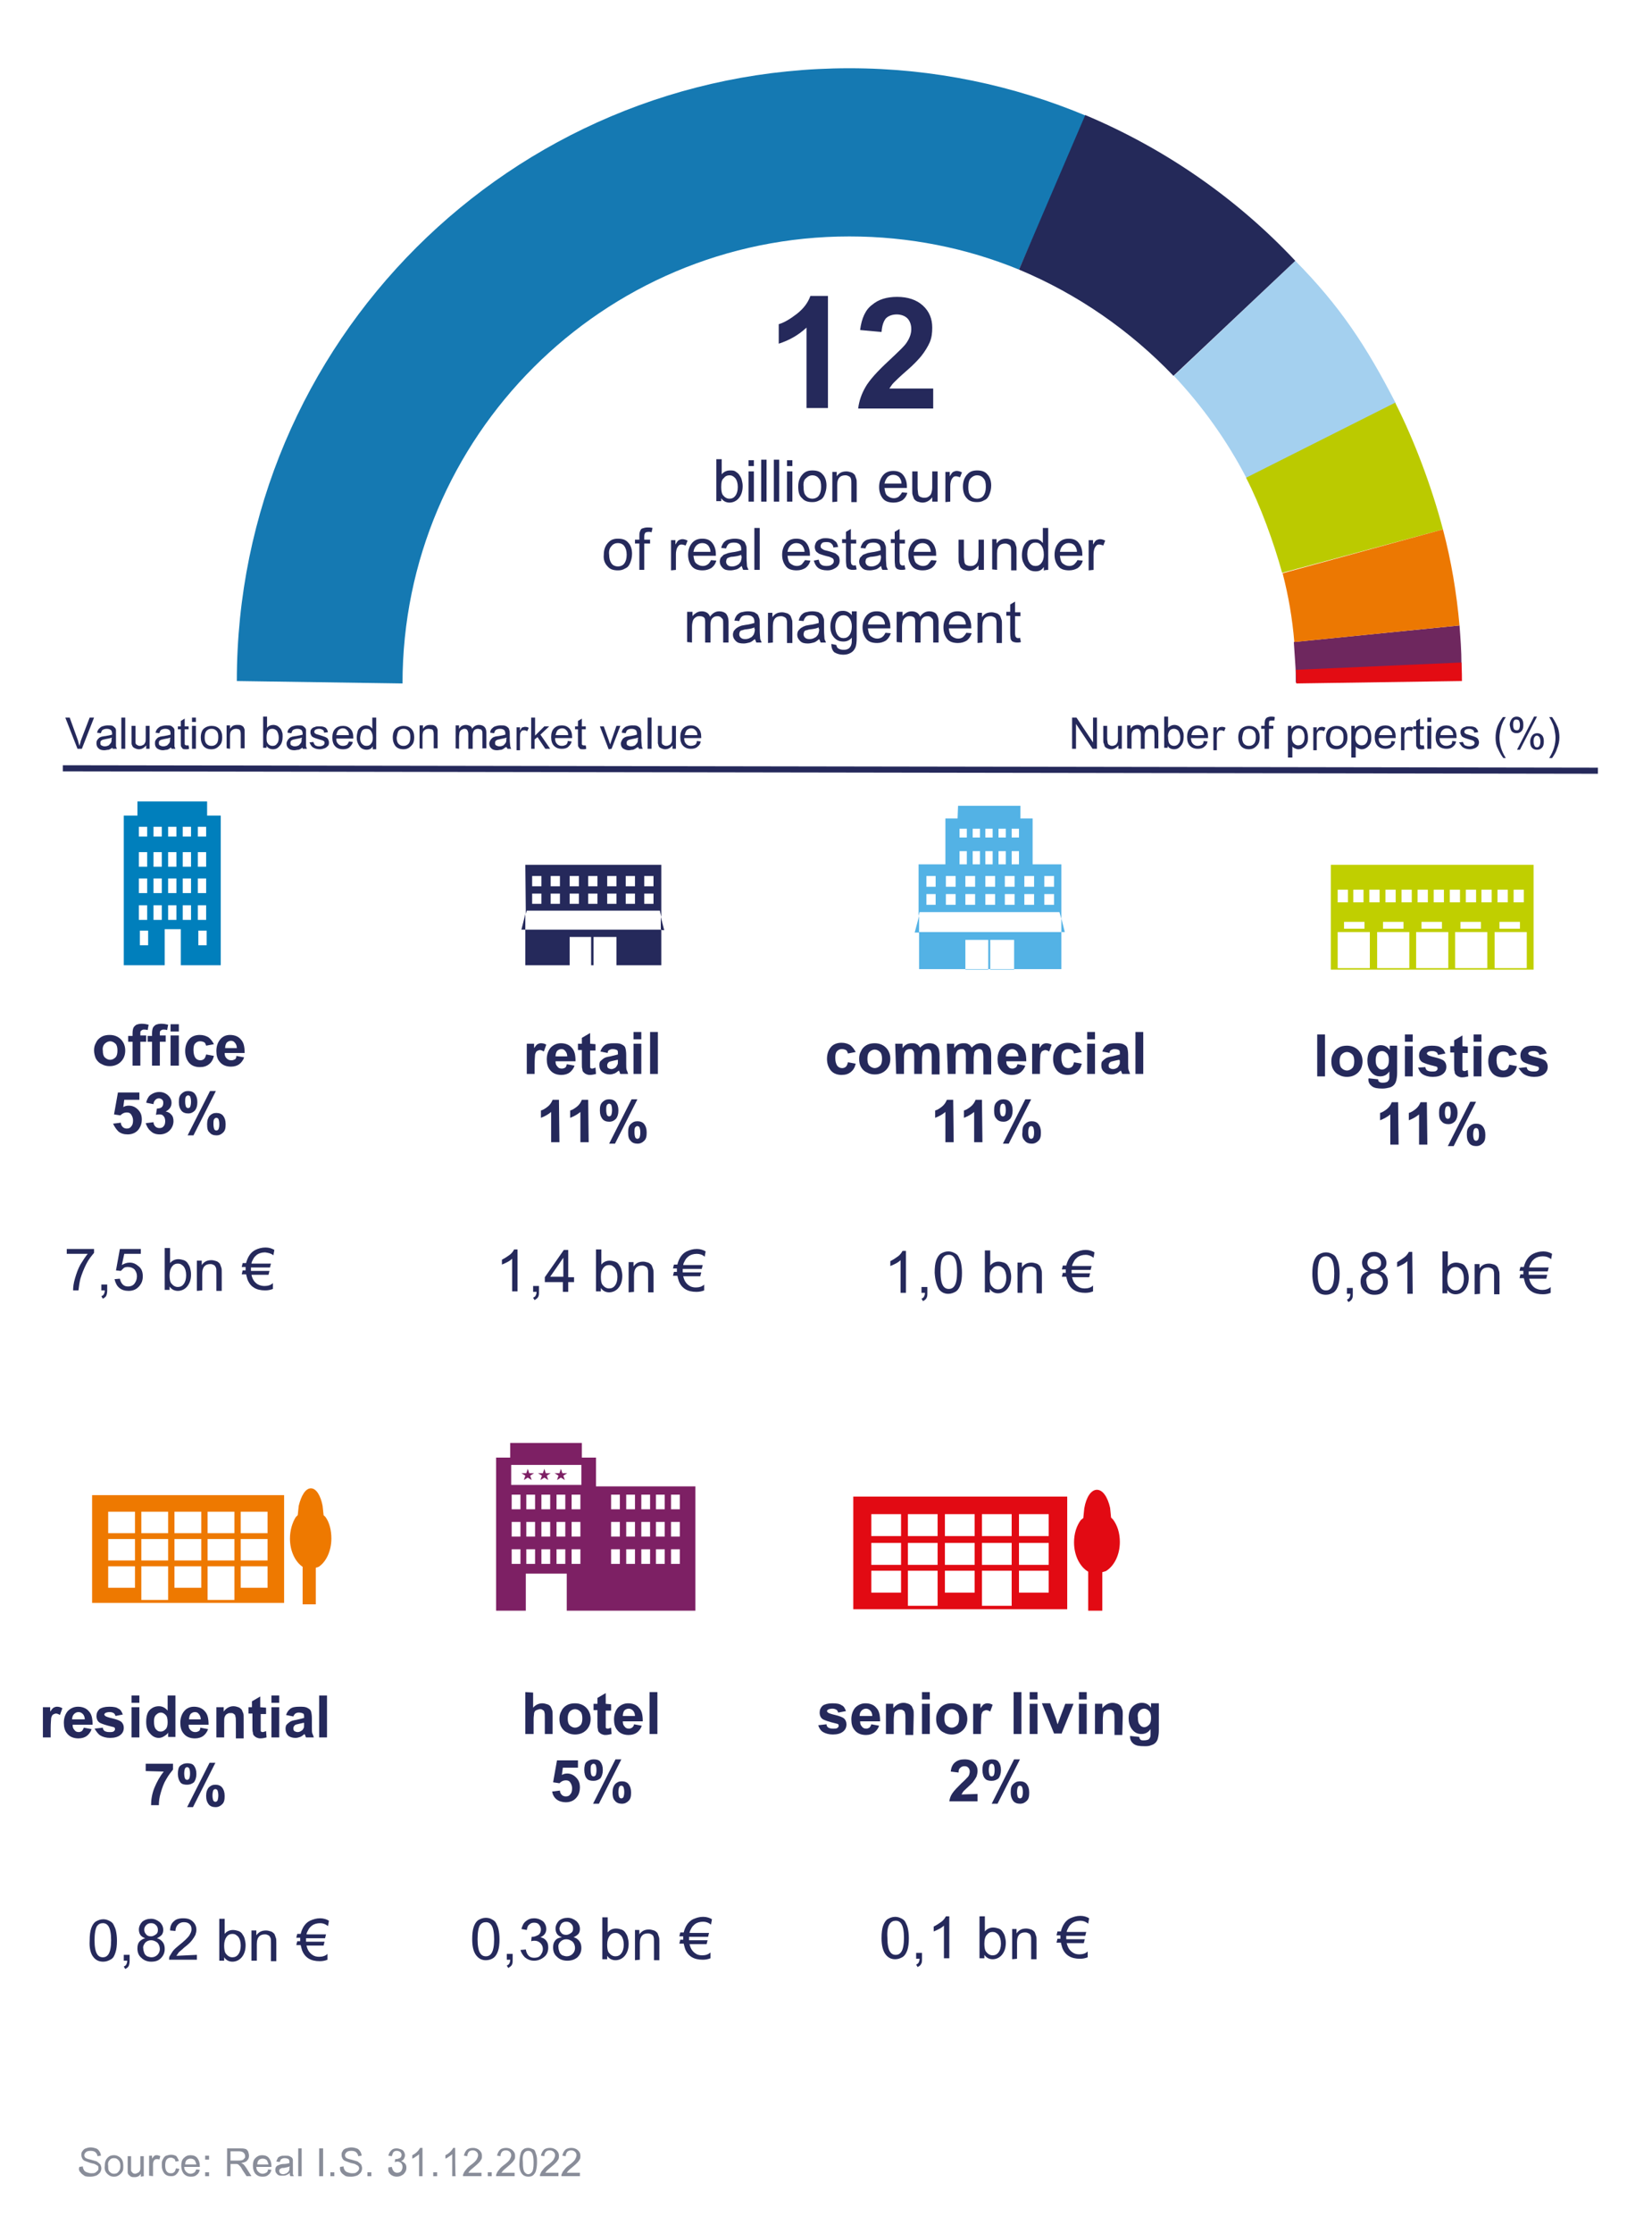 <?xml version="1.0" encoding="UTF-8"?>
<svg xmlns="http://www.w3.org/2000/svg" xmlns:xlink="http://www.w3.org/1999/xlink" version="1.1" id="Ebene_2_00000021840758535618691200000002518421298390154931_" x="0px" y="0px" viewBox="0 0 339 458" style="enable-background:new 0 0 339 458;" xml:space="preserve">
<style type="text/css">
	.st0{fill:#1579B2;}
	.st1{fill:#A4D0EF;}
	.st2{fill:#BBCA00;}
	.st3{fill:#6E275E;}
	.st4{fill:#E30C13;}
	.st5{fill:#EC7802;}
	.st6{fill:#242959;}
	.st7{fill-rule:evenodd;clip-rule:evenodd;fill:#25295B;}
	.st8{fill-rule:evenodd;clip-rule:evenodd;fill:#007FBC;}
	.st9{fill:#25295B;}
	.st10{fill-rule:evenodd;clip-rule:evenodd;fill:#53B2E5;}
	.st11{fill-rule:evenodd;clip-rule:evenodd;fill:#C0CF00;}
	.st12{fill-rule:evenodd;clip-rule:evenodd;fill:#EE7900;}
	.st13{fill-rule:evenodd;clip-rule:evenodd;fill:#7D2064;}
	.st14{fill:none;stroke:#25295B;stroke-width:1.25;stroke-linejoin:round;stroke-miterlimit:10;}
	.st15{fill:#898D99;}
	.st16{fill-rule:evenodd;clip-rule:evenodd;fill:#E20A13;}
</style>
<g>
	<path class="st0" d="M209.1,55.3c-10.7-4.4-22.5-6.8-34.8-6.8c-50.6,0-91.7,41.1-91.7,91.7l-34-0.5C48.6,70.2,104.9,14,174.3,14   c17.3,0,33.7,3.5,48.7,9.8L209.1,55.3z"></path>
	<path class="st1" d="M265.8,53.5c9.1,9.2,14.6,17.5,20.6,29.2l-30.6,15.4c-4-7.7-9-14.7-14.9-21L265.8,53.5"></path>
	<path class="st0" d="M265.8,53.5"></path>
	<path class="st0" d="M280.5,64.5"></path>
	<path class="st0" d="M265.8,53.5"></path>
	<path class="st0" d="M247.2,96.9"></path>
	<path class="st0" d="M265.8,53.5"></path>
	<path class="st2" d="M296.1,108.6c-2.3-8.7-5.8-18.1-9.8-26l-30.6,15.4c2.9,5.6,5.7,13.3,7.4,19.5L296.1,108.6z"></path>
	<path class="st3" d="M299.5,128.3c0.2,2.6,0.4,5.2,0.4,7.9c0,1.1,0,2.2,0,3.3l-34,0.5c0-1.3,0-2.6-0.1-3.8c-0.1-1.5-0.2-3-0.3-4.5   L299.5,128.3z"></path>
	<path class="st4" d="M299.9,135.9c0.1,1.8,0.1,3.4,0.1,3.8l-34,0.5c0-0.5,0-1.6-0.1-2.8L299.9,135.9z"></path>
	<path class="st5" d="M299.5,128.3c-0.6-6.7-1.7-13.3-3.4-19.7l-32.9,9c1.2,4.6,2,9.3,2.4,14.1L299.5,128.3z"></path>
	<path class="st6" d="M240.8,77.1c-8.9-9.3-19.7-16.8-31.7-21.8l13.6-31.7c16.4,6.9,31.1,17.1,43.1,29.9L240.8,77.1z"></path>
</g>
<path class="st7" d="M121.8,192.2v5.8h4.7v-5.8H121.8z M116.9,192.2v5.8h4.4v-5.8H116.9z M107.8,190.7h27.9v7.3h-27.9  C107.8,198,107.8,190.7,107.8,190.7z M135.6,188.1l0.7,2.7h-0.7V188.1z M107.8,187.5v3.2H107L107.8,187.5z M132.2,183.3v2.1h1.9  v-2.1H132.2z M128.4,183.3v2.1h1.9v-2.1H128.4z M124.6,183.3v2.1h1.9v-2.1H124.6z M120.7,183.3v2.1h1.9v-2.1H120.7z M116.9,183.3  v2.1h1.9v-2.1H116.9z M113,183.3v2.1h1.9v-2.1H113z M109.2,183.3v2.1h1.9v-2.1H109.2z M132.2,179.7v2.1h1.9v-2.1H132.2z   M128.4,179.7v2.1h1.9v-2.1H128.4z M124.6,179.7v2.1h1.9v-2.1H124.6z M120.7,179.7v2.1h1.9v-2.1H120.7z M116.9,179.7v2.1h1.9v-2.1  H116.9z M113,179.7v2.1h1.9v-2.1H113z M109.2,179.7v2.1h1.9v-2.1H109.2z M107.8,177.4h27.9v10.7l-0.3-1.3h-27.3l-0.2,0.7  L107.8,177.4L107.8,177.4z"></path>
<path class="st8" d="M40.7,190.9v3h1.7v-3H40.7z M28.7,190.9v3h1.7v-3H28.7z M40.6,185.7v3h1.7v-3H40.6z M37.5,185.7v3h1.7v-3H37.5z   M34.5,185.7v3h1.7v-3H34.5z M31.5,185.7v3h1.7v-3H31.5z M28.5,185.7v3h1.7v-3H28.5z M40.6,180.2v3h1.7v-3H40.6z M37.5,180.2v3h1.7  v-3H37.5z M34.5,180.2v3h1.7v-3H34.5z M31.5,180.2v3h1.7v-3H31.5z M28.5,180.2v3h1.7v-3H28.5z M40.6,174.8v3h1.7v-3H40.6z   M37.5,174.8v3h1.7v-3H37.5z M34.5,174.8v3h1.7v-3H34.5z M31.5,174.8v3h1.7v-3H31.5z M28.5,174.8v3h1.7v-3H28.5z M40.6,169.6v2h1.7  v-2H40.6z M37.5,169.6v2h1.7v-2H37.5z M34.5,169.6v2h1.7v-2H34.5z M31.5,169.6v2h1.7v-2H31.5z M28.5,169.6v2h1.7v-2H28.5z   M28.2,164.4h14.3v2.9h2.8V198h-2.8h-5.4v-7.4h-3.3v7.4h-5.6h-2.8v-30.7h2.8L28.2,164.4L28.2,164.4z"></path>
<path class="st9" d="M19.7,217.2c0.3,0.5,0.7,0.9,1.2,1.1c0.5,0.3,1.1,0.4,1.6,0.4c0.9,0,1.7-0.3,2.3-0.9c0.6-0.6,0.9-1.4,0.9-2.3  c0-0.9-0.3-1.7-0.9-2.3s-1.4-0.9-2.3-0.9c-0.6,0-1.2,0.1-1.7,0.4c-0.5,0.3-0.9,0.7-1.1,1.2c-0.3,0.5-0.4,1-0.4,1.6  C19.3,216.1,19.5,216.8,19.7,217.2L19.7,217.2z M21.5,214.1c0.3-0.3,0.7-0.5,1.1-0.5s0.8,0.2,1.1,0.5c0.3,0.3,0.4,0.8,0.4,1.4  c0,0.6-0.1,1.1-0.4,1.4c-0.3,0.3-0.7,0.5-1.1,0.5s-0.8-0.2-1.1-0.5c-0.3-0.3-0.4-0.8-0.4-1.4C21,214.9,21.2,214.4,21.5,214.1  L21.5,214.1z M26.3,213.7h0.9v4.9h1.6v-4.9H30v-1.3h-1.2V212c0-0.3,0-0.5,0.2-0.6c0.1-0.1,0.3-0.2,0.5-0.2s0.5,0,0.8,0.1l0.2-1.1  c-0.4-0.1-0.9-0.2-1.4-0.2s-0.8,0.1-1.1,0.2c-0.3,0.2-0.5,0.4-0.6,0.6c-0.1,0.2-0.2,0.6-0.2,1.2v0.5h-0.9V213.7L26.3,213.7z   M30.3,213.7h0.9v4.9h1.6v-4.9H34v-1.3h-1.2V212c0-0.3,0-0.5,0.2-0.6c0.1-0.1,0.3-0.2,0.5-0.2s0.5,0,0.8,0.1l0.2-1.1  c-0.4-0.1-0.9-0.2-1.4-0.2s-0.8,0.1-1.1,0.2c-0.3,0.2-0.5,0.4-0.6,0.6c-0.1,0.2-0.2,0.6-0.2,1.2v0.5h-0.9  C30.3,212.5,30.3,213.7,30.3,213.7z M36.7,211.6v-1.5H35v1.5H36.7z M36.7,218.6v-6.2H35v6.2H36.7z M42.8,212.8  c-0.5-0.3-1.1-0.5-1.8-0.5c-0.9,0-1.7,0.3-2.2,0.9c-0.5,0.6-0.8,1.4-0.8,2.4s0.3,1.8,0.8,2.4s1.3,0.9,2.2,0.9c0.8,0,1.4-0.2,1.9-0.6  c0.5-0.4,0.8-0.9,1-1.7l-1.6-0.3c-0.1,0.4-0.2,0.7-0.4,0.9s-0.5,0.3-0.8,0.3c-0.4,0-0.8-0.2-1-0.5s-0.4-0.8-0.4-1.6  c0-0.7,0.1-1.1,0.4-1.4s0.6-0.4,1-0.4c0.3,0,0.6,0.1,0.8,0.2s0.3,0.4,0.4,0.7l1.6-0.3C43.6,213.6,43.2,213.1,42.8,212.8L42.8,212.8z   M48.2,217.3c-0.2,0.1-0.4,0.2-0.7,0.2c-0.4,0-0.7-0.1-1-0.4c-0.3-0.3-0.4-0.6-0.4-1.1h4.1c0-1.3-0.2-2.2-0.8-2.8  c-0.5-0.6-1.3-0.9-2.2-0.9c-0.8,0-1.5,0.3-2,0.9c-0.5,0.6-0.8,1.4-0.8,2.4c0,0.9,0.2,1.6,0.6,2.1c0.5,0.7,1.3,1.1,2.4,1.1  c0.7,0,1.3-0.2,1.7-0.5s0.8-0.8,1-1.4l-1.6-0.3C48.5,217,48.4,217.2,48.2,217.3L48.2,217.3z M46.2,215c0-0.4,0.1-0.8,0.3-1.1  c0.2-0.2,0.5-0.4,0.9-0.4c0.3,0,0.6,0.1,0.8,0.4c0.2,0.2,0.4,0.6,0.4,1.1H46.2L46.2,215z"></path>
<path class="st9" d="M24.3,232.1c0.5,0.4,1.1,0.6,1.9,0.6c1,0,1.8-0.4,2.3-1.1c0.4-0.6,0.6-1.2,0.6-1.9c0-0.9-0.2-1.5-0.8-2.1  c-0.5-0.5-1.1-0.8-1.9-0.8c-0.4,0-0.8,0.1-1.1,0.3l0.2-1.5h3.1v-1.5h-4.4l-0.8,4.5l1.3,0.2c0.4-0.4,0.8-0.6,1.3-0.6  c0.4,0,0.7,0.1,0.9,0.4c0.2,0.3,0.4,0.7,0.4,1.2c0,0.6-0.1,1-0.4,1.3c-0.2,0.3-0.5,0.4-0.9,0.4c-0.3,0-0.6-0.1-0.8-0.3  s-0.4-0.5-0.4-0.9l-1.6,0.2C23.5,231.1,23.8,231.6,24.3,232.1L24.3,232.1z M30.9,232c0.5,0.5,1.1,0.7,1.9,0.7s1.5-0.3,2-0.8  s0.8-1.2,0.8-1.9c0-0.5-0.1-1-0.4-1.3c-0.3-0.4-0.7-0.6-1.2-0.7c0.8-0.4,1.2-1,1.2-1.8c0-0.5-0.2-1-0.6-1.4  c-0.5-0.5-1.1-0.8-1.9-0.8c-0.5,0-0.9,0.1-1.3,0.3s-0.7,0.4-0.9,0.7c-0.2,0.3-0.4,0.7-0.5,1.2l1.5,0.3c0-0.4,0.2-0.7,0.4-0.9  c0.2-0.2,0.4-0.3,0.7-0.3s0.5,0.1,0.7,0.3s0.2,0.4,0.2,0.7s-0.1,0.6-0.3,0.8s-0.6,0.3-1,0.3l-0.2,1.3c0.3-0.1,0.5-0.1,0.8-0.1  s0.6,0.1,0.8,0.4c0.2,0.2,0.3,0.6,0.3,1s-0.1,0.8-0.3,1c-0.2,0.3-0.5,0.4-0.9,0.4c-0.3,0-0.6-0.1-0.8-0.3s-0.4-0.5-0.4-0.9l-1.6,0.2  C30.1,231,30.4,231.6,30.9,232L30.9,232z M37.2,227.8c0.3,0.4,0.8,0.6,1.4,0.6c0.6,0,1-0.2,1.4-0.6c0.3-0.4,0.5-0.9,0.5-1.7  s-0.2-1.3-0.5-1.7s-0.8-0.6-1.4-0.6c-0.6,0-1,0.2-1.4,0.6s-0.5,0.9-0.5,1.7S36.9,227.4,37.2,227.8L37.2,227.8z M38.2,224.9  c0.1-0.1,0.2-0.2,0.4-0.2s0.3,0.1,0.4,0.2c0.1,0.2,0.2,0.6,0.2,1.1s-0.1,0.9-0.2,1.1c-0.1,0.1-0.2,0.2-0.4,0.2s-0.3-0.1-0.4-0.2  c-0.1-0.2-0.2-0.6-0.2-1.1S38,225.1,38.2,224.9L38.2,224.9z M44.3,223.8h-1.2l-4.6,9.1h1.2L44.3,223.8z M43,232.3  c0.3,0.4,0.8,0.6,1.4,0.6c0.6,0,1-0.2,1.4-0.6s0.5-0.9,0.5-1.7s-0.2-1.3-0.5-1.7s-0.8-0.6-1.4-0.6s-1,0.2-1.4,0.6  c-0.3,0.4-0.5,0.9-0.5,1.7C42.5,231.4,42.6,232,43,232.3L43,232.3z M44,229.5c0.1-0.1,0.2-0.2,0.4-0.2s0.3,0.1,0.4,0.2  c0.1,0.2,0.2,0.6,0.2,1.1c0,0.6-0.1,0.9-0.2,1.1c-0.1,0.1-0.2,0.2-0.4,0.2s-0.3-0.1-0.4-0.2c-0.1-0.2-0.2-0.6-0.2-1.1  S43.8,229.7,44,229.5L44,229.5z"></path>
<path class="st9" d="M109.7,218.4c0-1.1,0.1-1.8,0.1-2.1c0.1-0.3,0.2-0.6,0.4-0.7c0.2-0.1,0.4-0.2,0.6-0.2s0.5,0.1,0.8,0.3l0.5-1.4  c-0.3-0.2-0.7-0.3-1.1-0.3c-0.3,0-0.5,0.1-0.7,0.2c-0.2,0.1-0.4,0.4-0.7,0.8v-0.9h-1.5v6.2h1.6C109.7,220.3,109.7,218.4,109.7,218.4  z M116,219c-0.2,0.1-0.4,0.2-0.7,0.2c-0.4,0-0.7-0.1-0.9-0.4c-0.3-0.3-0.4-0.6-0.4-1.1h4.1c0-1.3-0.2-2.2-0.8-2.8  c-0.5-0.6-1.3-0.9-2.2-0.9c-0.8,0-1.5,0.3-2.1,0.9c-0.5,0.6-0.8,1.4-0.8,2.4c0,0.9,0.2,1.6,0.6,2.1c0.5,0.7,1.3,1.1,2.4,1.1  c0.7,0,1.3-0.2,1.7-0.5c0.4-0.3,0.8-0.8,1-1.4l-1.6-0.3C116.3,218.6,116.1,218.9,116,219L116,219z M114,216.7c0-0.4,0.1-0.8,0.3-1.1  c0.2-0.2,0.5-0.4,0.9-0.4c0.3,0,0.6,0.1,0.8,0.4c0.2,0.2,0.4,0.6,0.4,1.1H114L114,216.7z M121.1,214.1v-2.2l-1.7,1v1.2h-0.8v1.3h0.8  v2.7c0,0.6,0,1,0.1,1.2c0,0.3,0.1,0.5,0.2,0.6s0.3,0.3,0.5,0.4c0.2,0.1,0.5,0.2,0.8,0.2c0.5,0,0.9-0.1,1.3-0.2l-0.1-1.3  c-0.3,0.1-0.5,0.2-0.7,0.2c-0.1,0-0.2,0-0.3-0.1c-0.1-0.1-0.1-0.1-0.1-0.2c0-0.1,0-0.4,0-0.9v-2.5h1.1v-1.3L121.1,214.1L121.1,214.1  z M125,215.4c0.2-0.1,0.4-0.2,0.7-0.2c0.4,0,0.7,0.1,0.9,0.2c0.2,0.1,0.2,0.4,0.2,0.7v0.2c-0.3,0.1-0.8,0.2-1.6,0.4  c-0.6,0.1-1,0.2-1.3,0.4s-0.5,0.4-0.7,0.6s-0.2,0.6-0.2,0.9c0,0.5,0.2,1,0.6,1.3s0.9,0.5,1.5,0.5c0.4,0,0.7-0.1,1-0.2  c0.3-0.1,0.6-0.4,0.9-0.6c0,0,0,0.1,0.1,0.2c0.1,0.2,0.1,0.4,0.2,0.5h1.6c-0.1-0.3-0.2-0.6-0.3-0.8s-0.1-0.7-0.1-1.2v-1.9  c0-0.7-0.1-1.2-0.2-1.5c-0.1-0.3-0.4-0.5-0.8-0.7s-0.9-0.2-1.6-0.2c-0.8,0-1.4,0.1-1.8,0.4s-0.7,0.7-0.9,1.3l1.5,0.3  C124.7,215.7,124.8,215.5,125,215.4L125,215.4z M126.8,217.6c0,0.4,0,0.7-0.1,0.8c-0.1,0.2-0.2,0.4-0.4,0.6  c-0.3,0.2-0.6,0.3-0.8,0.3c-0.3,0-0.5-0.1-0.7-0.2c-0.2-0.2-0.2-0.4-0.2-0.6c0-0.2,0.1-0.4,0.3-0.6c0.1-0.1,0.4-0.2,0.9-0.3  s0.8-0.2,1-0.2C126.8,217.4,126.8,217.6,126.8,217.6z M131.6,213.2v-1.5H130v1.5H131.6z M131.6,220.3v-6.2H130v6.2H131.6z"></path>
<rect x="133.4" y="211.7" class="st9" width="1.6" height="8.6"></rect>
<path class="st9" d="M114.7,225.6h-1.3c-0.2,0.5-0.5,1-1,1.4s-1,0.7-1.4,0.8v1.5c0.8-0.3,1.5-0.7,2.1-1.2v6.2h1.7L114.7,225.6  L114.7,225.6z M120.7,225.6h-1.3c-0.2,0.5-0.5,1-1,1.4s-1,0.7-1.4,0.8v1.5c0.8-0.3,1.5-0.7,2.1-1.2v6.2h1.7L120.7,225.6L120.7,225.6  z"></path>
<path class="st9" d="M123.6,229.5c0.3,0.4,0.8,0.6,1.4,0.6s1-0.2,1.4-0.6c0.3-0.4,0.5-0.9,0.5-1.7s-0.2-1.3-0.5-1.7  s-0.8-0.6-1.4-0.6s-1,0.2-1.4,0.6s-0.5,0.9-0.5,1.7S123.3,229.1,123.6,229.5L123.6,229.5z M124.6,226.6c0.1-0.1,0.2-0.2,0.4-0.2  c0.2,0,0.3,0.1,0.4,0.2c0.1,0.2,0.2,0.6,0.2,1.1s-0.1,0.9-0.2,1.1c-0.1,0.1-0.2,0.2-0.4,0.2c-0.2,0-0.3-0.1-0.4-0.2  c-0.1-0.2-0.2-0.6-0.2-1.1S124.4,226.8,124.6,226.6L124.6,226.6z M130.8,225.5h-1.2l-4.6,9.1h1.2L130.8,225.5z M129.4,234  c0.3,0.4,0.8,0.6,1.4,0.6c0.6,0,1-0.2,1.4-0.6s0.5-0.9,0.5-1.7s-0.2-1.3-0.5-1.7s-0.8-0.6-1.4-0.6s-1,0.2-1.4,0.6  c-0.4,0.4-0.5,0.9-0.5,1.7S129,233.6,129.4,234L129.4,234z M130.4,231.2c0.1-0.1,0.2-0.2,0.4-0.2s0.3,0.1,0.4,0.2  c0.1,0.2,0.2,0.6,0.2,1.1c0,0.6-0.1,0.9-0.2,1.1c-0.1,0.1-0.2,0.2-0.4,0.2s-0.3-0.1-0.4-0.2c-0.1-0.2-0.2-0.6-0.2-1.1  C130.2,231.7,130.2,231.4,130.4,231.2L130.4,231.2z"></path>
<path class="st10" d="M203.2,192.8v6.1h4.9v-6.1H203.2z M198.1,192.8v6.1h4.7v-6.1H198.1z M188.6,191.2h29.2v7.6h-29.2V191.2z   M217.8,188.4l0.7,2.8h-0.7V188.4z M188.6,187.9v3.4h-0.9L188.6,187.9z M214.3,183.4v2.2h2v-2.2H214.3z M210.2,183.4v2.2h2v-2.2  H210.2z M206.2,183.4v2.2h2v-2.2H206.2z M202.2,183.4v2.2h2v-2.2H202.2z M198.1,183.4v2.2h2v-2.2H198.1z M194.1,183.4v2.2h2v-2.2  H194.1z M190.1,183.4v2.2h1.9v-2.2H190.1z M214.3,179.7v2.2h2v-2.2H214.3z M210.2,179.7v2.2h2v-2.2H210.2z M206.2,179.7v2.2h2v-2.2  H206.2z M202.2,179.7v2.2h2v-2.2H202.2z M198.1,179.7v2.2h2v-2.2H198.1z M194.1,179.7v2.2h2v-2.2H194.1z M190.1,179.7v2.2h1.9v-2.2  H190.1z M207.6,174.6v2.7h1.5v-2.7H207.6z M204.9,174.6v2.7h1.5v-2.7H204.9z M202.2,174.6v2.7h1.5v-2.7H202.2z M199.6,174.6v2.7h1.5  v-2.7H199.6z M196.9,174.6v2.7h1.5v-2.7H196.9z M207.6,170v1.8h1.5V170H207.6z M204.9,170v1.8h1.5V170H204.9z M202.2,170v1.8h1.5  V170H202.2z M199.6,170v1.8h1.5V170H199.6z M196.9,170v1.8h1.5V170H196.9z M196.6,165.3h12.8v2.6h2.5v9.4h5.9v11.2l-0.4-1.4h-28.7  l-0.2,0.8v-10.6h5.5v-9.4h2.5L196.6,165.3L196.6,165.3z"></path>
<path class="st9" d="M174.5,214.4c-0.5-0.3-1.1-0.5-1.8-0.5c-0.9,0-1.7,0.3-2.2,0.9c-0.5,0.6-0.8,1.4-0.8,2.4s0.3,1.8,0.8,2.4  c0.5,0.6,1.3,0.9,2.2,0.9c0.8,0,1.4-0.2,1.9-0.6c0.5-0.4,0.8-0.9,1-1.7l-1.6-0.3c-0.1,0.4-0.2,0.7-0.4,0.9s-0.5,0.3-0.8,0.3  c-0.4,0-0.8-0.2-1-0.5s-0.4-0.8-0.4-1.6c0-0.7,0.1-1.1,0.4-1.4s0.6-0.4,1-0.4c0.3,0,0.6,0.1,0.8,0.2s0.3,0.4,0.4,0.7l1.6-0.3  C175.3,215.3,175,214.8,174.5,214.4L174.5,214.4z M176.7,218.9c0.3,0.5,0.7,0.9,1.2,1.1c0.5,0.3,1.1,0.4,1.6,0.4  c0.9,0,1.7-0.3,2.3-0.9c0.6-0.6,0.9-1.4,0.9-2.3c0-0.9-0.3-1.7-0.9-2.3c-0.6-0.6-1.4-0.9-2.3-0.9c-0.6,0-1.2,0.1-1.7,0.4  c-0.5,0.3-0.9,0.7-1.1,1.2c-0.3,0.5-0.4,1-0.4,1.6S176.4,218.4,176.7,218.9L176.7,218.9z M178.4,215.8c0.3-0.3,0.7-0.5,1.1-0.5  c0.4,0,0.8,0.2,1.1,0.5s0.4,0.8,0.4,1.4c0,0.6-0.1,1.1-0.4,1.4c-0.3,0.3-0.7,0.5-1.1,0.5c-0.4,0-0.8-0.2-1.1-0.5s-0.4-0.8-0.4-1.4  S178.1,216.1,178.4,215.8L178.4,215.8z M183.9,220.3h1.6v-3c0-0.6,0-1,0.1-1.3c0.1-0.2,0.2-0.5,0.4-0.6s0.4-0.2,0.7-0.2  c0.2,0,0.4,0,0.5,0.1s0.2,0.2,0.3,0.4s0.1,0.6,0.1,1.2v3.4h1.6v-3c0-0.6,0.1-1,0.1-1.3c0.1-0.3,0.2-0.5,0.4-0.6s0.4-0.2,0.6-0.2  c0.3,0,0.6,0.1,0.7,0.4c0.1,0.2,0.2,0.6,0.2,1.2v3.6h1.6v-4c0-0.6-0.1-1-0.2-1.3c-0.2-0.4-0.4-0.6-0.7-0.8s-0.7-0.3-1.2-0.3  c-0.4,0-0.7,0.1-1,0.2c-0.3,0.2-0.6,0.4-0.9,0.7c-0.2-0.3-0.4-0.6-0.7-0.7c-0.3-0.2-0.6-0.2-1-0.2c-0.8,0-1.4,0.3-1.9,1v-0.9h-1.5  L183.9,220.3L183.9,220.3z M194.5,220.3h1.6v-3c0-0.6,0-1,0.1-1.3c0.1-0.2,0.2-0.5,0.4-0.6s0.4-0.2,0.7-0.2c0.2,0,0.4,0,0.5,0.1  s0.2,0.2,0.3,0.4s0.1,0.6,0.1,1.2v3.4h1.6v-3c0-0.6,0.1-1,0.1-1.3c0.1-0.3,0.2-0.5,0.4-0.6s0.4-0.2,0.6-0.2c0.3,0,0.6,0.1,0.7,0.4  c0.1,0.2,0.2,0.6,0.2,1.2v3.6h1.6v-4c0-0.6-0.1-1-0.2-1.3c-0.2-0.4-0.4-0.6-0.7-0.8s-0.7-0.3-1.2-0.3c-0.4,0-0.7,0.1-1,0.2  c-0.3,0.2-0.6,0.4-0.9,0.7c-0.2-0.3-0.4-0.6-0.7-0.7c-0.3-0.2-0.6-0.2-1-0.2c-0.8,0-1.4,0.3-1.9,1v-0.9h-1.5L194.5,220.3  L194.5,220.3z M208.4,219c-0.2,0.1-0.4,0.2-0.6,0.2c-0.4,0-0.7-0.1-0.9-0.4c-0.3-0.3-0.4-0.6-0.4-1.1h4.1c0-1.3-0.2-2.2-0.8-2.8  c-0.5-0.6-1.3-0.9-2.2-0.9c-0.8,0-1.5,0.3-2.1,0.9c-0.5,0.6-0.8,1.4-0.8,2.4c0,0.9,0.2,1.6,0.6,2.1c0.5,0.7,1.3,1.1,2.4,1.1  c0.7,0,1.3-0.2,1.7-0.5s0.8-0.8,1-1.4l-1.6-0.3C208.7,218.6,208.6,218.9,208.4,219L208.4,219z M206.4,216.7c0-0.4,0.1-0.8,0.4-1.1  c0.2-0.2,0.5-0.4,0.9-0.4c0.3,0,0.6,0.1,0.9,0.4c0.2,0.2,0.4,0.6,0.4,1.1H206.4L206.4,216.7z M213.4,218.4c0-1.1,0.1-1.8,0.1-2.1  c0.1-0.3,0.2-0.6,0.4-0.7c0.2-0.1,0.4-0.2,0.6-0.2c0.2,0,0.5,0.1,0.8,0.3l0.5-1.4c-0.4-0.2-0.7-0.3-1.1-0.3c-0.3,0-0.5,0.1-0.7,0.2  c-0.2,0.1-0.4,0.4-0.7,0.8v-0.9h-1.5v6.2h1.6L213.4,218.4L213.4,218.4z M220.9,214.4c-0.5-0.3-1.1-0.5-1.8-0.5  c-0.9,0-1.7,0.3-2.2,0.9c-0.5,0.6-0.8,1.4-0.8,2.4s0.3,1.8,0.8,2.4c0.5,0.6,1.3,0.9,2.2,0.9c0.8,0,1.4-0.2,1.9-0.6  c0.5-0.4,0.8-0.9,1-1.7l-1.6-0.3c-0.1,0.4-0.2,0.7-0.4,0.9s-0.5,0.3-0.8,0.3c-0.4,0-0.8-0.2-1-0.5s-0.4-0.8-0.4-1.6  c0-0.7,0.1-1.1,0.4-1.4s0.6-0.4,1-0.4c0.3,0,0.6,0.1,0.8,0.2s0.3,0.4,0.4,0.7l1.6-0.3C221.7,215.3,221.4,214.8,220.9,214.4  L220.9,214.4z M224.7,213.2v-1.5h-1.6v1.5H224.7z M224.7,220.3v-6.2h-1.6v6.2H224.7z M228,215.4c0.2-0.1,0.4-0.2,0.7-0.2  c0.4,0,0.7,0.1,0.9,0.2c0.2,0.1,0.2,0.4,0.2,0.7v0.2c-0.3,0.1-0.8,0.2-1.6,0.4c-0.6,0.1-1,0.2-1.3,0.4s-0.5,0.4-0.7,0.6  s-0.2,0.6-0.2,0.9c0,0.5,0.2,1,0.6,1.3c0.4,0.4,0.9,0.5,1.5,0.5c0.4,0,0.7-0.1,1-0.2c0.3-0.1,0.6-0.4,0.9-0.6c0,0,0,0.1,0.1,0.2  c0.1,0.2,0.1,0.4,0.2,0.5h1.6c-0.1-0.3-0.2-0.6-0.3-0.8s-0.1-0.7-0.1-1.2v-1.9c0-0.7-0.1-1.2-0.2-1.5c-0.1-0.3-0.4-0.5-0.8-0.7  c-0.4-0.2-0.9-0.2-1.6-0.2c-0.8,0-1.4,0.1-1.8,0.4s-0.7,0.7-0.9,1.3l1.5,0.3C227.7,215.7,227.8,215.5,228,215.4L228,215.4z   M229.8,217.6c0,0.4,0,0.7-0.1,0.8c-0.1,0.2-0.2,0.4-0.4,0.6c-0.3,0.2-0.6,0.3-0.9,0.3c-0.3,0-0.5-0.1-0.7-0.2  c-0.2-0.2-0.2-0.4-0.2-0.6c0-0.2,0.1-0.4,0.3-0.6c0.1-0.1,0.4-0.2,0.9-0.3s0.8-0.2,1-0.2L229.8,217.6L229.8,217.6z M234.6,220.3  v-8.6H233v8.6H234.6z"></path>
<path class="st9" d="M195.6,225.6h-1.3c-0.2,0.5-0.5,1-1,1.4s-1,0.7-1.4,0.8v1.5c0.8-0.3,1.5-0.7,2.1-1.2v6.2h1.7L195.6,225.6  L195.6,225.6z M201.5,225.6h-1.3c-0.2,0.5-0.5,1-1,1.4s-1,0.7-1.4,0.8v1.5c0.8-0.3,1.5-0.7,2.1-1.2v6.2h1.7L201.5,225.6L201.5,225.6  z"></path>
<path class="st9" d="M204.5,229.5c0.3,0.4,0.8,0.6,1.4,0.6c0.6,0,1-0.2,1.4-0.6c0.3-0.4,0.5-0.9,0.5-1.7s-0.2-1.3-0.5-1.7  s-0.8-0.6-1.4-0.6c-0.6,0-1,0.2-1.4,0.6s-0.5,0.9-0.5,1.7S204.1,229.1,204.5,229.5L204.5,229.5z M205.4,226.6  c0.1-0.1,0.2-0.2,0.4-0.2s0.3,0.1,0.4,0.2c0.1,0.2,0.2,0.6,0.2,1.1s-0.1,0.9-0.2,1.1c-0.1,0.1-0.2,0.2-0.4,0.2s-0.3-0.1-0.4-0.2  c-0.1-0.2-0.2-0.6-0.2-1.1S205.3,226.8,205.4,226.6L205.4,226.6z M211.6,225.5h-1.2l-4.6,9.1h1.2L211.6,225.5z M210.3,234  c0.3,0.4,0.8,0.6,1.4,0.6c0.6,0,1-0.2,1.4-0.6s0.5-0.9,0.5-1.7s-0.2-1.3-0.5-1.7s-0.8-0.6-1.4-0.6s-1,0.2-1.4,0.6  c-0.4,0.4-0.5,0.9-0.5,1.7C209.7,233.1,209.9,233.6,210.3,234L210.3,234z M211.2,231.2c0.1-0.1,0.2-0.2,0.4-0.2s0.3,0.1,0.4,0.2  c0.1,0.2,0.2,0.6,0.2,1.1c0,0.6-0.1,0.9-0.2,1.1c-0.1,0.1-0.2,0.2-0.4,0.2s-0.3-0.1-0.4-0.2c-0.1-0.2-0.2-0.6-0.2-1.1  C211,231.7,211.1,231.4,211.2,231.2L211.2,231.2z"></path>
<path class="st11" d="M306.7,191.2v7.4h6.6v-7.4H306.7z M298.6,191.2v7.4h6.6v-7.4H298.6z M290.6,191.2v7.4h6.6v-7.4H290.6z   M282.6,191.2v7.4h6.6v-7.4H282.6z M274.5,191.2v7.4h6.6v-7.4H274.5z M307.7,189.1v1.4h4.2v-1.4H307.7z M299.7,189.1v1.4h4.2v-1.4  H299.7z M291.7,189.1v1.4h4.2v-1.4H291.7z M283.8,189.1v1.4h4.2v-1.4H283.8z M275.8,189.1v1.4h4.2v-1.4H275.8z M310.6,182.5v2.6h2.1  v-2.6H310.6z M307.3,182.5v2.6h2.1v-2.6H307.3z M304,182.5v2.6h2.1v-2.6H304z M300.8,182.5v2.6h2.1v-2.6H300.8z M297.5,182.5v2.6  h2.1v-2.6H297.5z M294.2,182.5v2.6h2.1v-2.6H294.2z M290.9,182.5v2.6h2.1v-2.6H290.9z M287.6,182.5v2.6h2.1v-2.6H287.6z   M284.3,182.5v2.6h2.1v-2.6H284.3z M281,182.5v2.6h2.1v-2.6H281z M277.7,182.5v2.6h2.1v-2.6H277.7z M274.5,182.5v2.6h2.1v-2.6H274.5  z M273.1,177.4h41.6v21.5h-41.6V177.4z"></path>
<path class="st9" d="M271.9,220.8v-8.6h-1.6v8.6H271.9z M273.6,219.4c0.3,0.5,0.7,0.9,1.2,1.1c0.5,0.3,1.1,0.4,1.6,0.4  c0.9,0,1.7-0.3,2.3-0.9c0.6-0.6,0.9-1.4,0.9-2.3c0-0.9-0.3-1.7-0.9-2.3s-1.4-0.9-2.3-0.9c-0.6,0-1.2,0.1-1.7,0.4  c-0.5,0.3-0.9,0.7-1.1,1.2c-0.3,0.5-0.4,1-0.4,1.6S273.3,218.9,273.6,219.4L273.6,219.4z M275.3,216.3c0.3-0.3,0.7-0.5,1.1-0.5  s0.8,0.2,1.1,0.5c0.3,0.3,0.4,0.8,0.4,1.4c0,0.6-0.1,1.1-0.4,1.4c-0.3,0.3-0.7,0.5-1.1,0.5s-0.8-0.2-1.1-0.5  c-0.3-0.3-0.4-0.8-0.4-1.4S275,216.6,275.3,216.3L275.3,216.3z M280.8,221.4c0,0.6,0.2,1,0.7,1.4s1.2,0.5,2.2,0.5  c0.5,0,1-0.1,1.4-0.2c0.4-0.1,0.7-0.3,0.9-0.5c0.2-0.2,0.4-0.5,0.5-0.9s0.2-0.9,0.2-1.6v-5.6h-1.5v0.9c-0.5-0.7-1.1-1-1.9-1  c-0.7,0-1.4,0.3-1.9,0.8s-0.8,1.3-0.8,2.4c0,0.8,0.2,1.5,0.6,2.1c0.5,0.7,1.1,1.1,2,1.1c0.8,0,1.4-0.3,1.9-1v0.9  c0,0.4,0,0.6-0.1,0.8s-0.2,0.3-0.3,0.4c-0.2,0.1-0.5,0.2-1,0.2c-0.3,0-0.6-0.1-0.7-0.2c-0.1-0.1-0.2-0.2-0.2-0.5l-1.9-0.2  C280.8,221.3,280.8,221.3,280.8,221.4L280.8,221.4z M282.6,216.1c0.2-0.3,0.6-0.5,1-0.5s0.7,0.2,1,0.5s0.4,0.8,0.4,1.4  c0,0.6-0.1,1.1-0.4,1.4c-0.3,0.3-0.6,0.5-1,0.5s-0.7-0.2-0.9-0.5c-0.3-0.3-0.4-0.8-0.4-1.4C282.3,216.9,282.4,216.5,282.6,216.1  L282.6,216.1z M289.9,213.7v-1.5h-1.6v1.5H289.9z M289.9,220.8v-6.2h-1.6v6.2H289.9z M292,220.4c0.5,0.3,1.2,0.5,2,0.5  c0.9,0,1.6-0.2,2.1-0.6c0.5-0.4,0.7-0.9,0.7-1.5c0-0.5-0.2-0.9-0.5-1.2c-0.4-0.3-1-0.5-1.8-0.7c-0.9-0.2-1.4-0.4-1.5-0.5  s-0.2-0.2-0.2-0.3s0.1-0.2,0.2-0.3c0.2-0.1,0.5-0.2,0.9-0.2s0.6,0.1,0.8,0.2c0.2,0.1,0.3,0.3,0.4,0.6l1.5-0.3  c-0.2-0.5-0.4-0.9-0.9-1.2c-0.4-0.3-1-0.4-1.9-0.4s-1.6,0.2-2,0.6c-0.4,0.4-0.6,0.8-0.6,1.4c0,0.6,0.2,1.1,0.7,1.4  c0.4,0.2,1.2,0.5,2.5,0.8c0.3,0.1,0.5,0.1,0.5,0.2c0.1,0.1,0.1,0.2,0.1,0.3c0,0.2-0.1,0.3-0.2,0.4c-0.2,0.2-0.5,0.2-1,0.2  c-0.4,0-0.7-0.1-0.9-0.2s-0.4-0.4-0.4-0.7L291,219C291.2,219.6,291.5,220.1,292,220.4L292,220.4z M300.1,214.6v-2.2l-1.7,1v1.2h-0.8  v1.3h0.8v2.7c0,0.6,0,1,0.1,1.2c0,0.3,0.1,0.5,0.2,0.6s0.3,0.3,0.5,0.4c0.2,0.1,0.5,0.2,0.8,0.2c0.5,0,0.9-0.1,1.3-0.2l-0.1-1.3  c-0.3,0.1-0.5,0.2-0.7,0.2c-0.1,0-0.2,0-0.3-0.1c-0.1-0.1-0.1-0.1-0.1-0.2c0-0.1,0-0.4,0-0.9V216h1.1v-1.3L300.1,214.6L300.1,214.6z   M304,213.7v-1.5h-1.6v1.5H304z M304,220.8v-6.2h-1.6v6.2H304z M310.2,214.9c-0.5-0.3-1.1-0.5-1.8-0.5c-0.9,0-1.7,0.3-2.2,0.9  c-0.5,0.6-0.8,1.4-0.8,2.4s0.3,1.8,0.8,2.4c0.5,0.6,1.3,0.9,2.2,0.9c0.8,0,1.4-0.2,1.9-0.6c0.5-0.4,0.8-0.9,1-1.7l-1.6-0.3  c-0.1,0.4-0.2,0.7-0.4,0.9c-0.2,0.2-0.5,0.3-0.8,0.3c-0.4,0-0.8-0.2-1-0.5s-0.4-0.8-0.4-1.6c0-0.7,0.1-1.1,0.4-1.4s0.6-0.4,1-0.4  c0.3,0,0.6,0.1,0.8,0.2s0.3,0.4,0.4,0.7l1.6-0.3C311,215.7,310.6,215.2,310.2,214.9L310.2,214.9z M312.8,220.4  c0.5,0.3,1.2,0.5,2,0.5c0.9,0,1.6-0.2,2.1-0.6c0.5-0.4,0.7-0.9,0.7-1.5c0-0.5-0.2-0.9-0.5-1.2c-0.4-0.3-1-0.5-1.8-0.7  c-0.9-0.2-1.4-0.4-1.5-0.5s-0.2-0.2-0.2-0.3s0.1-0.2,0.2-0.3c0.2-0.1,0.5-0.2,0.9-0.2s0.6,0.1,0.8,0.2c0.2,0.1,0.3,0.3,0.4,0.6  l1.5-0.3c-0.2-0.5-0.4-0.9-0.9-1.2c-0.4-0.3-1-0.4-1.9-0.4s-1.6,0.2-2,0.6c-0.4,0.4-0.6,0.8-0.6,1.4c0,0.6,0.2,1.1,0.7,1.4  c0.4,0.2,1.2,0.5,2.5,0.8c0.3,0.1,0.5,0.1,0.5,0.2c0.1,0.1,0.1,0.2,0.1,0.3c0,0.2-0.1,0.3-0.2,0.4c-0.2,0.2-0.5,0.2-1,0.2  c-0.4,0-0.7-0.1-0.9-0.2s-0.4-0.4-0.4-0.7l-1.7,0.2C312,219.6,312.3,220.1,312.8,220.4L312.8,220.4z"></path>
<path class="st9" d="M286.9,226.1h-1.3c-0.2,0.5-0.5,1-1,1.4s-1,0.7-1.4,0.8v1.5c0.8-0.3,1.5-0.7,2.1-1.2v6.2h1.7L286.9,226.1  L286.9,226.1z M292.8,226.1h-1.3c-0.2,0.5-0.5,1-1,1.4s-1,0.7-1.4,0.8v1.5c0.8-0.3,1.5-0.7,2.1-1.2v6.2h1.7L292.8,226.1L292.8,226.1  z"></path>
<path class="st9" d="M295.8,230c0.3,0.4,0.8,0.6,1.4,0.6s1-0.2,1.4-0.6c0.3-0.4,0.5-0.9,0.5-1.7s-0.2-1.3-0.5-1.7s-0.8-0.6-1.4-0.6  s-1,0.2-1.4,0.6s-0.5,0.9-0.5,1.7S295.4,229.6,295.8,230L295.8,230z M296.7,227.1c0.1-0.1,0.2-0.2,0.4-0.2c0.2,0,0.3,0.1,0.4,0.2  c0.1,0.2,0.2,0.6,0.2,1.1s-0.1,0.9-0.2,1.1c-0.1,0.1-0.2,0.2-0.4,0.2c-0.2,0-0.3-0.1-0.4-0.2c-0.1-0.2-0.2-0.6-0.2-1.1  S296.6,227.3,296.7,227.1L296.7,227.1z M302.9,226h-1.2l-4.6,9.1h1.2L302.9,226z M301.5,234.5c0.3,0.4,0.8,0.6,1.4,0.6  s1-0.2,1.4-0.6s0.5-0.9,0.5-1.7s-0.2-1.3-0.5-1.7s-0.8-0.6-1.4-0.6s-1,0.2-1.4,0.6c-0.4,0.4-0.5,0.9-0.5,1.7  S301.2,234.1,301.5,234.5L301.5,234.5z M302.5,231.6c0.1-0.1,0.2-0.2,0.4-0.2s0.3,0.1,0.4,0.2c0.1,0.2,0.2,0.6,0.2,1.1  c0,0.6-0.1,0.9-0.2,1.1c-0.1,0.1-0.2,0.2-0.4,0.2c-0.2,0-0.3-0.1-0.4-0.2c-0.1-0.2-0.2-0.6-0.2-1.1  C302.3,232.2,302.4,231.8,302.5,231.6L302.5,231.6z"></path>
<path class="st12" d="M22.2,321.3v4.4h5.5v-4.4H22.2z M29,321.3v6.9h5.5v-6.9H29z M35.8,321.3v4.4h5.5v-4.4H35.8z M49.4,321.3v4.4  h5.5v-4.4H49.4z M42.6,321.3v6.9h5.5v-6.9H42.6z M22.2,315.7v4.4h5.5v-4.4H22.2z M29,315.7v4.4h5.5v-4.4H29z M35.8,315.7v4.4h5.5  v-4.4H35.8z M42.6,315.7v4.4h5.5v-4.4H42.6z M49.4,315.7v4.4h5.5v-4.4H49.4z M22.2,310.1v4.4h5.5v-4.4H22.2z M29,310.1v4.4h5.5v-4.4  H29z M35.8,310.1v4.4h5.5v-4.4H35.8z M42.6,310.1v4.4h5.5v-4.4H42.6z M49.4,310.1v4.4h5.5v-4.4H49.4z M18.9,306.7h39.4v22.1H18.9  C18.9,328.8,18.9,306.7,18.9,306.7z M63.8,305.3c1.1,0,2,1.5,2.4,3.6l0.2,1.9l0.4,0.4c0.8,1.1,1.2,2.7,1.2,4.4  c0,2.6-1.1,4.8-2.6,5.8l-0.6,0.2v7.5h-2.7v-7.7l0,0c-1.5-1-2.6-3.2-2.6-5.8c0-1.7,0.5-3.3,1.2-4.4l0.4-0.4l0.2-1.9  C61.8,306.8,62.7,305.3,63.8,305.3L63.8,305.3z"></path>
<path class="st9" d="M10.4,354.5c0-1.1,0.1-1.8,0.1-2.1c0.1-0.3,0.2-0.6,0.4-0.7s0.4-0.2,0.6-0.2c0.2,0,0.5,0.1,0.8,0.3l0.5-1.4  c-0.4-0.2-0.7-0.3-1.1-0.3c-0.3,0-0.5,0.1-0.7,0.2s-0.4,0.4-0.7,0.8v-0.9H8.8v6.2h1.6L10.4,354.5L10.4,354.5z M16.8,355.1  c-0.2,0.1-0.4,0.2-0.6,0.2c-0.4,0-0.7-0.1-0.9-0.4c-0.3-0.3-0.4-0.6-0.4-1.1H19c0-1.3-0.2-2.2-0.8-2.8c-0.5-0.6-1.3-0.9-2.2-0.9  c-0.8,0-1.5,0.3-2.1,0.9c-0.5,0.6-0.8,1.4-0.8,2.4c0,0.9,0.2,1.6,0.6,2.1c0.5,0.7,1.3,1.1,2.4,1.1c0.7,0,1.3-0.2,1.7-0.5  c0.4-0.3,0.8-0.8,1-1.4l-1.6-0.3C17.1,354.7,16.9,355,16.8,355.1L16.8,355.1z M14.8,352.7c0-0.4,0.1-0.8,0.4-1.1  c0.2-0.2,0.5-0.4,0.9-0.4c0.3,0,0.6,0.1,0.9,0.4c0.2,0.2,0.4,0.6,0.4,1.1H14.8L14.8,352.7z M20.6,356c0.5,0.3,1.2,0.5,2,0.5  c0.9,0,1.6-0.2,2.1-0.6s0.7-0.9,0.7-1.5c0-0.5-0.2-0.9-0.5-1.2c-0.4-0.3-1-0.5-1.8-0.7c-0.9-0.2-1.4-0.4-1.5-0.5s-0.2-0.2-0.2-0.3  c0-0.1,0.1-0.2,0.2-0.3c0.2-0.1,0.5-0.2,0.9-0.2s0.6,0.1,0.8,0.2c0.2,0.1,0.3,0.3,0.4,0.6l1.5-0.3c-0.2-0.5-0.4-1-0.9-1.2  c-0.4-0.3-1-0.4-1.9-0.4s-1.6,0.2-2,0.5c-0.4,0.4-0.6,0.8-0.6,1.4s0.2,1.1,0.7,1.4c0.4,0.2,1.2,0.5,2.5,0.8c0.3,0.1,0.5,0.1,0.5,0.2  c0.1,0.1,0.1,0.2,0.1,0.3c0,0.2-0.1,0.3-0.2,0.4c-0.2,0.2-0.5,0.2-1,0.2c-0.4,0-0.7-0.1-0.9-0.2s-0.4-0.4-0.4-0.7l-1.7,0.2  C19.8,355.2,20.1,355.7,20.6,356L20.6,356z M28.6,349.3v-1.5H27v1.5H28.6z M28.6,356.4v-6.2H27v6.2H28.6z M36,347.8h-1.6v3.1  c-0.5-0.6-1.1-0.9-1.8-0.9c-0.8,0-1.4,0.3-1.9,0.8s-0.7,1.4-0.7,2.4s0.2,1.8,0.8,2.4c0.5,0.6,1.1,0.9,1.8,0.9c0.3,0,0.7-0.1,1-0.3  s0.7-0.4,0.9-0.8v0.9H36C36,356.4,36,347.8,36,347.8z M32,351.8c0.3-0.3,0.6-0.5,1-0.5s0.7,0.2,1,0.5s0.4,0.8,0.4,1.5  c0,0.6-0.1,1.1-0.4,1.4c-0.3,0.3-0.6,0.5-1,0.5c-0.5,0-0.8-0.2-1.1-0.6c-0.2-0.3-0.3-0.8-0.3-1.5C31.6,352.5,31.7,352.1,32,351.8  L32,351.8z M40.8,355.1c-0.2,0.1-0.4,0.2-0.7,0.2c-0.4,0-0.7-0.1-1-0.4s-0.4-0.6-0.4-1.1h4.1c0-1.3-0.2-2.2-0.8-2.8  c-0.5-0.6-1.3-0.9-2.2-0.9c-0.8,0-1.5,0.3-2,0.9s-0.8,1.4-0.8,2.4c0,0.9,0.2,1.6,0.6,2.1c0.5,0.7,1.3,1.1,2.4,1.1  c0.7,0,1.3-0.2,1.7-0.5s0.8-0.8,1-1.4l-1.6-0.3C41.1,354.7,41,355,40.8,355.1L40.8,355.1z M38.8,352.7c0-0.4,0.1-0.8,0.3-1.1  c0.2-0.2,0.5-0.4,0.9-0.4c0.3,0,0.6,0.1,0.8,0.4c0.2,0.2,0.4,0.6,0.4,1.1H38.8L38.8,352.7z M50,352.5c0-0.5,0-0.9-0.1-1.1  s-0.2-0.5-0.3-0.7c-0.2-0.2-0.4-0.4-0.7-0.5s-0.6-0.2-1-0.2c-0.8,0-1.5,0.4-2,1.1v-0.9h-1.5v6.2H46v-2.8c0-0.7,0-1.2,0.1-1.4  s0.2-0.5,0.5-0.6c0.2-0.2,0.5-0.2,0.8-0.2c0.2,0,0.4,0,0.6,0.2c0.2,0.1,0.3,0.3,0.3,0.5c0.1,0.2,0.1,0.6,0.1,1.3v3.2H50V352.5  L50,352.5z M53.4,350.2V348l-1.7,1v1.2H51v1.3h0.8v2.7c0,0.6,0,1,0.1,1.2c0,0.3,0.1,0.5,0.2,0.6s0.3,0.3,0.5,0.4s0.5,0.2,0.8,0.2  c0.5,0,0.9-0.1,1.3-0.2l-0.1-1.3c-0.3,0.1-0.5,0.2-0.7,0.2c-0.1,0-0.2,0-0.3-0.1c-0.1,0-0.1-0.1-0.1-0.2s0-0.4,0-0.9v-2.5h1.1v-1.3  L53.4,350.2L53.4,350.2z M57.3,349.3v-1.5h-1.6v1.5H57.3z M57.3,356.4v-6.2h-1.6v6.2H57.3z M60.6,351.5c0.2-0.1,0.4-0.2,0.7-0.2  c0.4,0,0.7,0.1,0.9,0.2s0.2,0.4,0.2,0.7v0.2c-0.3,0.1-0.8,0.2-1.6,0.4c-0.6,0.1-1,0.2-1.3,0.4c-0.3,0.2-0.5,0.4-0.7,0.6  c-0.2,0.3-0.2,0.6-0.2,0.9c0,0.5,0.2,1,0.5,1.3s0.9,0.5,1.5,0.5c0.4,0,0.7-0.1,1-0.2s0.6-0.4,0.9-0.6c0,0,0,0.1,0.1,0.2  c0.1,0.2,0.1,0.4,0.2,0.5h1.6c-0.1-0.3-0.2-0.6-0.3-0.8c-0.1-0.2-0.1-0.7-0.1-1.2v-1.9c0-0.7-0.1-1.2-0.2-1.5  c-0.1-0.3-0.4-0.5-0.8-0.7c-0.4-0.2-0.9-0.2-1.6-0.2c-0.8,0-1.4,0.1-1.8,0.4s-0.7,0.7-0.9,1.3l1.5,0.3  C60.3,351.8,60.5,351.6,60.6,351.5L60.6,351.5z M62.4,353.7c0,0.4,0,0.7-0.1,0.8c-0.1,0.2-0.2,0.4-0.4,0.5c-0.3,0.2-0.5,0.3-0.8,0.3  s-0.5-0.1-0.7-0.2c-0.2-0.2-0.2-0.4-0.2-0.6s0.1-0.4,0.3-0.6c0.1-0.1,0.4-0.2,0.9-0.3c0.5-0.1,0.8-0.2,1-0.2  C62.4,353.4,62.4,353.7,62.4,353.7z"></path>
<rect x="65.5" y="347.8" class="st9" width="1.6" height="8.6"></rect>
<path class="st9" d="M33.6,363.4c-0.8,1-1.4,2.1-1.9,3.3c-0.5,1.2-0.7,2.5-0.7,3.6h1.6c0-0.8,0.1-1.6,0.4-2.6s0.6-1.9,1.1-2.7  c0.5-0.9,1-1.5,1.4-2v-1.2h-5.6v1.5L33.6,363.4L33.6,363.4z M37,365.6c0.3,0.4,0.8,0.5,1.4,0.5c0.6,0,1-0.2,1.4-0.5  c0.3-0.4,0.5-1,0.5-1.7c0-0.8-0.2-1.3-0.5-1.7s-0.8-0.5-1.4-0.5c-0.6,0-1,0.2-1.4,0.5s-0.5,1-0.5,1.7S36.7,365.2,37,365.6L37,365.6z   M38,362.7c0.1-0.1,0.2-0.2,0.4-0.2s0.3,0.1,0.4,0.2c0.1,0.2,0.2,0.5,0.2,1.1s-0.1,0.9-0.2,1.1c-0.1,0.1-0.2,0.2-0.4,0.2  s-0.3-0.1-0.4-0.2c-0.1-0.2-0.2-0.6-0.2-1.1S37.9,362.9,38,362.7L38,362.7z M44.2,361.6H43l-4.6,9.1h1.2L44.2,361.6z M42.8,370.1  c0.3,0.4,0.8,0.6,1.4,0.6c0.6,0,1-0.2,1.4-0.6s0.5-0.9,0.5-1.7c0-0.8-0.2-1.3-0.5-1.7s-0.8-0.6-1.4-0.6s-1,0.2-1.4,0.6  c-0.3,0.4-0.5,0.9-0.5,1.7S42.5,369.7,42.8,370.1L42.8,370.1z M43.8,367.2c0.1-0.1,0.2-0.2,0.4-0.2s0.3,0.1,0.4,0.2  c0.1,0.2,0.2,0.6,0.2,1.1s-0.1,0.9-0.2,1.1c-0.1,0.1-0.2,0.2-0.4,0.2s-0.3-0.1-0.4-0.2c-0.1-0.2-0.2-0.6-0.2-1.1  C43.6,367.8,43.7,367.4,43.8,367.2L43.8,367.2z"></path>
<path class="st13" d="M137.7,317.8v3h1.8v-3H137.7z M134.6,317.8v3h1.8v-3H134.6z M131.6,317.8v3h1.8v-3H131.6z M128.5,317.8v3h1.8  v-3H128.5z M125.4,317.8v3h1.8v-3H125.4z M117.3,317.8v3h1.8v-3H117.3z M114.2,317.8v3h1.8v-3H114.2z M111.1,317.8v3h1.8v-3H111.1z   M108,317.8v3h1.8v-3H108z M105,317.8v3h1.8v-3H105z M137.7,312.2v3h1.8v-3H137.7z M134.6,312.2v3h1.8v-3H134.6z M131.6,312.2v3h1.8  v-3H131.6z M128.5,312.2v3h1.8v-3H128.5z M125.4,312.2v3h1.8v-3H125.4z M117.3,312.2v3h1.8v-3H117.3z M114.2,312.2v3h1.8v-3H114.2z   M111.1,312.2v3h1.8v-3H111.1z M108,312.2v3h1.8v-3H108z M105,312.2v3h1.8v-3H105z M137.7,306.6v3h1.8v-3H137.7z M134.6,306.6v3h1.8  v-3H134.6z M131.6,306.6v3h1.8v-3H131.6z M128.5,306.6v3h1.8v-3H128.5z M125.4,306.6v3h1.8v-3H125.4z M117.3,306.6v3h1.8v-3H117.3z   M114.2,306.6v3h1.8v-3H114.2z M111.1,306.6v3h1.8v-3H111.1z M108,306.6v3h1.8v-3H108z M105,306.6v3h1.8v-3H105z M115.1,301.3  l0.3,0.9h1l-0.8,0.5l0.3,0.9l-0.8-0.5l-0.8,0.5l0.3-0.9l-0.8-0.5h1L115.1,301.3z M111.7,301.3l0.3,0.9h1l-0.8,0.5l0.3,0.9l-0.8-0.5  l-0.8,0.5l0.3-0.9l-0.8-0.5h1L111.7,301.3z M108.3,301.3l0.3,0.9h1l-0.8,0.5l0.3,0.9l-0.8-0.5l-0.8,0.5l0.3-0.9l-0.8-0.5h1  L108.3,301.3z M104.9,300.5v4.1h14.4v-4.1H104.9z M104.7,296h14.7v3h2.9v5.9h20.4v16.7v8.8h-2.9h-4.9h-0.7h-3.3h-1h-4.8h-1.9h-1  h-2.9h-3v-7.6h-8.4v7.6h-3.2h-2.9V299h2.9L104.7,296L104.7,296z"></path>
<path class="st9" d="M107.8,347.1v8.6h1.7v-3.1c0-0.5,0.1-0.9,0.1-1.2c0.1-0.3,0.2-0.5,0.5-0.6s0.5-0.2,0.7-0.2s0.4,0,0.6,0.2  c0.2,0.1,0.3,0.2,0.3,0.4c0.1,0.2,0.1,0.6,0.1,1.2v3.3h1.6V352c0-0.6,0-1-0.1-1.2c-0.1-0.3-0.2-0.5-0.3-0.7s-0.4-0.4-0.7-0.5  c-0.3-0.1-0.7-0.2-1-0.2c-0.7,0-1.4,0.3-1.9,0.9v-3.1L107.8,347.1L107.8,347.1z M115.2,354.3c0.3,0.5,0.7,0.9,1.2,1.1  c0.5,0.3,1.1,0.4,1.6,0.4c0.9,0,1.7-0.3,2.3-0.9c0.6-0.6,0.9-1.4,0.9-2.3s-0.3-1.7-0.9-2.3s-1.4-0.9-2.3-0.9c-0.6,0-1.2,0.1-1.7,0.4  s-0.9,0.7-1.1,1.2c-0.3,0.5-0.4,1-0.4,1.6C114.8,353.2,114.9,353.8,115.2,354.3L115.2,354.3z M116.9,351.1c0.3-0.3,0.7-0.5,1.1-0.5  s0.8,0.2,1.1,0.5c0.3,0.3,0.4,0.8,0.4,1.4s-0.1,1.1-0.4,1.4s-0.7,0.5-1.1,0.5s-0.8-0.2-1.1-0.5c-0.3-0.3-0.4-0.8-0.4-1.4  S116.6,351.5,116.9,351.1L116.9,351.1z M124.3,349.5v-2.2l-1.7,1v1.2h-0.8v1.3h0.8v2.7c0,0.6,0,1,0.1,1.2c0,0.3,0.1,0.5,0.2,0.6  s0.3,0.3,0.5,0.4s0.5,0.2,0.8,0.2c0.5,0,0.9-0.1,1.3-0.2l-0.1-1.3c-0.3,0.1-0.5,0.2-0.7,0.2c-0.1,0-0.2,0-0.3-0.1  c-0.1,0-0.1-0.1-0.1-0.2s0-0.4,0-0.9v-2.5h1.1v-1.3L124.3,349.5L124.3,349.5z M129.7,354.4c-0.2,0.1-0.4,0.2-0.6,0.2  c-0.4,0-0.7-0.1-0.9-0.4c-0.3-0.3-0.4-0.6-0.4-1.1h4.1c0-1.3-0.2-2.2-0.8-2.8c-0.5-0.6-1.3-0.9-2.2-0.9c-0.8,0-1.5,0.3-2.1,0.9  c-0.5,0.6-0.8,1.4-0.8,2.4c0,0.9,0.2,1.6,0.6,2.1c0.5,0.7,1.3,1.1,2.4,1.1c0.7,0,1.3-0.2,1.7-0.5s0.8-0.8,1-1.4l-1.6-0.3  C130.1,354,129.9,354.2,129.7,354.4L129.7,354.4z M127.8,352c0-0.4,0.1-0.8,0.3-1.1c0.2-0.2,0.5-0.4,0.9-0.4c0.3,0,0.6,0.1,0.9,0.4  c0.2,0.2,0.4,0.6,0.4,1.1H127.8L127.8,352z M134.9,355.7v-8.6h-1.6v8.6H134.9z"></path>
<path class="st9" d="M114.2,369.1c0.5,0.4,1.2,0.6,1.9,0.6c1,0,1.8-0.4,2.3-1.1c0.4-0.5,0.6-1.2,0.6-1.9c0-0.9-0.2-1.5-0.8-2.1  c-0.5-0.5-1.1-0.8-1.8-0.8c-0.4,0-0.8,0.1-1.1,0.3l0.2-1.5h3.1v-1.5h-4.3l-0.8,4.5l1.3,0.2c0.4-0.4,0.8-0.6,1.3-0.6  c0.4,0,0.7,0.1,0.9,0.4c0.2,0.3,0.4,0.7,0.4,1.2c0,0.6-0.1,1-0.4,1.3c-0.2,0.3-0.5,0.4-0.9,0.4c-0.3,0-0.6-0.1-0.8-0.3  s-0.4-0.5-0.4-0.9l-1.6,0.2C113.4,368.1,113.7,368.7,114.2,369.1L114.2,369.1z M120.4,364.8c0.3,0.4,0.8,0.5,1.4,0.5s1-0.2,1.4-0.5  c0.3-0.4,0.5-1,0.5-1.7c0-0.8-0.2-1.3-0.5-1.7s-0.8-0.5-1.4-0.5s-1,0.2-1.4,0.5s-0.5,1-0.5,1.7S120.1,364.5,120.4,364.8L120.4,364.8  z M121.4,362c0.1-0.1,0.2-0.2,0.4-0.2c0.2,0,0.3,0.1,0.4,0.2c0.1,0.2,0.2,0.5,0.2,1.1s-0.1,0.9-0.2,1.1c-0.1,0.1-0.2,0.2-0.4,0.2  c-0.2,0-0.3-0.1-0.4-0.2c-0.1-0.2-0.2-0.6-0.2-1.1S121.2,362.2,121.4,362L121.4,362z M127.5,360.9h-1.2l-4.6,9.1h1.2L127.5,360.9z   M126.2,369.4c0.3,0.4,0.8,0.6,1.4,0.6s1-0.2,1.4-0.6s0.5-0.9,0.5-1.7c0-0.8-0.2-1.3-0.5-1.7s-0.8-0.6-1.4-0.6s-1,0.2-1.4,0.6  c-0.3,0.4-0.5,0.9-0.5,1.7C125.7,368.4,125.8,369,126.2,369.4L126.2,369.4z M127.1,366.5c0.1-0.1,0.2-0.2,0.4-0.2s0.3,0.1,0.4,0.2  c0.1,0.2,0.2,0.6,0.2,1.1s-0.1,0.9-0.2,1.1c-0.1,0.1-0.2,0.2-0.4,0.2c-0.2,0-0.3-0.1-0.4-0.2c-0.1-0.2-0.2-0.6-0.2-1.1  C126.9,367.1,127,366.7,127.1,366.5L127.1,366.5z"></path>
<line class="st14" x1="12.9" y1="157.6" x2="327.9" y2="158.1"></line>
<path class="st15" d="M16.5,445.6c0.2,0.3,0.5,0.5,0.8,0.7s0.8,0.2,1.3,0.2c0.4,0,0.8-0.1,1.1-0.2s0.6-0.4,0.8-0.6  c0.2-0.3,0.3-0.6,0.3-0.9s-0.1-0.6-0.2-0.8c-0.2-0.2-0.4-0.4-0.7-0.6c-0.2-0.1-0.7-0.2-1.3-0.4c-0.6-0.1-1-0.3-1.1-0.4  s-0.2-0.3-0.2-0.5s0.1-0.4,0.3-0.6s0.5-0.3,1-0.3c0.4,0,0.8,0.1,1,0.3s0.4,0.5,0.4,0.8l0.7-0.1c0-0.3-0.1-0.6-0.3-0.9  s-0.4-0.5-0.7-0.6c-0.3-0.1-0.7-0.2-1.1-0.2s-0.7,0.1-1,0.2s-0.5,0.3-0.7,0.6c-0.2,0.2-0.2,0.5-0.2,0.8s0.1,0.5,0.2,0.7  s0.3,0.4,0.6,0.5c0.2,0.1,0.6,0.2,1.1,0.4c0.5,0.1,0.9,0.2,1,0.3c0.2,0.1,0.4,0.2,0.5,0.3s0.1,0.3,0.1,0.5s0,0.3-0.2,0.5  c-0.1,0.1-0.3,0.3-0.5,0.4s-0.5,0.1-0.8,0.1s-0.6-0.1-0.9-0.2s-0.5-0.3-0.6-0.5s-0.2-0.4-0.2-0.7l-0.7,0.1  C16.1,444.9,16.2,445.3,16.5,445.6L16.5,445.6z M22,445.9c0.4,0.4,0.8,0.6,1.4,0.6c0.4,0,0.7-0.1,1-0.3c0.3-0.2,0.5-0.4,0.7-0.7  s0.2-0.7,0.2-1.3c0-0.7-0.2-1.2-0.5-1.5s-0.8-0.6-1.4-0.6c-0.5,0-0.9,0.1-1.3,0.5s-0.6,0.9-0.6,1.7C21.4,445,21.6,445.5,22,445.9  L22,445.9z M22.5,443.1c0.2-0.3,0.5-0.4,0.9-0.4s0.6,0.1,0.9,0.4s0.4,0.7,0.4,1.2s-0.1,0.9-0.4,1.2c-0.2,0.3-0.5,0.4-0.9,0.4  s-0.6-0.1-0.9-0.4s-0.3-0.7-0.3-1.2C22.1,443.8,22.2,443.4,22.5,443.1L22.5,443.1z M29.5,446.4v-4.1h-0.7v2.2c0,0.4,0,0.6-0.1,0.8  c-0.1,0.2-0.2,0.3-0.4,0.4c-0.2,0.1-0.4,0.2-0.6,0.2s-0.4-0.1-0.5-0.2s-0.2-0.2-0.3-0.4c0-0.1,0-0.4,0-0.7v-2.3h-0.7v2.6  c0,0.3,0,0.5,0,0.7s0.1,0.4,0.2,0.5s0.3,0.3,0.5,0.4s0.4,0.1,0.7,0.1c0.6,0,1-0.2,1.3-0.7v0.6L29.5,446.4L29.5,446.4z M31.4,446.4  v-2.2c0-0.3,0-0.6,0.1-0.8c0.1-0.2,0.1-0.3,0.3-0.4c0.1-0.1,0.3-0.1,0.4-0.1c0.2,0,0.3,0,0.5,0.1l0.2-0.7c-0.2-0.1-0.5-0.2-0.7-0.2  s-0.3,0-0.5,0.1c-0.1,0.1-0.3,0.3-0.5,0.6v-0.6h-0.6v4.1L31.4,446.4L31.4,446.4z M35.7,445.6c-0.2,0.2-0.4,0.2-0.7,0.2  s-0.6-0.1-0.8-0.4c-0.2-0.2-0.3-0.7-0.3-1.2s0.1-1,0.3-1.2c0.2-0.3,0.5-0.4,0.9-0.4c0.2,0,0.4,0.1,0.6,0.2c0.2,0.1,0.3,0.4,0.3,0.6  l0.7-0.1c-0.1-0.4-0.3-0.7-0.5-1c-0.3-0.2-0.7-0.3-1.1-0.3c-0.3,0-0.7,0.1-1,0.2s-0.5,0.4-0.7,0.8c-0.2,0.3-0.2,0.7-0.2,1.2  c0,0.7,0.2,1.2,0.5,1.6s0.8,0.6,1.4,0.6c0.5,0,0.8-0.1,1.1-0.4s0.5-0.6,0.6-1.1l-0.7-0.1C36,445.2,35.9,445.5,35.7,445.6L35.7,445.6  z M39.8,445.7c-0.2,0.1-0.4,0.2-0.7,0.2s-0.6-0.1-0.9-0.4s-0.4-0.6-0.4-1H41c0-0.1,0-0.1,0-0.2c0-0.7-0.2-1.2-0.5-1.6  s-0.8-0.6-1.4-0.6c-0.6,0-1,0.2-1.4,0.6s-0.5,0.9-0.5,1.6s0.2,1.2,0.5,1.6c0.4,0.4,0.8,0.6,1.5,0.6c0.5,0,0.9-0.1,1.2-0.4  c0.3-0.2,0.5-0.6,0.6-1l-0.7-0.1C40.1,445.4,40,445.6,39.8,445.7L39.8,445.7z M38.3,443.1c0.2-0.2,0.5-0.3,0.8-0.3s0.7,0.1,0.9,0.4  c0.1,0.2,0.2,0.4,0.3,0.8H38C38,443.6,38.1,443.3,38.3,443.1L38.3,443.1z M42.9,443v-0.8h-0.8v0.8H42.9z M42.9,446.4v-0.8h-0.8v0.8  H42.9z M47.3,446.4v-2.5h0.9c0.2,0,0.3,0,0.4,0c0.1,0,0.2,0.1,0.3,0.1c0.1,0.1,0.2,0.2,0.4,0.4s0.3,0.5,0.5,0.8l0.8,1.2h1l-1-1.6  c-0.2-0.3-0.4-0.6-0.6-0.8c-0.1-0.1-0.3-0.2-0.5-0.3c0.5-0.1,1-0.2,1.2-0.5c0.3-0.3,0.4-0.6,0.4-1c0-0.3-0.1-0.6-0.2-0.9  c-0.2-0.3-0.4-0.5-0.6-0.5c-0.3-0.1-0.7-0.1-1.2-0.1h-2.5v5.7L47.3,446.4L47.3,446.4z M47.3,441.3h1.8c0.4,0,0.7,0.1,0.9,0.3  c0.2,0.2,0.3,0.4,0.3,0.7c0,0.2,0,0.4-0.2,0.5c-0.1,0.1-0.2,0.3-0.4,0.3c-0.2,0.1-0.5,0.1-0.8,0.1h-1.6V441.3L47.3,441.3z   M54.6,445.7c-0.2,0.1-0.4,0.2-0.7,0.2s-0.6-0.1-0.9-0.4s-0.4-0.6-0.4-1h3.1c0-0.1,0-0.1,0-0.2c0-0.7-0.2-1.2-0.5-1.6  s-0.8-0.6-1.4-0.6c-0.6,0-1,0.2-1.4,0.6s-0.5,0.9-0.5,1.6s0.2,1.2,0.5,1.6c0.4,0.4,0.8,0.6,1.5,0.6c0.5,0,0.9-0.1,1.2-0.4  c0.3-0.2,0.5-0.6,0.6-1L55,445C55,445.4,54.8,445.6,54.6,445.7L54.6,445.7z M53.1,443.1c0.2-0.2,0.5-0.3,0.8-0.3s0.7,0.1,0.9,0.4  c0.1,0.2,0.2,0.4,0.3,0.8h-2.3C52.8,443.6,52.9,443.3,53.1,443.1L53.1,443.1z M59.6,446.4h0.7c-0.1-0.2-0.2-0.3-0.2-0.5s0-0.6,0-1.2  v-0.9c0-0.3,0-0.5,0-0.7s-0.1-0.4-0.2-0.5c-0.1-0.1-0.3-0.2-0.5-0.3c-0.2-0.1-0.5-0.1-0.9-0.1s-0.7,0-0.9,0.1  c-0.3,0.1-0.5,0.2-0.6,0.4c-0.1,0.2-0.2,0.4-0.3,0.7l0.7,0.1c0.1-0.3,0.2-0.5,0.3-0.6c0.2-0.1,0.4-0.2,0.7-0.2  c0.4,0,0.6,0.1,0.8,0.2c0.1,0.1,0.2,0.3,0.2,0.6c0,0,0,0.1,0,0.2c-0.3,0.1-0.7,0.2-1.3,0.2c-0.3,0-0.5,0.1-0.6,0.1  c-0.2,0.1-0.3,0.1-0.5,0.2s-0.3,0.2-0.4,0.4c-0.1,0.2-0.1,0.4-0.1,0.5c0,0.4,0.1,0.6,0.4,0.9s0.6,0.3,1,0.3c0.3,0,0.5,0,0.8-0.1  c0.2-0.1,0.5-0.2,0.8-0.5C59.4,446.1,59.5,446.2,59.6,446.4L59.6,446.4z M59.4,444.6c0,0.3,0,0.5-0.1,0.7s-0.3,0.4-0.5,0.5  s-0.5,0.2-0.7,0.2s-0.5-0.1-0.6-0.2s-0.2-0.3-0.2-0.5c0-0.1,0-0.2,0.1-0.3c0.1-0.1,0.2-0.2,0.3-0.2c0.1-0.1,0.3-0.1,0.6-0.1  c0.5-0.1,0.9-0.2,1.2-0.3L59.4,444.6L59.4,444.6z M61.9,446.4v-5.7h-0.7v5.7H61.9z M66.3,446.4v-5.7h-0.8v5.7H66.3z M68.6,446.4  v-0.8h-0.8v0.8H68.6z M70,445.6c0.2,0.3,0.5,0.5,0.8,0.7s0.8,0.2,1.3,0.2c0.4,0,0.8-0.1,1.1-0.2s0.6-0.4,0.8-0.6  c0.2-0.3,0.3-0.6,0.3-0.9s-0.1-0.6-0.2-0.8c-0.2-0.2-0.4-0.4-0.7-0.6c-0.2-0.1-0.7-0.2-1.3-0.4c-0.6-0.1-1-0.3-1.1-0.4  s-0.2-0.3-0.2-0.5s0.1-0.4,0.3-0.6s0.5-0.3,1-0.3c0.4,0,0.8,0.1,1,0.3s0.4,0.5,0.4,0.8l0.7-0.1c0-0.3-0.1-0.6-0.3-0.9  s-0.4-0.5-0.7-0.6c-0.3-0.1-0.7-0.2-1.1-0.2s-0.7,0.1-1.1,0.2c-0.3,0.1-0.6,0.3-0.7,0.6c-0.2,0.2-0.2,0.5-0.2,0.8s0.1,0.5,0.2,0.7  s0.3,0.4,0.6,0.5c0.2,0.1,0.6,0.2,1.1,0.4c0.5,0.1,0.9,0.2,1,0.3c0.2,0.1,0.4,0.2,0.5,0.3s0.2,0.3,0.2,0.5s-0.1,0.3-0.2,0.5  c-0.1,0.1-0.3,0.3-0.5,0.4s-0.5,0.1-0.8,0.1s-0.6-0.1-0.9-0.2s-0.5-0.3-0.6-0.5s-0.2-0.4-0.2-0.7l-0.7,0.1  C69.7,444.9,69.8,445.3,70,445.6L70,445.6z M76.2,446.4v-0.8h-0.8v0.8H76.2z M80.1,446c0.3,0.3,0.8,0.5,1.3,0.5c0.6,0,1-0.2,1.4-0.5  c0.4-0.4,0.6-0.8,0.6-1.3c0-0.4-0.1-0.7-0.3-0.9c-0.2-0.2-0.5-0.4-0.8-0.5c0.3-0.1,0.5-0.3,0.6-0.5s0.2-0.4,0.2-0.7  c0-0.3-0.1-0.5-0.2-0.7s-0.3-0.4-0.6-0.5c-0.3-0.1-0.6-0.2-0.9-0.2c-0.5,0-0.8,0.1-1.1,0.4c-0.3,0.3-0.5,0.6-0.6,1.1l0.7,0.1  c0.1-0.3,0.2-0.6,0.3-0.8c0.2-0.2,0.4-0.3,0.7-0.3c0.3,0,0.5,0.1,0.7,0.2c0.2,0.2,0.3,0.4,0.3,0.6c0,0.3-0.1,0.6-0.4,0.7  c-0.2,0.1-0.5,0.2-0.8,0.2h-0.1l-0.1,0.6c0.2,0,0.4-0.1,0.5-0.1c0.3,0,0.6,0.1,0.8,0.3c0.2,0.2,0.3,0.5,0.3,0.8s-0.1,0.6-0.3,0.9  c-0.2,0.2-0.5,0.3-0.8,0.3s-0.5-0.1-0.7-0.3c-0.2-0.2-0.3-0.5-0.4-0.9l-0.7,0.1C79.6,445.4,79.8,445.7,80.1,446L80.1,446z   M86.7,440.6h-0.5c-0.1,0.2-0.3,0.5-0.6,0.8s-0.6,0.5-1,0.7v0.7c0.2-0.1,0.5-0.2,0.7-0.4c0.3-0.2,0.5-0.3,0.7-0.5v4.5h0.7  L86.7,440.6L86.7,440.6z M89.7,446.4v-0.8h-0.8v0.8H89.7z M93.4,440.6H93c-0.1,0.2-0.3,0.5-0.6,0.8s-0.6,0.5-1,0.7v0.7  c0.2-0.1,0.5-0.2,0.7-0.4c0.3-0.2,0.5-0.3,0.7-0.5v4.5h0.7C93.4,446.4,93.4,440.6,93.4,440.6z M96.1,445.7c0.1-0.1,0.2-0.3,0.3-0.4  s0.4-0.4,0.8-0.7c0.5-0.4,0.9-0.8,1.1-1s0.4-0.5,0.5-0.7s0.1-0.4,0.1-0.7c0-0.5-0.2-0.8-0.5-1.1s-0.8-0.5-1.3-0.5s-1,0.1-1.3,0.4  s-0.5,0.7-0.6,1.2l0.7,0.1c0-0.4,0.1-0.6,0.3-0.9c0.2-0.2,0.5-0.3,0.8-0.3s0.6,0.1,0.8,0.3s0.3,0.4,0.3,0.7c0,0.3-0.1,0.5-0.3,0.9  c-0.2,0.3-0.6,0.7-1.3,1.2c-0.4,0.3-0.7,0.6-0.9,0.9c-0.2,0.2-0.4,0.5-0.5,0.8c-0.1,0.1-0.1,0.3-0.1,0.5h3.8v-0.7L96.1,445.7  L96.1,445.7z M100.9,446.4v-0.8h-0.8v0.8H100.9z M102.9,445.7c0.1-0.1,0.2-0.3,0.3-0.4s0.4-0.4,0.8-0.7c0.5-0.4,0.9-0.8,1.1-1  s0.4-0.5,0.5-0.7s0.1-0.4,0.1-0.7c0-0.5-0.2-0.8-0.5-1.1s-0.8-0.5-1.3-0.5s-1,0.1-1.3,0.4s-0.5,0.7-0.6,1.2l0.7,0.1  c0-0.4,0.1-0.6,0.3-0.9c0.2-0.2,0.5-0.3,0.8-0.3s0.6,0.1,0.8,0.3s0.3,0.4,0.3,0.7c0,0.3-0.1,0.5-0.3,0.9c-0.2,0.3-0.6,0.7-1.3,1.2  c-0.4,0.3-0.7,0.6-0.9,0.9c-0.2,0.2-0.4,0.5-0.5,0.8c-0.1,0.1-0.1,0.3-0.1,0.5h3.8v-0.7L102.9,445.7L102.9,445.7z M107.1,445.9  c0.3,0.4,0.8,0.6,1.3,0.6c0.4,0,0.8-0.1,1-0.3s0.5-0.5,0.6-1c0.1-0.4,0.2-1,0.2-1.6s0-1-0.1-1.4s-0.2-0.6-0.3-0.9s-0.3-0.4-0.6-0.5  c-0.2-0.1-0.5-0.2-0.8-0.2c-0.4,0-0.8,0.1-1,0.3c-0.3,0.2-0.5,0.5-0.6,1c-0.1,0.4-0.2,1-0.2,1.6  C106.5,444.6,106.7,445.4,107.1,445.9L107.1,445.9z M107.6,441.6c0.2-0.3,0.5-0.4,0.8-0.4s0.6,0.1,0.8,0.5s0.3,0.9,0.3,1.9  s-0.1,1.6-0.3,1.9s-0.5,0.5-0.8,0.5s-0.6-0.2-0.8-0.5c-0.2-0.3-0.3-0.9-0.3-1.9C107.2,442.6,107.3,442,107.6,441.6L107.6,441.6z   M111.9,445.7c0.1-0.1,0.2-0.3,0.3-0.4s0.4-0.4,0.8-0.7c0.5-0.4,0.9-0.8,1.1-1s0.4-0.5,0.5-0.7s0.1-0.4,0.1-0.7  c0-0.5-0.2-0.8-0.5-1.1s-0.8-0.5-1.3-0.5s-1,0.1-1.3,0.4s-0.5,0.7-0.6,1.2l0.7,0.1c0-0.4,0.1-0.6,0.3-0.9c0.2-0.2,0.5-0.3,0.8-0.3  s0.6,0.1,0.8,0.3s0.3,0.4,0.3,0.7c0,0.3-0.1,0.5-0.3,0.9c-0.2,0.3-0.6,0.7-1.3,1.2c-0.4,0.3-0.7,0.6-0.9,0.9  c-0.2,0.2-0.4,0.5-0.5,0.8c-0.1,0.1-0.1,0.3-0.1,0.5h3.8v-0.7L111.9,445.7L111.9,445.7z M116.3,445.7c0.1-0.1,0.2-0.3,0.3-0.4  s0.4-0.4,0.8-0.7c0.5-0.4,0.9-0.8,1.1-1s0.4-0.5,0.5-0.7s0.1-0.4,0.1-0.7c0-0.5-0.2-0.8-0.5-1.1s-0.8-0.5-1.3-0.5s-1,0.1-1.3,0.4  s-0.5,0.7-0.6,1.2l0.7,0.1c0-0.4,0.1-0.6,0.3-0.9c0.2-0.2,0.5-0.3,0.8-0.3s0.6,0.1,0.8,0.3s0.3,0.4,0.3,0.7c0,0.3-0.1,0.5-0.3,0.9  c-0.2,0.3-0.6,0.7-1.3,1.2c-0.4,0.3-0.7,0.6-0.9,0.9c-0.2,0.2-0.4,0.5-0.5,0.8c-0.1,0.1-0.1,0.3-0.1,0.5h3.8v-0.7L116.3,445.7  L116.3,445.7z"></path>
<path class="st9" d="M169.9,60.7h-3.6c-0.5,1.4-1.4,2.6-2.8,3.7c-1.3,1-2.6,1.8-3.7,2.1v4c2.2-0.7,4.1-1.8,5.7-3.3v16.5h4.4  L169.9,60.7L169.9,60.7z M182.5,79.7c0.3-0.4,0.5-0.8,0.9-1.2c0.4-0.4,1.2-1.2,2.7-2.5c1.4-1.2,2.3-2.2,2.9-2.9c0.8-1,1.4-2,1.8-2.9  c0.4-1,0.5-1.9,0.5-3c0-1.8-0.6-3.3-1.9-4.5c-1.3-1.2-3.1-1.8-5.3-1.8c-2.1,0-3.8,0.5-5.1,1.6c-1.4,1-2.2,2.8-2.5,5.2l4.4,0.4  c0.1-1.3,0.4-2.2,0.9-2.8c0.5-0.5,1.3-0.8,2.2-0.8s1.7,0.3,2.2,0.8s0.8,1.3,0.8,2.2c0,0.9-0.3,1.8-0.9,2.7c-0.4,0.7-1.7,1.9-3.6,3.7  c-2.5,2.3-4.1,4.1-4.9,5.5c-0.8,1.4-1.3,2.8-1.5,4.4h15.4v-4.1L182.5,79.7L182.5,79.7z"></path>
<path class="st9" d="M148,102.2c0.4,0.6,1,0.9,1.7,0.9s1.4-0.3,1.9-0.9s0.8-1.4,0.8-2.5c0-0.5-0.1-0.9-0.2-1.3  c-0.1-0.4-0.3-0.7-0.5-1s-0.5-0.5-0.8-0.7s-0.7-0.2-1.1-0.2c-0.7,0-1.3,0.3-1.7,0.8v-3.1H147v8.6h1V102.2z M148.5,98.1  c0.3-0.4,0.7-0.6,1.2-0.6s0.8,0.2,1.2,0.6c0.3,0.4,0.5,1,0.5,1.8s-0.2,1.4-0.5,1.8s-0.7,0.6-1.2,0.6c-0.6,0-1-0.3-1.4-0.8  c-0.2-0.3-0.3-0.9-0.3-1.6C148,99,148.1,98.4,148.5,98.1L148.5,98.1z M154.7,95.6v-1.2h-1.1v1.2H154.7z M154.7,102.9v-6.2h-1.1v6.2  H154.7z M157.3,102.9v-8.6h-1.1v8.6H157.3z M159.9,102.9v-8.6h-1.1v8.6H159.9z M162.6,95.6v-1.2h-1.1v1.2H162.6z M162.6,102.9v-6.2  h-1.1v6.2H162.6z M164.6,102.2c0.5,0.6,1.2,0.8,2.1,0.8c0.6,0,1-0.1,1.5-0.4c0.5-0.2,0.8-0.6,1-1.1s0.4-1.1,0.4-1.9  c0-1-0.3-1.8-0.8-2.3c-0.5-0.6-1.2-0.8-2.1-0.8c-0.8,0-1.4,0.2-1.9,0.7c-0.6,0.6-1,1.4-1,2.6C163.8,100.9,164,101.7,164.6,102.2  L164.6,102.2z M165.4,98.1c0.4-0.4,0.8-0.6,1.3-0.6s1,0.2,1.3,0.6c0.4,0.4,0.5,1,0.5,1.8s-0.2,1.4-0.5,1.8s-0.8,0.6-1.3,0.6  s-1-0.2-1.3-0.6c-0.4-0.4-0.5-1-0.5-1.8C164.8,99,165,98.4,165.4,98.1L165.4,98.1z M171.8,102.9v-3.4c0-0.8,0.2-1.3,0.5-1.6  c0.3-0.3,0.7-0.4,1.2-0.4c0.3,0,0.5,0.1,0.7,0.2s0.4,0.3,0.4,0.5c0.1,0.2,0.1,0.5,0.1,1v3.8h1.1v-3.8c0-0.5,0-0.8-0.1-1  c-0.1-0.3-0.2-0.6-0.3-0.8c-0.2-0.2-0.4-0.4-0.7-0.5s-0.7-0.2-1-0.2c-0.9,0-1.5,0.3-2,1v-0.9h-0.9v6.2L171.8,102.9L171.8,102.9z"></path>
<path class="st9" d="M184.4,101.9c-0.3,0.2-0.6,0.3-1,0.3c-0.5,0-0.9-0.2-1.3-0.5s-0.5-0.9-0.6-1.6h4.6c0-0.1,0-0.2,0-0.3  c0-1-0.3-1.8-0.8-2.4s-1.2-0.8-2-0.8c-0.9,0-1.6,0.3-2.1,0.9s-0.8,1.4-0.8,2.4s0.3,1.8,0.8,2.4s1.3,0.8,2.2,0.8  c0.7,0,1.3-0.2,1.8-0.5c0.5-0.4,0.8-0.8,1-1.5l-1.1-0.1C184.9,101.4,184.6,101.7,184.4,101.9L184.4,101.9z M182.1,97.9  c0.3-0.3,0.7-0.5,1.2-0.5s1,0.2,1.3,0.6c0.2,0.3,0.4,0.7,0.4,1.2h-3.5C181.6,98.7,181.8,98.3,182.1,97.9L182.1,97.9z M192.4,102.9  v-6.2h-1.1v3.3c0,0.5-0.1,0.9-0.2,1.2s-0.3,0.5-0.6,0.7s-0.6,0.2-0.9,0.2c-0.3,0-0.6-0.1-0.8-0.2s-0.4-0.4-0.4-0.7  c0-0.2-0.1-0.6-0.1-1.1v-3.4h-1.1v3.9c0,0.4,0,0.8,0.1,1c0.1,0.3,0.2,0.6,0.3,0.8c0.2,0.2,0.4,0.4,0.7,0.5s0.7,0.2,1,0.2  c0.8,0,1.5-0.4,2-1.1v0.9L192.4,102.9L192.4,102.9z M195,102.9v-3.2c0-0.5,0.1-0.9,0.2-1.2c0.1-0.2,0.2-0.4,0.4-0.6s0.4-0.2,0.6-0.2  c0.2,0,0.5,0.1,0.8,0.2l0.4-1c-0.4-0.2-0.7-0.3-1.1-0.3c-0.2,0-0.5,0.1-0.7,0.2s-0.4,0.4-0.7,0.9v-0.9H194v6.2L195,102.9L195,102.9z  "></path>
<path class="st9" d="M198.4,102.2c0.5,0.6,1.2,0.8,2.1,0.8c0.6,0,1-0.1,1.5-0.4c0.5-0.2,0.8-0.6,1-1.1s0.4-1.1,0.4-1.9  c0-1-0.3-1.8-0.8-2.3c-0.5-0.6-1.2-0.8-2.1-0.8c-0.8,0-1.4,0.2-1.9,0.7c-0.6,0.6-1,1.4-1,2.6C197.6,100.9,197.9,101.7,198.4,102.2  L198.4,102.2z M199.2,98.1c0.4-0.4,0.8-0.6,1.3-0.6s1,0.2,1.3,0.6c0.4,0.4,0.5,1,0.5,1.8s-0.2,1.4-0.5,1.8s-0.8,0.6-1.3,0.6  s-1-0.2-1.3-0.6c-0.4-0.4-0.5-1-0.5-1.8C198.7,99,198.9,98.4,199.2,98.1L199.2,98.1z"></path>
<path class="st9" d="M124.7,116.2c0.5,0.6,1.2,0.8,2.1,0.8c0.6,0,1-0.1,1.5-0.4c0.5-0.2,0.8-0.6,1-1.1s0.4-1.1,0.4-1.9  c0-1-0.3-1.8-0.8-2.3c-0.5-0.6-1.2-0.8-2.1-0.8c-0.8,0-1.4,0.2-1.9,0.7c-0.6,0.6-1,1.4-1,2.6C123.8,114.8,124.1,115.6,124.7,116.2  L124.7,116.2z M125.5,112c0.3-0.4,0.8-0.6,1.3-0.6s1,0.2,1.3,0.6s0.5,1,0.5,1.8s-0.2,1.4-0.5,1.8s-0.8,0.6-1.3,0.6s-1-0.2-1.3-0.6  s-0.5-1-0.5-1.8C124.9,113,125.1,112.4,125.5,112L125.5,112z M132.2,116.9v-5.4h1.2v-0.8h-1.2v-0.6c0-0.4,0.1-0.6,0.2-0.8  c0.1-0.1,0.4-0.2,0.7-0.2c0.2,0,0.4,0,0.6,0.1l0.2-0.9c-0.4-0.1-0.7-0.1-1-0.1c-0.5,0-0.8,0.1-1.1,0.2s-0.4,0.4-0.5,0.7  c-0.1,0.2-0.1,0.5-0.1,0.9v0.7h-0.9v0.8h0.9v5.4C131.1,116.9,132.2,116.9,132.2,116.9z"></path>
<path class="st9" d="M138.7,116.9v-3.2c0-0.5,0.1-0.9,0.2-1.2c0.1-0.2,0.2-0.4,0.4-0.6s0.4-0.2,0.6-0.2c0.2,0,0.5,0.1,0.8,0.2l0.4-1  c-0.4-0.2-0.7-0.3-1.1-0.3c-0.2,0-0.5,0.1-0.7,0.2s-0.4,0.4-0.7,0.9v-0.9h-0.9v6.2L138.7,116.9L138.7,116.9z M145.2,115.8  c-0.3,0.2-0.6,0.3-1,0.3c-0.5,0-0.9-0.2-1.3-0.5s-0.5-0.9-0.6-1.6h4.6c0-0.1,0-0.2,0-0.3c0-1-0.3-1.8-0.8-2.4s-1.2-0.8-2-0.8  c-0.9,0-1.6,0.3-2.1,0.9s-0.8,1.4-0.8,2.4s0.3,1.8,0.8,2.4s1.3,0.8,2.2,0.8c0.7,0,1.3-0.2,1.8-0.5c0.5-0.4,0.8-0.8,1-1.5l-1.1-0.1  C145.7,115.3,145.5,115.6,145.2,115.8L145.2,115.8z M142.9,111.9c0.3-0.3,0.7-0.5,1.2-0.5s1,0.2,1.3,0.6c0.2,0.3,0.4,0.7,0.4,1.2  h-3.5C142.4,112.6,142.6,112.2,142.9,111.9L142.9,111.9z M152.5,116.9h1.1c-0.1-0.2-0.2-0.5-0.3-0.7c0-0.3-0.1-0.9-0.1-1.9v-1.4  c0-0.5,0-0.8-0.1-1c-0.1-0.3-0.2-0.5-0.3-0.7c-0.2-0.2-0.4-0.3-0.7-0.5c-0.3-0.1-0.8-0.2-1.3-0.2s-1,0.1-1.4,0.2s-0.7,0.4-0.9,0.6  c-0.2,0.3-0.4,0.6-0.5,1.1l1,0.1c0.1-0.4,0.3-0.7,0.5-0.9c0.2-0.2,0.6-0.3,1.1-0.3s0.9,0.1,1.2,0.4c0.2,0.2,0.3,0.5,0.3,0.9  c0,0,0,0.1,0,0.3c-0.4,0.1-1,0.3-1.9,0.4c-0.4,0.1-0.7,0.1-0.9,0.2c-0.3,0.1-0.5,0.2-0.8,0.3c-0.2,0.2-0.4,0.4-0.6,0.6  c-0.1,0.2-0.2,0.5-0.2,0.8c0,0.5,0.2,0.9,0.6,1.3s0.9,0.5,1.6,0.5c0.4,0,0.8-0.1,1.2-0.2s0.7-0.4,1.1-0.7  C152.3,116.4,152.4,116.7,152.5,116.9L152.5,116.9z M152.2,114.1c0,0.5-0.1,0.8-0.2,1.1c-0.2,0.3-0.4,0.6-0.7,0.7  c-0.3,0.2-0.7,0.3-1.1,0.3s-0.7-0.1-0.9-0.3c-0.2-0.2-0.3-0.4-0.3-0.7c0-0.2,0.1-0.3,0.1-0.5c0.1-0.1,0.2-0.3,0.4-0.3  c0.2-0.1,0.5-0.2,0.9-0.2c0.8-0.1,1.3-0.2,1.7-0.4v0.3H152.2z M155.9,116.9v-8.6h-1.1v8.6C154.9,116.9,155.9,116.9,155.9,116.9z   M164.5,115.8c-0.3,0.2-0.6,0.3-1,0.3c-0.5,0-0.9-0.2-1.3-0.5s-0.5-0.9-0.6-1.6h4.6c0-0.1,0-0.2,0-0.3c0-1-0.3-1.8-0.8-2.4  s-1.2-0.8-2-0.8c-0.9,0-1.6,0.3-2.1,0.9s-0.8,1.4-0.8,2.4s0.3,1.8,0.8,2.4s1.3,0.8,2.2,0.8c0.7,0,1.3-0.2,1.8-0.5  c0.5-0.4,0.8-0.8,1-1.5l-1.1-0.1C164.9,115.3,164.7,115.6,164.5,115.8L164.5,115.8z M162.2,111.9c0.3-0.3,0.7-0.5,1.2-0.5  s1,0.2,1.3,0.6c0.2,0.3,0.4,0.7,0.4,1.2h-3.5C161.7,112.6,161.9,112.2,162.2,111.9L162.2,111.9z M167.9,116.5c0.4,0.3,1,0.5,1.9,0.5  c0.5,0,0.9-0.1,1.3-0.3c0.4-0.2,0.7-0.4,0.9-0.7c0.2-0.3,0.3-0.6,0.3-1s-0.1-0.7-0.2-0.9c-0.2-0.2-0.4-0.4-0.7-0.6  c-0.3-0.1-0.8-0.3-1.6-0.5c-0.5-0.1-0.8-0.2-0.9-0.3c-0.2-0.1-0.3-0.2-0.4-0.3c-0.1-0.1-0.1-0.2-0.1-0.4c0-0.2,0.1-0.4,0.3-0.6  s0.6-0.2,1-0.2s0.7,0.1,0.9,0.3s0.4,0.4,0.4,0.8l1-0.1c-0.1-0.4-0.2-0.7-0.4-1c-0.2-0.2-0.5-0.4-0.8-0.6c-0.4-0.1-0.8-0.2-1.3-0.2  c-0.3,0-0.6,0-0.9,0.1c-0.3,0.1-0.5,0.2-0.7,0.3c-0.2,0.2-0.4,0.3-0.5,0.6c-0.1,0.2-0.2,0.5-0.2,0.8s0.1,0.6,0.2,0.8  s0.4,0.4,0.7,0.6c0.3,0.1,0.8,0.3,1.6,0.5c0.6,0.1,0.9,0.3,1.1,0.4c0.2,0.1,0.3,0.3,0.3,0.6c0,0.3-0.1,0.5-0.4,0.7  c-0.2,0.2-0.6,0.3-1.1,0.3s-0.9-0.1-1.1-0.3c-0.3-0.2-0.4-0.6-0.5-1l-1,0.2C167.2,115.7,167.5,116.2,167.9,116.5L167.9,116.5z   M175.3,116c-0.2,0-0.3,0-0.4-0.1c-0.1-0.1-0.1-0.1-0.2-0.2c0-0.1-0.1-0.3-0.1-0.6v-3.6h1.1v-0.8h-1.1v-2.2l-1,0.6v1.5h-0.8v0.8h0.8  v3.6c0,0.6,0.1,1,0.1,1.2c0.1,0.2,0.2,0.4,0.4,0.5s0.5,0.2,0.9,0.2c0.2,0,0.5,0,0.8-0.1l-0.2-0.9C175.6,116,175.4,116,175.3,116  L175.3,116z M181.1,116.9h1.1c-0.1-0.2-0.2-0.5-0.3-0.7c0-0.3-0.1-0.9-0.1-1.9v-1.4c0-0.5,0-0.8-0.1-1c-0.1-0.3-0.2-0.5-0.3-0.7  c-0.2-0.2-0.4-0.3-0.7-0.5c-0.3-0.1-0.8-0.2-1.3-0.2s-1,0.1-1.4,0.2s-0.7,0.4-0.9,0.6c-0.2,0.3-0.4,0.6-0.5,1.1l1,0.1  c0.1-0.4,0.3-0.7,0.5-0.9c0.2-0.2,0.6-0.3,1.1-0.3s0.9,0.1,1.2,0.4c0.2,0.2,0.3,0.5,0.3,0.9c0,0,0,0.1,0,0.3c-0.4,0.1-1,0.3-1.9,0.4  c-0.4,0.1-0.7,0.1-0.9,0.2c-0.3,0.1-0.5,0.2-0.8,0.3c-0.2,0.2-0.4,0.4-0.6,0.6c-0.1,0.2-0.2,0.5-0.2,0.8c0,0.5,0.2,0.9,0.6,1.3  s0.9,0.5,1.6,0.5c0.4,0,0.8-0.1,1.2-0.2s0.7-0.4,1.1-0.7C180.9,116.4,180.9,116.7,181.1,116.9L181.1,116.9z M180.8,114.1  c0,0.5-0.1,0.8-0.2,1.1c-0.2,0.3-0.4,0.6-0.7,0.7c-0.3,0.2-0.7,0.3-1.1,0.3s-0.7-0.1-0.9-0.3c-0.2-0.2-0.3-0.4-0.3-0.7  c0-0.2,0.1-0.3,0.1-0.5c0.1-0.1,0.2-0.3,0.4-0.3c0.2-0.1,0.5-0.2,0.9-0.2c0.8-0.1,1.3-0.2,1.7-0.4v0.3H180.8z M185.3,116  c-0.2,0-0.3,0-0.4-0.1c-0.1-0.1-0.1-0.1-0.2-0.2c0-0.1-0.1-0.3-0.1-0.6v-3.6h1.1v-0.8h-1.1v-2.2l-1,0.6v1.5h-0.8v0.8h0.8v3.6  c0,0.6,0.1,1,0.1,1.2c0.1,0.2,0.2,0.4,0.4,0.5s0.5,0.2,0.9,0.2c0.2,0,0.5,0,0.8-0.1l-0.2-0.9C185.5,116,185.4,116,185.3,116  L185.3,116z M190.4,115.8c-0.3,0.2-0.6,0.3-1,0.3c-0.5,0-0.9-0.2-1.3-0.5s-0.5-0.9-0.6-1.6h4.6c0-0.1,0-0.2,0-0.3  c0-1-0.3-1.8-0.8-2.4s-1.2-0.8-2-0.8c-0.9,0-1.6,0.3-2.1,0.9s-0.8,1.4-0.8,2.4s0.3,1.8,0.8,2.4s1.3,0.8,2.2,0.8  c0.7,0,1.3-0.2,1.8-0.5c0.5-0.4,0.8-0.8,1-1.5l-1.1-0.1C190.8,115.3,190.6,115.6,190.4,115.8L190.4,115.8z M188.1,111.9  c0.3-0.3,0.7-0.5,1.2-0.5s1,0.2,1.3,0.6c0.2,0.3,0.4,0.7,0.4,1.2h-3.5C187.6,112.6,187.8,112.2,188.1,111.9L188.1,111.9z"></path>
<path class="st9" d="M201.9,116.9v-6.2h-1.1v3.3c0,0.5-0.1,0.9-0.2,1.2s-0.3,0.5-0.6,0.7s-0.6,0.2-0.9,0.2c-0.3,0-0.6-0.1-0.8-0.2  s-0.4-0.4-0.4-0.7c0-0.2-0.1-0.6-0.1-1.1v-3.4h-1.1v3.9c0,0.4,0,0.8,0.1,1c0.1,0.3,0.2,0.6,0.3,0.8c0.2,0.2,0.4,0.4,0.7,0.5  s0.7,0.2,1,0.2c0.8,0,1.5-0.4,2-1.1v0.9L201.9,116.9L201.9,116.9z M204.6,116.9v-3.4c0-0.8,0.2-1.3,0.5-1.6c0.3-0.3,0.7-0.4,1.2-0.4  c0.3,0,0.5,0.1,0.7,0.2s0.4,0.3,0.4,0.5c0.1,0.2,0.1,0.5,0.1,1v3.8h1.1v-4c0-0.5,0-0.8-0.1-1c-0.1-0.3-0.2-0.6-0.3-0.8  c-0.2-0.2-0.4-0.4-0.7-0.5s-0.7-0.2-1-0.2c-0.9,0-1.5,0.3-2,1v-0.9h-0.9v6.2L204.6,116.9L204.6,116.9z M215.1,116.9v-8.6H214v3.1  c-0.2-0.2-0.4-0.5-0.7-0.6c-0.3-0.2-0.6-0.2-1-0.2c-0.5,0-1,0.1-1.4,0.4s-0.7,0.7-0.9,1.2s-0.3,1.1-0.3,1.7s0.1,1.2,0.4,1.7  c0.2,0.5,0.6,0.9,1,1.2c0.4,0.3,0.9,0.4,1.4,0.4c0.8,0,1.3-0.3,1.7-0.9v0.8C214.2,116.9,215.1,116.9,215.1,116.9z M211.3,111.9  c0.3-0.4,0.7-0.6,1.2-0.6s0.9,0.2,1.2,0.6s0.5,1,0.5,1.9c0,0.8-0.2,1.3-0.5,1.7c-0.3,0.4-0.7,0.6-1.2,0.6s-0.9-0.2-1.2-0.6  s-0.5-1-0.5-1.8C210.8,112.9,211,112.3,211.3,111.9L211.3,111.9z M220.4,115.8c-0.3,0.2-0.6,0.3-1,0.3c-0.5,0-0.9-0.2-1.3-0.5  s-0.5-0.9-0.6-1.6h4.6c0-0.1,0-0.2,0-0.3c0-1-0.3-1.8-0.8-2.4s-1.2-0.8-2-0.8c-0.9,0-1.6,0.3-2.1,0.9s-0.8,1.4-0.8,2.4  s0.3,1.8,0.8,2.4s1.3,0.8,2.2,0.8c0.7,0,1.3-0.2,1.8-0.5c0.5-0.4,0.8-0.8,1-1.5l-1.1-0.1C220.9,115.3,220.6,115.6,220.4,115.8  L220.4,115.8z M218.1,111.9c0.3-0.3,0.7-0.5,1.2-0.5s1,0.2,1.3,0.6c0.2,0.3,0.4,0.7,0.4,1.2h-3.5  C217.6,112.6,217.8,112.2,218.1,111.9L218.1,111.9z M224.4,116.9v-3.2c0-0.5,0.1-0.9,0.2-1.2c0.1-0.2,0.2-0.4,0.4-0.6  s0.4-0.2,0.6-0.2c0.2,0,0.5,0.1,0.8,0.2l0.4-1c-0.4-0.2-0.7-0.3-1.1-0.3c-0.2,0-0.5,0.1-0.7,0.2s-0.4,0.4-0.7,0.9v-0.9h-0.9v6.2  L224.4,116.9L224.4,116.9z"></path>
<path class="st9" d="M142,131.8v-3.2c0-0.6,0.1-1,0.2-1.3c0.1-0.3,0.3-0.5,0.6-0.7s0.5-0.2,0.8-0.2c0.4,0,0.7,0.1,0.9,0.3  c0.2,0.2,0.2,0.6,0.2,1.1v4h1.1v-3.6c0-0.7,0.1-1.1,0.4-1.4c0.3-0.3,0.6-0.4,1.1-0.4c0.2,0,0.5,0.1,0.6,0.2s0.3,0.3,0.4,0.4  c0.1,0.2,0.1,0.5,0.1,0.9v3.9h1.1v-4.3c0-0.7-0.2-1.2-0.5-1.6c-0.3-0.3-0.8-0.5-1.4-0.5c-0.8,0-1.4,0.4-1.9,1.1  c-0.1-0.3-0.3-0.6-0.6-0.8c-0.3-0.2-0.7-0.3-1.1-0.3c-0.4,0-0.8,0.1-1.1,0.3c-0.3,0.2-0.6,0.4-0.8,0.7v-0.9H141v6.2L142,131.8  L142,131.8z M155.2,131.8h1.1c-0.1-0.2-0.2-0.5-0.3-0.7c0-0.3-0.1-0.9-0.1-1.9v-1.4c0-0.5,0-0.8-0.1-1c-0.1-0.3-0.2-0.5-0.3-0.7  c-0.2-0.2-0.4-0.3-0.7-0.5c-0.3-0.1-0.8-0.2-1.3-0.2s-1,0.1-1.4,0.2s-0.7,0.4-0.9,0.6c-0.2,0.3-0.4,0.6-0.5,1.1l1,0.1  c0.1-0.4,0.3-0.7,0.5-0.9c0.2-0.2,0.6-0.3,1.1-0.3s0.9,0.1,1.2,0.4c0.2,0.2,0.3,0.5,0.3,0.9c0,0,0,0.1,0,0.3c-0.4,0.1-1,0.3-1.9,0.4  c-0.4,0.1-0.7,0.1-0.9,0.2c-0.3,0.1-0.5,0.2-0.8,0.4s-0.4,0.4-0.6,0.6c-0.1,0.2-0.2,0.5-0.2,0.8c0,0.5,0.2,0.9,0.6,1.3  s0.9,0.5,1.6,0.5c0.4,0,0.8-0.1,1.2-0.2c0.4-0.1,0.7-0.4,1.1-0.7C155,131.3,155.1,131.5,155.2,131.8L155.2,131.8z M154.9,129  c0,0.5-0.1,0.8-0.2,1.1c-0.2,0.3-0.4,0.6-0.7,0.7c-0.3,0.2-0.7,0.3-1.1,0.3s-0.7-0.1-0.9-0.3s-0.3-0.4-0.3-0.7  c0-0.2,0.1-0.4,0.1-0.5c0.1-0.1,0.2-0.3,0.4-0.3s0.5-0.2,0.9-0.2c0.8-0.1,1.3-0.2,1.7-0.4v0.3H154.9z M158.6,131.8v-3.4  c0-0.8,0.2-1.3,0.5-1.6c0.3-0.3,0.7-0.4,1.2-0.4c0.3,0,0.5,0.1,0.7,0.2s0.4,0.3,0.4,0.5c0.1,0.2,0.1,0.5,0.1,1v3.8h1.1v-3.8  c0-0.5,0-0.8-0.1-1c-0.1-0.3-0.2-0.6-0.3-0.8c-0.2-0.2-0.4-0.4-0.7-0.5s-0.7-0.2-1-0.2c-0.9,0-1.5,0.3-2,1v-0.9h-0.9v6.2  L158.6,131.8L158.6,131.8z M168.4,131.8h1.1c-0.1-0.2-0.2-0.5-0.3-0.7c0-0.3-0.1-0.9-0.1-1.9v-1.4c0-0.5,0-0.8-0.1-1  c-0.1-0.3-0.2-0.5-0.3-0.7c-0.2-0.2-0.4-0.3-0.7-0.5c-0.3-0.1-0.8-0.2-1.3-0.2s-1,0.1-1.4,0.2s-0.7,0.4-0.9,0.6  c-0.2,0.3-0.4,0.6-0.5,1.1l1,0.1c0.1-0.4,0.3-0.7,0.5-0.9c0.2-0.2,0.6-0.3,1.1-0.3s0.9,0.1,1.2,0.4c0.2,0.2,0.3,0.5,0.3,0.9  c0,0,0,0.1,0,0.3c-0.4,0.1-1,0.3-1.9,0.4c-0.4,0.1-0.7,0.1-0.9,0.2c-0.3,0.1-0.5,0.2-0.8,0.4s-0.4,0.4-0.6,0.6  c-0.1,0.2-0.2,0.5-0.2,0.8c0,0.5,0.2,0.9,0.6,1.3s0.9,0.5,1.6,0.5c0.4,0,0.8-0.1,1.2-0.2c0.4-0.1,0.7-0.4,1.1-0.7  C168.2,131.3,168.3,131.5,168.4,131.8L168.4,131.8z M168.1,129c0,0.5-0.1,0.8-0.2,1.1c-0.2,0.3-0.4,0.6-0.7,0.7  c-0.3,0.2-0.7,0.3-1.1,0.3s-0.7-0.1-0.9-0.3s-0.3-0.4-0.3-0.7c0-0.2,0.1-0.4,0.1-0.5c0.1-0.1,0.2-0.3,0.4-0.3s0.5-0.2,0.9-0.2  c0.8-0.1,1.3-0.2,1.7-0.4v0.3H168.1z M171.2,133.8c0.5,0.3,1.1,0.5,1.8,0.5c0.6,0,1.1-0.1,1.6-0.4c0.4-0.2,0.7-0.6,0.9-1  s0.3-1.1,0.3-2.1v-5.4h-1v0.8c-0.5-0.6-1.1-0.9-1.8-0.9c-0.6,0-1,0.1-1.4,0.4s-0.7,0.7-0.9,1.2s-0.3,1-0.3,1.6  c0,0.9,0.2,1.6,0.7,2.2c0.5,0.6,1.1,0.9,2,0.9c0.7,0,1.3-0.3,1.7-0.8c0,0.7,0,1.1-0.1,1.4c-0.1,0.4-0.3,0.6-0.5,0.8  c-0.3,0.2-0.6,0.3-1.1,0.3c-0.4,0-0.8-0.1-1.1-0.3c-0.2-0.1-0.3-0.4-0.4-0.7l-1-0.2C170.6,132.9,170.8,133.4,171.2,133.8  L171.2,133.8z M171.9,126.8c0.3-0.4,0.7-0.6,1.2-0.6s0.9,0.2,1.2,0.6s0.5,1,0.5,1.7c0,0.8-0.2,1.4-0.5,1.8c-0.3,0.4-0.7,0.6-1.2,0.6  s-0.9-0.2-1.2-0.6c-0.3-0.4-0.5-1-0.5-1.8C171.4,127.8,171.6,127.2,171.9,126.8L171.9,126.8z M181,130.7c-0.3,0.2-0.6,0.3-1,0.3  c-0.5,0-0.9-0.2-1.3-0.5s-0.5-0.9-0.6-1.6h4.6c0-0.1,0-0.2,0-0.3c0-1-0.3-1.8-0.8-2.4s-1.2-0.8-2-0.8c-0.9,0-1.6,0.3-2.1,0.9  s-0.8,1.4-0.8,2.4c0,1,0.3,1.8,0.8,2.4c0.5,0.6,1.3,0.8,2.2,0.8c0.7,0,1.3-0.2,1.8-0.5c0.5-0.4,0.8-0.9,1-1.5l-1.1-0.1  C181.5,130.2,181.3,130.5,181,130.7L181,130.7z M178.7,126.8c0.3-0.3,0.7-0.5,1.2-0.5s1,0.2,1.3,0.6c0.2,0.3,0.4,0.7,0.4,1.2h-3.5  C178.2,127.5,178.4,127.1,178.7,126.8L178.7,126.8z M185.1,131.8v-3.2c0-0.6,0.1-1,0.2-1.3c0.1-0.3,0.3-0.5,0.6-0.7s0.5-0.2,0.8-0.2  c0.4,0,0.7,0.1,0.9,0.3c0.2,0.2,0.2,0.6,0.2,1.1v4h1.1v-3.6c0-0.7,0.1-1.1,0.4-1.4c0.3-0.3,0.6-0.4,1.1-0.4c0.2,0,0.5,0.1,0.6,0.2  s0.3,0.3,0.4,0.4c0.1,0.2,0.1,0.5,0.1,0.9v3.9h1.1v-4.3c0-0.7-0.2-1.2-0.5-1.6c-0.3-0.3-0.8-0.5-1.4-0.5c-0.8,0-1.4,0.4-1.9,1.1  c-0.1-0.3-0.3-0.6-0.6-0.8c-0.3-0.2-0.7-0.3-1.1-0.3c-0.4,0-0.8,0.1-1.1,0.3c-0.3,0.2-0.6,0.4-0.8,0.7v-0.9H184v6.2L185.1,131.8  L185.1,131.8z M197.6,130.7c-0.3,0.2-0.6,0.3-1,0.3c-0.5,0-0.9-0.2-1.3-0.5s-0.5-0.9-0.6-1.6h4.6c0-0.1,0-0.2,0-0.3  c0-1-0.3-1.8-0.8-2.4s-1.2-0.8-2-0.8c-0.9,0-1.6,0.3-2.1,0.9s-0.8,1.4-0.8,2.4c0,1,0.3,1.8,0.8,2.4c0.5,0.6,1.3,0.8,2.2,0.8  c0.7,0,1.3-0.2,1.8-0.5c0.5-0.4,0.8-0.9,1-1.5l-1.1-0.1C198.1,130.2,197.8,130.5,197.6,130.7L197.6,130.7z M195.3,126.8  c0.3-0.3,0.7-0.5,1.2-0.5s1,0.2,1.3,0.6c0.2,0.3,0.4,0.7,0.4,1.2h-3.5C194.8,127.5,195,127.1,195.3,126.8L195.3,126.8z M201.6,131.8  v-3.4c0-0.8,0.2-1.3,0.5-1.6c0.3-0.3,0.7-0.4,1.2-0.4c0.3,0,0.5,0.1,0.7,0.2s0.4,0.3,0.4,0.5c0.1,0.2,0.1,0.5,0.1,1v3.8h1.1v-3.8  c0-0.5,0-0.8-0.1-1c-0.1-0.3-0.2-0.6-0.3-0.8c-0.2-0.2-0.4-0.4-0.7-0.5s-0.7-0.2-1-0.2c-0.9,0-1.5,0.3-2,1v-0.9h-0.9v6.2  L201.6,131.8L201.6,131.8z M209,130.9c-0.2,0-0.3,0-0.4-0.1c-0.1-0.1-0.1-0.1-0.2-0.2c0-0.1-0.1-0.3-0.1-0.6v-3.6h1.1v-0.8h-1.1  v-2.2l-1,0.6v1.5h-0.8v0.8h0.8v3.6c0,0.6,0.1,1,0.1,1.2c0.1,0.2,0.2,0.4,0.4,0.5s0.5,0.2,0.9,0.2c0.2,0,0.5,0,0.8-0.1l-0.2-0.9  C209.3,130.8,209.2,130.9,209,130.9L209,130.9z"></path>
<path class="st9" d="M18,257.2c-0.5,0.6-1,1.4-1.5,2.2c-0.5,0.9-0.8,1.8-1.1,2.8S15,264,15,264.7h1.1c0.1-0.9,0.2-1.6,0.4-2.4  c0.3-1,0.7-2,1.2-3s1.1-1.7,1.6-2.3v-0.8h-5.6v1L18,257.2L18,257.2z M21.5,264.7c0,0.4-0.1,0.6-0.2,0.8s-0.3,0.3-0.5,0.4l0.3,0.5  c0.4-0.2,0.6-0.4,0.7-0.6s0.2-0.6,0.2-1.1v-1.2h-1.2v1.2L21.5,264.7L21.5,264.7z M24.5,264.2c0.5,0.4,1.1,0.6,1.9,0.6  c1,0,1.7-0.4,2.2-1s0.7-1.2,0.7-2s-0.2-1.5-0.8-2s-1.1-0.8-1.9-0.8c-0.6,0-1.1,0.2-1.6,0.5l0.5-2.3h3.4v-1h-4.3l-0.8,4.4l1,0.1  c0.2-0.2,0.4-0.4,0.6-0.6c0.3-0.2,0.6-0.2,0.9-0.2c0.5,0,1,0.2,1.3,0.5c0.3,0.4,0.5,0.8,0.5,1.4s-0.2,1.1-0.5,1.5s-0.8,0.6-1.3,0.6  c-0.4,0-0.8-0.1-1.1-0.4s-0.5-0.7-0.6-1.2l-1.1,0.1C23.7,263.2,24,263.8,24.5,264.2L24.5,264.2z M34.8,263.9c0.4,0.6,1,0.9,1.7,0.9  s1.4-0.3,1.9-0.9s0.8-1.4,0.8-2.5c0-0.5-0.1-0.9-0.2-1.3c-0.1-0.4-0.3-0.7-0.5-1s-0.5-0.5-0.8-0.6s-0.7-0.2-1.1-0.2  c-0.7,0-1.3,0.3-1.7,0.8V256h-1.1v8.6h1C34.8,264.6,34.8,263.9,34.8,263.9z M35.3,259.8c0.3-0.4,0.7-0.6,1.2-0.6s0.8,0.2,1.2,0.6  c0.3,0.4,0.5,1,0.5,1.8s-0.2,1.4-0.5,1.8S37,264,36.5,264c-0.6,0-1-0.3-1.4-0.8c-0.2-0.3-0.3-0.9-0.3-1.6  C34.8,260.8,35,260.2,35.3,259.8L35.3,259.8z M41.5,264.7v-3.4c0-0.8,0.2-1.3,0.5-1.6c0.3-0.3,0.7-0.4,1.2-0.4  c0.3,0,0.5,0.1,0.7,0.2s0.3,0.3,0.4,0.5c0.1,0.2,0.1,0.5,0.1,1v3.8h1.1V261c0-0.5,0-0.8-0.1-1c-0.1-0.3-0.2-0.6-0.3-0.8  c-0.2-0.2-0.4-0.4-0.7-0.5s-0.7-0.2-1-0.2c-0.9,0-1.5,0.3-2,1v-0.9h-1v6.2L41.5,264.7L41.5,264.7z"></path>
<path class="st9" d="M56.1,257.5l0.2-1.1c-0.5-0.3-1.1-0.5-1.8-0.5c-0.8,0-1.5,0.2-2.1,0.5c-1,0.5-1.6,1.5-1.9,2.7h-0.7l-0.2,0.8  h0.8c0,0.1,0,0.2,0,0.2c0,0.2,0,0.4,0,0.5h-0.6l-0.2,0.8h0.9c0.1,0.4,0.2,0.8,0.3,1.1c0.6,1.5,1.8,2.2,3.6,2.2  c0.6,0,1.1-0.1,1.6-0.3v-1.2c-0.4,0.4-1,0.6-1.7,0.6c-0.5,0-1-0.1-1.5-0.4c-0.6-0.4-1-1-1.2-1.9h3.5l0.2-0.8h-3.8c0-0.1,0-0.2,0-0.5  c0-0.1,0-0.1,0-0.2h3.9l0.2-0.8h-4c0-0.3,0.2-0.6,0.4-1s0.5-0.6,0.7-0.8c0.4-0.3,1-0.5,1.7-0.5C55.1,257,55.6,257.1,56.1,257.5  L56.1,257.5z"></path>
<path class="st9" d="M185.9,256.6h-0.7c-0.2,0.4-0.5,0.8-0.9,1.1s-1,0.7-1.6,1v1c0.3-0.1,0.7-0.3,1.1-0.5c0.4-0.2,0.8-0.5,1-0.7v6.7  h1.1L185.9,256.6L185.9,256.6z M189.8,265.2c0,0.4-0.1,0.6-0.2,0.8s-0.3,0.3-0.5,0.4l0.3,0.5c0.4-0.2,0.6-0.4,0.7-0.6  c0.2-0.3,0.2-0.6,0.2-1.1V264h-1.2v1.2H189.8L189.8,265.2z M192.7,264.5c0.5,0.6,1.1,0.9,1.9,0.9c0.6,0,1.1-0.2,1.6-0.5  c0.4-0.3,0.7-0.8,0.9-1.4s0.3-1.4,0.3-2.4c0-0.9-0.1-1.5-0.2-2s-0.3-0.9-0.5-1.3s-0.5-0.6-0.9-0.8c-0.4-0.2-0.8-0.3-1.2-0.3  c-0.6,0-1.1,0.2-1.6,0.5c-0.4,0.3-0.7,0.8-0.9,1.4s-0.3,1.4-0.3,2.5C191.9,262.6,192.2,263.7,192.7,264.5L192.7,264.5z M193.5,258  c0.3-0.4,0.7-0.6,1.2-0.6s0.9,0.2,1.2,0.7s0.5,1.4,0.5,2.8s-0.2,2.3-0.5,2.8s-0.7,0.7-1.2,0.7s-0.9-0.2-1.2-0.7s-0.5-1.4-0.5-2.8  S193.1,258.6,193.5,258L193.5,258z M203.1,264.4c0.4,0.6,1,0.9,1.7,0.9s1.4-0.3,1.9-0.9s0.8-1.4,0.8-2.5c0-0.5-0.1-0.9-0.2-1.3  c-0.1-0.4-0.3-0.7-0.5-1s-0.5-0.5-0.8-0.6s-0.7-0.2-1.1-0.2c-0.7,0-1.3,0.3-1.7,0.8v-3.1h-1.1v8.6h1L203.1,264.4L203.1,264.4z   M203.6,260.3c0.3-0.4,0.7-0.6,1.2-0.6s0.8,0.2,1.2,0.6c0.3,0.4,0.5,1,0.5,1.8s-0.2,1.4-0.5,1.8s-0.7,0.6-1.2,0.6  c-0.6,0-1-0.3-1.4-0.8c-0.2-0.3-0.3-0.9-0.3-1.6C203.1,261.3,203.2,260.7,203.6,260.3L203.6,260.3z M209.8,265.2v-3.4  c0-0.8,0.2-1.3,0.5-1.6c0.3-0.3,0.7-0.4,1.2-0.4c0.3,0,0.5,0.1,0.7,0.2s0.4,0.3,0.4,0.5c0.1,0.2,0.1,0.5,0.1,1v3.8h1.1v-3.8  c0-0.5,0-0.8-0.1-1c-0.1-0.3-0.2-0.6-0.3-0.8c-0.2-0.2-0.4-0.4-0.7-0.5s-0.7-0.2-1-0.2c-0.9,0-1.5,0.3-2,1v-1h-0.9v6.2H209.8  L209.8,265.2z"></path>
<path class="st9" d="M224.4,258l0.2-1.1c-0.5-0.3-1.1-0.5-1.8-0.5c-0.8,0-1.4,0.2-2.1,0.5c-1,0.5-1.6,1.5-1.9,2.7h-0.7l-0.2,0.8h0.8  c0,0.1,0,0.2,0,0.2c0,0.2,0,0.4,0,0.5h-0.6l-0.2,0.8h0.9c0.1,0.4,0.2,0.8,0.3,1.1c0.6,1.5,1.8,2.2,3.6,2.2c0.6,0,1.1-0.1,1.6-0.3  v-1.2c-0.4,0.4-1,0.6-1.7,0.6c-0.5,0-1-0.1-1.4-0.4c-0.6-0.4-1-1-1.2-1.9h3.5l0.2-0.8h-3.8c0-0.1,0-0.2,0-0.5c0-0.1,0-0.1,0-0.2h3.9  l0.2-0.8h-4c0-0.3,0.2-0.6,0.4-1s0.5-0.6,0.7-0.8c0.4-0.3,1-0.5,1.7-0.5C223.3,257.4,223.9,257.6,224.4,258L224.4,258z"></path>
<path class="st9" d="M270.1,264.7c0.5,0.6,1.1,0.9,2,0.9c0.6,0,1.1-0.2,1.6-0.5c0.4-0.3,0.7-0.8,0.9-1.4c0.2-0.6,0.3-1.4,0.3-2.4  c0-0.9-0.1-1.5-0.2-2s-0.3-0.9-0.5-1.3s-0.5-0.6-0.9-0.8c-0.4-0.2-0.8-0.3-1.2-0.3c-0.6,0-1.1,0.2-1.6,0.5c-0.4,0.3-0.7,0.8-0.9,1.4  c-0.2,0.6-0.3,1.4-0.3,2.5C269.3,262.8,269.6,264,270.1,264.7L270.1,264.7z M270.9,258.3c0.3-0.4,0.7-0.6,1.2-0.6s0.9,0.2,1.2,0.7  c0.3,0.5,0.5,1.4,0.5,2.8s-0.2,2.3-0.5,2.8s-0.7,0.7-1.2,0.7s-0.9-0.2-1.2-0.7c-0.3-0.5-0.5-1.4-0.5-2.8S270.6,258.8,270.9,258.3  L270.9,258.3z M277.1,265.4c0,0.4-0.1,0.6-0.2,0.8s-0.3,0.3-0.5,0.4l0.3,0.5c0.4-0.2,0.6-0.4,0.7-0.6c0.2-0.3,0.2-0.6,0.2-1.1v-1.2  h-1.2v1.2L277.1,265.4L277.1,265.4z M279.6,261.5c-0.3,0.4-0.4,0.8-0.4,1.4c0,0.7,0.2,1.4,0.8,1.9c0.5,0.5,1.2,0.8,2,0.8  c0.9,0,1.5-0.2,2-0.7s0.8-1.1,0.8-1.9c0-0.5-0.1-1-0.4-1.4s-0.7-0.7-1.2-0.8c0.4-0.2,0.7-0.4,1-0.7c0.2-0.3,0.3-0.6,0.3-1  c0-0.6-0.2-1.1-0.7-1.6c-0.5-0.4-1.1-0.7-1.8-0.7s-1.3,0.2-1.8,0.6c-0.4,0.4-0.7,1-0.7,1.6c0,0.4,0.1,0.8,0.3,1.1  c0.2,0.3,0.5,0.5,1,0.7C280.3,260.9,279.9,261.2,279.6,261.5L279.6,261.5z M281,258.1c0.3-0.3,0.6-0.4,1-0.4s0.7,0.1,1,0.4  s0.4,0.6,0.4,1s-0.1,0.7-0.4,0.9s-0.6,0.4-1,0.4s-0.8-0.1-1-0.4c-0.3-0.3-0.4-0.6-0.4-1S280.8,258.3,281,258.1L281,258.1z   M280.8,261.7c0.3-0.3,0.7-0.5,1.2-0.5s0.9,0.2,1.3,0.5c0.3,0.3,0.5,0.8,0.5,1.3s-0.2,0.9-0.5,1.2c-0.3,0.3-0.7,0.5-1.2,0.5  c-0.3,0-0.6-0.1-0.9-0.2c-0.3-0.2-0.5-0.4-0.6-0.7c-0.1-0.3-0.2-0.6-0.2-0.9C280.3,262.5,280.4,262,280.8,261.7L280.8,261.7z   M289.8,256.8h-0.7c-0.2,0.4-0.5,0.8-0.9,1.1s-1,0.7-1.5,1v1c0.3-0.1,0.7-0.3,1.1-0.5s0.8-0.5,1-0.7v6.7h1.1L289.8,256.8  L289.8,256.8z M297,264.6c0.4,0.6,1,0.9,1.7,0.9s1.4-0.3,1.9-0.9s0.8-1.4,0.8-2.5c0-0.5-0.1-0.9-0.2-1.3s-0.3-0.7-0.5-1  s-0.5-0.5-0.8-0.6s-0.7-0.2-1.1-0.2c-0.7,0-1.3,0.3-1.7,0.8v-3.1H296v8.6h1V264.6L297,264.6z M297.5,260.5c0.3-0.4,0.7-0.6,1.2-0.6  s0.8,0.2,1.2,0.6c0.3,0.4,0.5,1,0.5,1.8s-0.2,1.4-0.5,1.8s-0.7,0.6-1.2,0.6c-0.6,0-1-0.3-1.4-0.8c-0.2-0.3-0.3-0.9-0.3-1.6  C297,261.5,297.2,260.9,297.5,260.5L297.5,260.5z M303.7,265.4V262c0-0.8,0.2-1.3,0.5-1.6c0.3-0.3,0.7-0.4,1.2-0.4  c0.3,0,0.5,0.1,0.7,0.2s0.4,0.3,0.4,0.5c0.1,0.2,0.1,0.5,0.1,1v3.8h1.1v-3.8c0-0.5,0-0.8-0.1-1c-0.1-0.3-0.2-0.6-0.3-0.8  c-0.2-0.2-0.4-0.4-0.7-0.5c-0.3-0.1-0.7-0.2-1-0.2c-0.9,0-1.5,0.3-2,1v-0.9h-1v6.2L303.7,265.4L303.7,265.4z"></path>
<path class="st9" d="M318.3,258.3l0.2-1.1c-0.5-0.3-1.1-0.5-1.8-0.5c-0.8,0-1.5,0.2-2.1,0.5c-1,0.5-1.6,1.5-1.9,2.7H312l-0.2,0.8  h0.8c0,0.1,0,0.2,0,0.2c0,0.2,0,0.4,0,0.5H312l-0.2,0.8h0.9c0.1,0.4,0.2,0.8,0.3,1.1c0.6,1.5,1.8,2.2,3.6,2.2c0.6,0,1.1-0.1,1.6-0.3  V264c-0.4,0.4-1,0.6-1.7,0.6c-0.5,0-1-0.1-1.5-0.4c-0.6-0.4-1-1-1.2-1.9h3.5l0.2-0.8h-3.8c0-0.1,0-0.2,0-0.5c0-0.1,0-0.1,0-0.2h3.9  l0.2-0.8h-4c0-0.3,0.2-0.6,0.4-1c0.2-0.4,0.5-0.6,0.7-0.8c0.4-0.3,1-0.5,1.7-0.5C317.3,257.7,317.8,257.9,318.3,258.3L318.3,258.3z"></path>
<path class="st9" d="M19.2,401.5c0.5,0.6,1.1,0.9,2,0.9c0.6,0,1.1-0.2,1.6-0.5s0.7-0.8,0.9-1.4c0.2-0.6,0.3-1.4,0.3-2.4  c0-0.9-0.1-1.5-0.2-2s-0.3-0.9-0.5-1.3s-0.5-0.6-0.9-0.8c-0.4-0.2-0.8-0.3-1.2-0.3c-0.6,0-1.1,0.2-1.6,0.5c-0.4,0.3-0.7,0.8-0.9,1.4  c-0.2,0.6-0.3,1.4-0.3,2.5C18.3,399.6,18.6,400.8,19.2,401.5L19.2,401.5z M19.9,395.1c0.3-0.4,0.7-0.6,1.2-0.6s0.9,0.2,1.2,0.7  c0.3,0.5,0.5,1.4,0.5,2.8s-0.2,2.3-0.5,2.8s-0.7,0.7-1.2,0.7s-0.9-0.2-1.2-0.7c-0.3-0.5-0.5-1.4-0.5-2.8S19.6,395.6,19.9,395.1  L19.9,395.1z M26.1,402.2c0,0.4-0.1,0.6-0.2,0.8s-0.3,0.3-0.5,0.4l0.3,0.5c0.4-0.2,0.6-0.4,0.7-0.6s0.2-0.6,0.2-1.1V401h-1.2v1.2  H26.1L26.1,402.2z M28.6,398.3c-0.3,0.4-0.4,0.8-0.4,1.4c0,0.7,0.2,1.4,0.8,1.9c0.5,0.5,1.2,0.8,2,0.8c0.9,0,1.5-0.2,2-0.7  s0.8-1.1,0.8-1.9c0-0.5-0.1-1-0.4-1.4s-0.7-0.7-1.2-0.8c0.4-0.2,0.7-0.4,1-0.7c0.2-0.3,0.3-0.6,0.3-1c0-0.6-0.2-1.1-0.7-1.6  c-0.5-0.4-1.1-0.7-1.8-0.7s-1.3,0.2-1.8,0.6c-0.4,0.4-0.7,1-0.7,1.6c0,0.4,0.1,0.8,0.3,1.1c0.2,0.3,0.5,0.5,1,0.7  C29.3,397.7,28.9,398,28.6,398.3L28.6,398.3z M30,394.9c0.3-0.3,0.6-0.4,1-0.4s0.7,0.1,1,0.4s0.4,0.6,0.4,1s-0.1,0.7-0.4,0.9  c-0.3,0.2-0.6,0.4-1,0.4s-0.8-0.1-1-0.4c-0.3-0.3-0.4-0.6-0.4-1S29.8,395.1,30,394.9L30,394.9z M29.8,398.5c0.3-0.3,0.7-0.5,1.2-0.5  s0.9,0.2,1.3,0.5c0.3,0.3,0.5,0.8,0.5,1.3s-0.2,0.9-0.5,1.2c-0.3,0.3-0.7,0.5-1.2,0.5c-0.3,0-0.6-0.1-0.9-0.2  c-0.3-0.2-0.5-0.4-0.6-0.7c-0.1-0.3-0.2-0.6-0.2-0.9C29.3,399.3,29.5,398.9,29.8,398.5L29.8,398.5z M36.2,401.2  c0.1-0.2,0.3-0.4,0.4-0.6s0.6-0.5,1.2-1.1c0.8-0.6,1.3-1.1,1.6-1.5s0.5-0.7,0.7-1.1c0.1-0.3,0.2-0.7,0.2-1c0-0.7-0.2-1.2-0.7-1.7  s-1.1-0.7-2-0.7s-1.5,0.2-1.9,0.6c-0.5,0.4-0.8,1-0.8,1.9l1.1,0.1c0-0.5,0.2-1,0.5-1.3s0.7-0.5,1.2-0.5s0.9,0.1,1.2,0.4  s0.4,0.6,0.4,1.1c0,0.4-0.2,0.8-0.5,1.3c-0.3,0.4-1,1.1-1.9,1.8c-0.6,0.5-1.1,0.9-1.4,1.3c-0.3,0.4-0.5,0.8-0.7,1.1  c-0.1,0.2-0.1,0.5-0.1,0.7h5.7v-1L36.2,401.2L36.2,401.2z M46,401.5c0.4,0.6,1,0.9,1.7,0.9s1.4-0.3,1.9-0.9s0.8-1.4,0.8-2.5  c0-0.5-0.1-0.9-0.2-1.3c-0.1-0.4-0.3-0.7-0.5-1s-0.5-0.5-0.8-0.6s-0.7-0.2-1.1-0.2c-0.7,0-1.3,0.3-1.7,0.8v-3.1H45v8.6h1V401.5z   M46.5,397.3c0.3-0.4,0.7-0.6,1.2-0.6s0.8,0.2,1.2,0.6c0.3,0.4,0.5,1,0.5,1.8s-0.2,1.4-0.5,1.8s-0.7,0.6-1.2,0.6  c-0.6,0-1-0.3-1.4-0.8c-0.2-0.3-0.3-0.9-0.3-1.6C46,398.3,46.2,397.7,46.5,397.3L46.5,397.3z M52.7,402.2v-3.4  c0-0.8,0.2-1.3,0.5-1.6c0.3-0.3,0.7-0.4,1.2-0.4c0.3,0,0.5,0.1,0.7,0.2s0.3,0.3,0.4,0.5c0.1,0.2,0.1,0.5,0.1,1v3.8h1.1v-3.8  c0-0.5,0-0.8-0.1-1c-0.1-0.3-0.2-0.6-0.3-0.8c-0.2-0.2-0.4-0.4-0.7-0.5s-0.7-0.2-1-0.2c-0.9,0-1.5,0.3-2,1v-1h-1v6.2H52.7  L52.7,402.2z"></path>
<path class="st9" d="M67.3,395.1l0.2-1.1c-0.5-0.3-1.1-0.5-1.8-0.5c-0.8,0-1.4,0.2-2.1,0.5c-1,0.5-1.6,1.5-1.9,2.7H61l-0.2,0.8h0.8  c0,0.1,0,0.2,0,0.2c0,0.2,0,0.4,0,0.5H61l-0.2,0.8h0.9c0.1,0.4,0.2,0.8,0.3,1.1c0.6,1.5,1.8,2.2,3.6,2.2c0.6,0,1.1-0.1,1.6-0.3v-1.2  c-0.4,0.4-1,0.6-1.7,0.6c-0.5,0-1-0.1-1.4-0.4c-0.6-0.4-1-1-1.2-1.9h3.5l0.2-0.8h-3.8c0-0.1,0-0.2,0-0.5c0-0.1,0-0.1,0-0.2h3.9  l0.2-0.8h-4c0-0.3,0.2-0.6,0.4-1s0.5-0.6,0.7-0.8c0.4-0.3,1-0.5,1.7-0.5C66.3,394.5,66.8,394.7,67.3,395.1L67.3,395.1z"></path>
<path class="st9" d="M97.8,401.2c0.5,0.6,1.1,0.9,1.9,0.9c0.6,0,1.2-0.2,1.6-0.5s0.7-0.8,0.9-1.4c0.2-0.6,0.3-1.4,0.3-2.4  c0-0.9-0.1-1.5-0.2-2s-0.3-0.9-0.5-1.3s-0.5-0.6-0.9-0.8c-0.3-0.2-0.8-0.3-1.2-0.3c-0.6,0-1.1,0.2-1.6,0.5c-0.4,0.3-0.7,0.8-0.9,1.4  c-0.2,0.6-0.3,1.4-0.3,2.5C96.9,399.4,97.2,400.5,97.8,401.2L97.8,401.2z M98.5,394.9c0.3-0.4,0.7-0.6,1.2-0.6s0.9,0.2,1.2,0.7  c0.3,0.5,0.5,1.4,0.5,2.8s-0.2,2.3-0.5,2.8s-0.7,0.7-1.2,0.7s-0.9-0.2-1.2-0.7c-0.3-0.5-0.5-1.4-0.5-2.8  C98,396.3,98.2,395.4,98.5,394.9L98.5,394.9z M104.7,402c0,0.4-0.1,0.6-0.2,0.8s-0.3,0.3-0.5,0.4l0.3,0.5c0.3-0.2,0.6-0.4,0.7-0.6  c0.2-0.3,0.2-0.6,0.2-1.1v-1.2H104v1.2L104.7,402L104.7,402z M107.7,401.5c0.5,0.4,1.1,0.7,1.9,0.7s1.5-0.3,2.1-0.8s0.8-1.2,0.8-1.9  c0-0.6-0.1-1-0.4-1.4s-0.7-0.6-1.2-0.7c0.4-0.2,0.7-0.4,0.9-0.7c0.2-0.3,0.3-0.6,0.3-1s-0.1-0.8-0.3-1.1c-0.2-0.4-0.5-0.6-0.9-0.8  c-0.4-0.2-0.8-0.3-1.3-0.3c-0.7,0-1.2,0.2-1.7,0.6s-0.7,0.9-0.9,1.6l1.1,0.2c0.1-0.5,0.2-0.9,0.5-1.1c0.3-0.3,0.6-0.4,1-0.4  s0.8,0.1,1,0.4c0.2,0.2,0.4,0.6,0.4,1c0,0.5-0.2,0.9-0.5,1.1c-0.4,0.2-0.8,0.4-1.2,0.4c0,0-0.1,0-0.2,0l-0.1,0.9  c0.3-0.1,0.6-0.1,0.7-0.1c0.5,0,0.9,0.2,1.2,0.5c0.3,0.3,0.5,0.7,0.5,1.2s-0.2,0.9-0.5,1.3s-0.8,0.5-1.3,0.5c-0.4,0-0.8-0.1-1.1-0.4  c-0.3-0.3-0.5-0.7-0.6-1.3l-1.1,0.1C106.9,400.4,107.2,401,107.7,401.5L107.7,401.5z M113.9,398.1c-0.3,0.4-0.4,0.8-0.4,1.4  c0,0.7,0.2,1.4,0.8,1.9c0.5,0.5,1.2,0.8,2.1,0.8c0.8,0,1.5-0.2,2.1-0.7c0.5-0.5,0.8-1.1,0.8-1.9c0-0.5-0.1-1-0.4-1.4  s-0.7-0.7-1.2-0.8c0.4-0.2,0.7-0.4,1-0.7c0.2-0.3,0.3-0.6,0.3-1c0-0.6-0.2-1.1-0.7-1.6c-0.5-0.4-1.1-0.7-1.8-0.7s-1.3,0.2-1.8,0.6  c-0.4,0.4-0.7,1-0.7,1.6c0,0.4,0.1,0.8,0.3,1.1c0.2,0.3,0.5,0.5,1,0.7C114.6,397.5,114.2,397.7,113.9,398.1L113.9,398.1z   M115.2,394.6c0.3-0.3,0.6-0.4,1-0.4s0.7,0.1,1,0.4s0.4,0.6,0.4,1s-0.1,0.7-0.4,0.9s-0.6,0.4-1,0.4s-0.8-0.1-1-0.4  c-0.3-0.3-0.4-0.6-0.4-1C114.9,395.2,115,394.9,115.2,394.6L115.2,394.6z M115,398.3c0.3-0.3,0.7-0.5,1.2-0.5s0.9,0.2,1.3,0.5  c0.3,0.3,0.5,0.8,0.5,1.3s-0.2,0.9-0.5,1.2c-0.3,0.3-0.7,0.5-1.2,0.5c-0.3,0-0.6-0.1-0.9-0.2c-0.3-0.2-0.5-0.4-0.6-0.7  c-0.1-0.3-0.2-0.6-0.2-0.9C114.5,399,114.7,398.6,115,398.3L115,398.3z M124.6,401.2c0.4,0.6,1,0.9,1.7,0.9s1.4-0.3,1.9-0.9  s0.8-1.4,0.8-2.5c0-0.5-0.1-0.9-0.2-1.3c-0.1-0.4-0.3-0.7-0.5-1s-0.5-0.5-0.8-0.6s-0.7-0.2-1.1-0.2c-0.7,0-1.3,0.3-1.7,0.8v-3.1  h-1.1v8.6h1L124.6,401.2L124.6,401.2z M125.1,397.1c0.3-0.4,0.7-0.6,1.2-0.6s0.8,0.2,1.2,0.6c0.3,0.4,0.5,1,0.5,1.8  s-0.2,1.4-0.5,1.8s-0.7,0.6-1.2,0.6c-0.6,0-1-0.3-1.4-0.8c-0.2-0.3-0.3-0.9-0.3-1.6C124.6,398.1,124.8,397.5,125.1,397.1  L125.1,397.1z M131.3,402v-3.4c0-0.8,0.2-1.3,0.5-1.6c0.3-0.3,0.7-0.4,1.2-0.4c0.3,0,0.5,0.1,0.7,0.2s0.4,0.3,0.4,0.5  c0.1,0.2,0.1,0.5,0.1,1v3.8h1.1v-3.8c0-0.5,0-0.8-0.1-1c-0.1-0.3-0.2-0.6-0.3-0.8c-0.2-0.2-0.4-0.4-0.7-0.5s-0.7-0.2-1-0.2  c-0.9,0-1.5,0.3-2,1v-0.9h-0.9v6.2L131.3,402L131.3,402z"></path>
<path class="st9" d="M145.9,394.8l0.2-1.1c-0.5-0.3-1.1-0.5-1.8-0.5c-0.8,0-1.4,0.2-2.1,0.5c-1,0.5-1.6,1.5-1.9,2.7h-0.7l-0.2,0.8  h0.8c0,0.1,0,0.2,0,0.2c0,0.2,0,0.4,0,0.5h-0.6l-0.2,0.8h0.9c0.1,0.4,0.2,0.8,0.3,1.1c0.6,1.5,1.8,2.2,3.6,2.2  c0.6,0,1.1-0.1,1.6-0.3v-1.2c-0.4,0.4-1,0.6-1.7,0.6c-0.5,0-1-0.1-1.4-0.4c-0.6-0.4-1-1-1.2-1.9h3.5l0.2-0.8h-3.8c0-0.1,0-0.2,0-0.5  c0-0.1,0-0.1,0-0.2h3.9l0.2-0.8h-4c0-0.3,0.2-0.6,0.4-1s0.5-0.6,0.7-0.8c0.4-0.3,1-0.5,1.7-0.5C144.9,394.2,145.4,394.4,145.9,394.8  L145.9,394.8z"></path>
<path class="st9" d="M106.2,256.3h-0.7c-0.2,0.4-0.5,0.8-0.9,1.1s-1,0.7-1.6,1v1c0.3-0.1,0.7-0.3,1.1-0.5s0.8-0.5,1-0.7v6.7h1.1  C106.2,265,106.2,256.3,106.2,256.3z M110.1,265c0,0.4-0.1,0.6-0.2,0.8s-0.3,0.3-0.5,0.4l0.3,0.5c0.3-0.2,0.6-0.4,0.7-0.6  c0.2-0.3,0.2-0.6,0.2-1.1v-1.2h-1.2v1.2L110.1,265L110.1,265z M116.6,265v-2h1.2v-1h-1.2v-5.6h-0.9l-3.9,5.6v1h3.7v2H116.6z   M112.9,261.9l2.7-3.9v3.9H112.9z M123.3,264.2c0.4,0.6,1,0.9,1.7,0.9s1.4-0.3,1.9-0.9s0.8-1.4,0.8-2.5c0-0.5-0.1-0.9-0.2-1.3  s-0.3-0.7-0.5-1s-0.5-0.5-0.8-0.6s-0.7-0.2-1.1-0.2c-0.7,0-1.3,0.3-1.7,0.8v-3.1h-1.1v8.6h1L123.3,264.2L123.3,264.2z M123.8,260.1  c0.3-0.4,0.7-0.6,1.2-0.6s0.8,0.2,1.2,0.6c0.3,0.4,0.5,1,0.5,1.8s-0.2,1.4-0.5,1.8s-0.7,0.6-1.2,0.6c-0.6,0-1-0.3-1.4-0.8  c-0.2-0.3-0.3-0.9-0.3-1.6C123.3,261,123.5,260.5,123.8,260.1L123.8,260.1z M130.1,265v-3.4c0-0.8,0.2-1.3,0.5-1.6  c0.3-0.3,0.7-0.4,1.2-0.4c0.3,0,0.5,0.1,0.7,0.2s0.4,0.3,0.4,0.5c0.1,0.2,0.1,0.5,0.1,1v3.8h1.1v-3.8c0-0.5,0-0.8-0.1-1  c-0.1-0.3-0.2-0.6-0.3-0.8c-0.2-0.2-0.4-0.4-0.7-0.5s-0.7-0.2-1-0.2c-0.9,0-1.5,0.3-2,1v-0.9h-1v6.2L130.1,265L130.1,265z"></path>
<path class="st9" d="M144.6,257.8l0.2-1.1c-0.5-0.3-1.1-0.5-1.8-0.5c-0.8,0-1.4,0.2-2.1,0.5c-1,0.5-1.6,1.5-1.9,2.7h-0.7l-0.2,0.8  h0.8c0,0.1,0,0.2,0,0.2c0,0.2,0,0.4,0,0.5h-0.6l-0.2,0.8h0.9c0.1,0.4,0.2,0.8,0.3,1.1c0.6,1.5,1.8,2.2,3.6,2.2  c0.6,0,1.1-0.1,1.6-0.3v-1.2c-0.4,0.4-1,0.6-1.7,0.6c-0.5,0-1-0.1-1.4-0.4c-0.6-0.4-1-1-1.2-1.9h3.5l0.2-0.8h-3.8c0-0.1,0-0.2,0-0.5  c0-0.1,0-0.1,0-0.2h3.9l0.2-0.8h-4c0-0.3,0.2-0.6,0.4-1s0.5-0.6,0.7-0.8c0.4-0.3,1-0.5,1.7-0.5C143.6,257.2,144.2,257.4,144.6,257.8  L144.6,257.8z"></path>
<path class="st9" d="M16.8,153.6l2.5-6.4h-0.9l-1.8,4.7c-0.1,0.4-0.2,0.7-0.3,1.1c-0.1-0.3-0.2-0.7-0.3-1.1l-1.7-4.7h-0.9l2.5,6.4  H16.8z M23.1,153.6H24c-0.1-0.2-0.2-0.4-0.2-0.6c0-0.2,0-0.7,0-1.4v-1.1c0-0.4,0-0.6,0-0.7c0-0.2-0.1-0.4-0.2-0.5s-0.3-0.3-0.5-0.4  c-0.2-0.1-0.6-0.1-1-0.1s-0.8,0.1-1.1,0.2s-0.5,0.3-0.7,0.5s-0.3,0.5-0.4,0.8l0.8,0.1c0.1-0.3,0.2-0.6,0.4-0.7s0.5-0.2,0.8-0.2  c0.4,0,0.7,0.1,0.9,0.3c0.1,0.1,0.2,0.4,0.2,0.7c0,0,0,0.1,0,0.2c-0.3,0.1-0.8,0.2-1.4,0.3c-0.3,0-0.5,0.1-0.7,0.1  c-0.2,0.1-0.4,0.1-0.6,0.3s-0.3,0.3-0.4,0.5s-0.1,0.4-0.1,0.6c0,0.4,0.1,0.7,0.4,1s0.7,0.4,1.2,0.4c0.3,0,0.6-0.1,0.9-0.1  c0.3-0.1,0.6-0.3,0.9-0.5C23,153.2,23.1,153.4,23.1,153.6L23.1,153.6z M22.9,151.5c0,0.4,0,0.6-0.1,0.8s-0.3,0.4-0.5,0.6  c-0.2,0.1-0.5,0.2-0.8,0.2s-0.5-0.1-0.7-0.2c-0.2-0.1-0.2-0.3-0.2-0.5c0-0.1,0-0.3,0.1-0.4c0.1-0.1,0.2-0.2,0.3-0.2  c0.1-0.1,0.4-0.1,0.7-0.2c0.6-0.1,1-0.2,1.3-0.3L22.9,151.5L22.9,151.5z M25.7,153.6v-6.4h-0.8v6.4H25.7z M30.7,153.6v-4.7h-0.8v2.5  c0,0.4,0,0.7-0.1,0.9s-0.2,0.4-0.4,0.5c-0.2,0.1-0.4,0.2-0.7,0.2s-0.4-0.1-0.6-0.2s-0.3-0.3-0.3-0.5c0-0.1,0-0.4,0-0.8v-2.6H27v2.9  c0,0.3,0,0.6,0,0.7c0,0.2,0.1,0.4,0.2,0.6c0.1,0.2,0.3,0.3,0.5,0.4c0.2,0.1,0.5,0.2,0.8,0.2c0.6,0,1.1-0.3,1.5-0.8v0.7L30.7,153.6  L30.7,153.6z M35.2,153.6H36c-0.1-0.2-0.2-0.4-0.2-0.6c0-0.2,0-0.7,0-1.4v-1.1c0-0.4,0-0.6,0-0.7c0-0.2-0.1-0.4-0.2-0.5  c-0.1-0.1-0.3-0.3-0.5-0.4c-0.2-0.1-0.6-0.1-1-0.1s-0.8,0.1-1.1,0.2c-0.3,0.1-0.5,0.3-0.7,0.5s-0.3,0.5-0.4,0.8l0.8,0.1  c0.1-0.3,0.2-0.6,0.4-0.7s0.5-0.2,0.8-0.2c0.4,0,0.7,0.1,0.9,0.3c0.1,0.1,0.2,0.4,0.2,0.7c0,0,0,0.1,0,0.2c-0.3,0.1-0.8,0.2-1.4,0.3  c-0.3,0-0.5,0.1-0.7,0.1c-0.2,0.1-0.4,0.1-0.6,0.3s-0.3,0.3-0.4,0.5s-0.1,0.4-0.1,0.6c0,0.4,0.1,0.7,0.4,1c0.3,0.2,0.7,0.4,1.2,0.4  c0.3,0,0.6-0.1,0.9-0.1c0.3-0.1,0.6-0.3,0.8-0.5C35,153.2,35.1,153.4,35.2,153.6L35.2,153.6z M34.9,151.5c0,0.4,0,0.6-0.1,0.8  s-0.3,0.4-0.5,0.6c-0.2,0.1-0.5,0.2-0.8,0.2s-0.5-0.1-0.7-0.2c-0.2-0.1-0.2-0.3-0.2-0.5c0-0.1,0-0.3,0.1-0.4  c0.1-0.1,0.2-0.2,0.3-0.2c0.1-0.1,0.4-0.1,0.7-0.2c0.6-0.1,1-0.2,1.3-0.3L34.9,151.5L34.9,151.5z M38.3,152.9c-0.1,0-0.2,0-0.3-0.1  s-0.1-0.1-0.1-0.1c0-0.1,0-0.2,0-0.4v-2.7h0.8V149h-0.8v-1.6l-0.8,0.5v1.1h-0.6v0.6h0.6v2.7c0,0.5,0,0.8,0.1,0.9  c0.1,0.1,0.2,0.3,0.3,0.4c0.2,0.1,0.4,0.1,0.7,0.1c0.2,0,0.4,0,0.6-0.1l-0.1-0.7C38.5,152.9,38.4,152.9,38.3,152.9L38.3,152.9z   M40.2,148.1v-0.9h-0.8v0.9H40.2z M40.2,153.6v-4.7h-0.8v4.7H40.2z M41.8,153.1c0.4,0.4,0.9,0.6,1.6,0.6c0.4,0,0.8-0.1,1.1-0.3  s0.6-0.5,0.8-0.8s0.3-0.8,0.3-1.4c0-0.7-0.2-1.3-0.6-1.7c-0.4-0.4-0.9-0.6-1.6-0.6c-0.6,0-1.1,0.2-1.5,0.5c-0.5,0.4-0.7,1.1-0.7,1.9  C41.2,152,41.4,152.6,41.8,153.1L41.8,153.1z M42.4,149.9c0.3-0.3,0.6-0.4,1-0.4s0.7,0.1,1,0.4s0.4,0.7,0.4,1.3s-0.1,1.1-0.4,1.4  c-0.3,0.3-0.6,0.4-1,0.4s-0.7-0.1-1-0.4s-0.4-0.8-0.4-1.3C42,150.7,42.1,150.2,42.4,149.9L42.4,149.9z M47.2,153.6V151  c0-0.6,0.1-1,0.4-1.2c0.2-0.2,0.5-0.3,0.9-0.3c0.2,0,0.4,0.1,0.5,0.1c0.2,0.1,0.3,0.2,0.3,0.4c0.1,0.2,0.1,0.4,0.1,0.7v2.8h0.8v-2.9  c0-0.4,0-0.6,0-0.8s-0.1-0.4-0.2-0.6c-0.1-0.2-0.3-0.3-0.5-0.4c-0.2-0.1-0.5-0.1-0.8-0.1c-0.7,0-1.1,0.2-1.5,0.8v-0.7h-0.7v4.7  L47.2,153.6L47.2,153.6z"></path>
<path class="st9" d="M54.7,153c0.3,0.5,0.8,0.7,1.3,0.7c0.6,0,1-0.2,1.4-0.7c0.4-0.4,0.6-1.1,0.6-1.9c0-0.3,0-0.7-0.1-0.9  c-0.1-0.3-0.2-0.6-0.4-0.8s-0.4-0.4-0.6-0.5s-0.5-0.2-0.8-0.2c-0.5,0-1,0.2-1.3,0.6V147H54v6.4h0.7L54.7,153L54.7,153z M55,149.9  c0.2-0.3,0.5-0.4,0.9-0.4c0.3,0,0.6,0.1,0.9,0.4c0.2,0.3,0.4,0.8,0.4,1.4c0,0.6-0.1,1-0.4,1.3c-0.2,0.3-0.5,0.4-0.9,0.4  s-0.8-0.2-1-0.6c-0.2-0.2-0.2-0.7-0.2-1.2C54.7,150.7,54.8,150.2,55,149.9L55,149.9z M62.1,153.6H63c-0.1-0.2-0.2-0.4-0.2-0.6  c0-0.2,0-0.7,0-1.4v-1.1c0-0.4,0-0.6,0-0.7c0-0.2-0.1-0.4-0.2-0.5c-0.1-0.1-0.3-0.3-0.5-0.4c-0.2-0.1-0.6-0.1-1-0.1  s-0.8,0.1-1.1,0.2c-0.3,0.1-0.5,0.3-0.7,0.5S59,150,59,150.3l0.8,0.1c0.1-0.3,0.2-0.6,0.4-0.7s0.5-0.2,0.8-0.2  c0.4,0,0.7,0.1,0.9,0.3c0.1,0.1,0.2,0.4,0.2,0.7c0,0,0,0.1,0,0.2c-0.3,0.1-0.8,0.2-1.4,0.3c-0.3,0-0.5,0.1-0.7,0.1  c-0.2,0.1-0.4,0.1-0.6,0.3s-0.3,0.3-0.4,0.5s-0.2,0.4-0.2,0.6c0,0.4,0.1,0.7,0.4,1s0.7,0.4,1.2,0.4c0.3,0,0.6-0.1,0.9-0.1  c0.3-0.1,0.6-0.3,0.8-0.5C62,153.2,62.1,153.4,62.1,153.6L62.1,153.6z M61.9,151.5c0,0.4,0,0.6-0.1,0.8s-0.3,0.4-0.5,0.6  c-0.2,0.1-0.5,0.2-0.8,0.2s-0.5-0.1-0.7-0.2c-0.2-0.1-0.2-0.3-0.2-0.5c0-0.1,0-0.3,0.1-0.4c0.1-0.1,0.2-0.2,0.3-0.2  c0.1-0.1,0.4-0.1,0.7-0.2c0.6-0.1,1-0.2,1.3-0.3L61.9,151.5L61.9,151.5z M64.2,153.3c0.3,0.2,0.8,0.4,1.4,0.4c0.4,0,0.7-0.1,1-0.2  c0.3-0.1,0.5-0.3,0.7-0.5s0.2-0.5,0.2-0.7c0-0.3-0.1-0.5-0.2-0.7s-0.3-0.3-0.5-0.4c-0.2-0.1-0.6-0.2-1.2-0.4  c-0.4-0.1-0.6-0.2-0.7-0.2c-0.1-0.1-0.2-0.1-0.3-0.2c-0.1-0.1-0.1-0.2-0.1-0.3c0-0.2,0.1-0.3,0.2-0.4c0.2-0.1,0.4-0.2,0.8-0.2  c0.3,0,0.5,0.1,0.7,0.2s0.3,0.3,0.3,0.6l0.8-0.1c-0.1-0.3-0.1-0.5-0.3-0.7c-0.1-0.2-0.3-0.3-0.6-0.4c-0.3-0.1-0.6-0.1-1-0.1  c-0.2,0-0.5,0-0.7,0.1s-0.4,0.1-0.5,0.2c-0.2,0.1-0.3,0.3-0.4,0.4c-0.1,0.2-0.1,0.4-0.1,0.6c0,0.2,0.1,0.4,0.2,0.6  c0.1,0.2,0.3,0.3,0.5,0.4c0.2,0.1,0.6,0.2,1.2,0.4c0.4,0.1,0.7,0.2,0.8,0.3c0.2,0.1,0.2,0.2,0.2,0.4s-0.1,0.4-0.3,0.5  c-0.2,0.1-0.4,0.2-0.8,0.2s-0.6-0.1-0.8-0.2c-0.2-0.2-0.3-0.4-0.4-0.7l-0.8,0.1C63.7,152.7,63.9,153.1,64.2,153.3L64.2,153.3z   M71.2,152.8c-0.2,0.1-0.5,0.2-0.8,0.2c-0.4,0-0.7-0.1-1-0.4S69,152,69,151.5h3.5c0-0.1,0-0.2,0-0.2c0-0.8-0.2-1.4-0.6-1.8  c-0.4-0.4-0.9-0.6-1.5-0.6c-0.7,0-1.2,0.2-1.6,0.6s-0.6,1-0.6,1.8s0.2,1.4,0.6,1.8c0.4,0.4,0.9,0.6,1.6,0.6c0.5,0,1-0.1,1.3-0.4  c0.3-0.3,0.6-0.6,0.7-1.1l-0.8-0.1C71.5,152.4,71.3,152.7,71.2,152.8L71.2,152.8z M69.4,149.8c0.2-0.2,0.6-0.4,0.9-0.4  c0.4,0,0.7,0.1,1,0.5c0.2,0.2,0.3,0.5,0.3,0.9H69C69.1,150.4,69.2,150.1,69.4,149.8L69.4,149.8z M77.2,153.6v-6.4h-0.8v2.3  c-0.1-0.2-0.3-0.3-0.5-0.5c-0.2-0.1-0.5-0.2-0.8-0.2c-0.4,0-0.7,0.1-1,0.3s-0.6,0.5-0.7,0.9s-0.2,0.8-0.2,1.3s0.1,0.9,0.3,1.3  c0.2,0.4,0.4,0.7,0.7,0.9c0.3,0.2,0.7,0.3,1,0.3c0.6,0,1-0.2,1.3-0.7v0.6h0.7V153.6z M74.3,149.9c0.2-0.3,0.5-0.4,0.9-0.4  s0.7,0.1,0.9,0.4c0.2,0.3,0.4,0.8,0.4,1.4c0,0.6-0.1,1-0.4,1.3c-0.2,0.3-0.5,0.4-0.9,0.4s-0.6-0.1-0.9-0.4s-0.4-0.7-0.4-1.3  C74,150.6,74.1,150.2,74.3,149.9L74.3,149.9z"></path>
<path class="st9" d="M81.2,153.1c0.4,0.4,0.9,0.6,1.6,0.6c0.4,0,0.8-0.1,1.1-0.3c0.3-0.2,0.6-0.5,0.8-0.8s0.3-0.8,0.3-1.4  c0-0.7-0.2-1.3-0.6-1.7s-0.9-0.6-1.6-0.6c-0.6,0-1.1,0.2-1.5,0.5c-0.5,0.4-0.7,1.1-0.7,1.9C80.6,152,80.8,152.6,81.2,153.1  L81.2,153.1z M81.8,149.9c0.3-0.3,0.6-0.4,1-0.4s0.7,0.1,1,0.4s0.4,0.7,0.4,1.3s-0.1,1.1-0.4,1.4c-0.3,0.3-0.6,0.4-1,0.4  s-0.7-0.1-1-0.4s-0.4-0.8-0.4-1.3C81.5,150.7,81.6,150.2,81.8,149.9L81.8,149.9z M86.7,153.6V151c0-0.6,0.1-1,0.4-1.2  c0.2-0.2,0.5-0.3,0.9-0.3c0.2,0,0.4,0.1,0.6,0.1c0.2,0.1,0.3,0.2,0.3,0.4c0.1,0.2,0.1,0.4,0.1,0.7v2.8h0.8v-2.9c0-0.4,0-0.6,0-0.8  s-0.1-0.4-0.2-0.6c-0.1-0.2-0.3-0.3-0.5-0.4c-0.2-0.1-0.5-0.1-0.8-0.1c-0.7,0-1.1,0.2-1.5,0.8v-0.7h-0.7v4.7L86.7,153.6L86.7,153.6z  "></path>
<path class="st9" d="M94.2,153.6v-2.4c0-0.4,0.1-0.8,0.1-1c0.1-0.2,0.2-0.4,0.4-0.5s0.4-0.2,0.6-0.2c0.3,0,0.5,0.1,0.6,0.3  s0.2,0.4,0.2,0.8v3H97v-2.7c0-0.5,0.1-0.8,0.3-1.1c0.2-0.2,0.5-0.3,0.8-0.3c0.2,0,0.3,0.1,0.5,0.1s0.2,0.2,0.3,0.3  c0.1,0.1,0.1,0.4,0.1,0.7v2.9h0.8v-3.2c0-0.5-0.1-0.9-0.4-1.2c-0.2-0.2-0.6-0.4-1.1-0.4c-0.6,0-1.1,0.3-1.4,0.8  c-0.1-0.3-0.2-0.5-0.5-0.6c-0.2-0.1-0.5-0.2-0.8-0.2s-0.6,0.1-0.8,0.2c-0.2,0.1-0.4,0.3-0.6,0.6v-0.7h-0.7v4.7L94.2,153.6  L94.2,153.6z M104.1,153.6h0.8c-0.1-0.2-0.2-0.4-0.2-0.6c0-0.2-0.1-0.7-0.1-1.4v-1.1c0-0.4,0-0.6-0.1-0.7c0-0.2-0.1-0.4-0.2-0.5  s-0.3-0.3-0.6-0.4c-0.2-0.1-0.6-0.1-1-0.1s-0.8,0.1-1.1,0.2c-0.3,0.1-0.5,0.3-0.7,0.5s-0.3,0.5-0.3,0.8l0.8,0.1  c0.1-0.3,0.2-0.6,0.4-0.7s0.4-0.2,0.8-0.2s0.7,0.1,0.9,0.3c0.1,0.1,0.2,0.4,0.2,0.7c0,0,0,0.1,0,0.2c-0.3,0.1-0.8,0.2-1.4,0.3  c-0.3,0-0.6,0.1-0.7,0.1c-0.2,0.1-0.4,0.1-0.6,0.3s-0.3,0.3-0.4,0.5s-0.2,0.4-0.2,0.6c0,0.4,0.1,0.7,0.4,1s0.7,0.4,1.2,0.4  c0.3,0,0.6-0.1,0.9-0.1c0.3-0.1,0.6-0.3,0.8-0.5C104,153.2,104.1,153.4,104.1,153.6L104.1,153.6z M103.9,151.5c0,0.4,0,0.6-0.1,0.8  s-0.3,0.4-0.5,0.6c-0.2,0.1-0.5,0.2-0.8,0.2s-0.5-0.1-0.7-0.2c-0.2-0.1-0.2-0.3-0.2-0.5c0-0.1,0-0.3,0.1-0.4  c0.1-0.1,0.2-0.2,0.3-0.2c0.1-0.1,0.4-0.1,0.7-0.2c0.6-0.1,1-0.2,1.3-0.3L103.9,151.5L103.9,151.5z M106.7,153.6v-2.4  c0-0.3,0-0.6,0.1-0.9c0.1-0.2,0.2-0.3,0.3-0.4c0.1-0.1,0.3-0.1,0.5-0.1s0.4,0.1,0.6,0.2l0.3-0.7c-0.3-0.2-0.6-0.2-0.8-0.2  c-0.2,0-0.3,0.1-0.5,0.1c-0.2,0.1-0.3,0.3-0.5,0.7v-0.7H106v4.7h0.7V153.6z M109.7,153.6v-1.9l0.6-0.5l1.6,2.4h1l-2-2.9l1.8-1.7h-1  l-1.9,1.9v-3.7H109v6.4H109.7L109.7,153.6z M116.1,152.8c-0.2,0.1-0.5,0.2-0.8,0.2c-0.4,0-0.7-0.1-1-0.4s-0.4-0.7-0.4-1.2h3.5  c0-0.1,0-0.2,0-0.2c0-0.8-0.2-1.4-0.6-1.8c-0.4-0.4-0.9-0.6-1.5-0.6c-0.7,0-1.2,0.2-1.6,0.6s-0.6,1-0.6,1.8s0.2,1.4,0.6,1.8  c0.4,0.4,0.9,0.6,1.6,0.6c0.5,0,1-0.1,1.3-0.4c0.3-0.3,0.6-0.6,0.7-1.1l-0.8-0.1C116.5,152.4,116.3,152.7,116.1,152.8L116.1,152.8z   M114.4,149.8c0.2-0.2,0.6-0.4,0.9-0.4c0.4,0,0.7,0.1,1,0.5c0.2,0.2,0.3,0.5,0.3,0.9H114C114.1,150.4,114.2,150.1,114.4,149.8  L114.4,149.8z M119.8,152.9c-0.1,0-0.2,0-0.3-0.1s-0.1-0.1-0.1-0.1c0-0.1,0-0.2,0-0.4v-2.7h0.8V149h-0.8v-1.6l-0.8,0.5v1.1H118v0.6  h0.6v2.7c0,0.5,0,0.8,0.1,0.9c0.1,0.1,0.2,0.3,0.3,0.4c0.2,0.1,0.4,0.1,0.7,0.1c0.2,0,0.4,0,0.6-0.1l-0.1-0.7  C120,152.9,119.9,152.9,119.8,152.9L119.8,152.9z"></path>
<path class="st9" d="M125.5,153.6l1.8-4.7h-0.8l-1,2.9c-0.1,0.3-0.2,0.6-0.3,0.9c-0.1-0.3-0.2-0.6-0.3-0.9l-1-2.8h-0.8l1.8,4.7  L125.5,153.6L125.5,153.6z M131.1,153.6h0.8c-0.1-0.2-0.2-0.4-0.2-0.6c0-0.2-0.1-0.7-0.1-1.4v-1.1c0-0.4,0-0.6-0.1-0.7  c0-0.2-0.1-0.4-0.2-0.5c-0.1-0.1-0.3-0.3-0.6-0.4c-0.2-0.1-0.6-0.1-1-0.1s-0.8,0.1-1.1,0.2s-0.5,0.3-0.7,0.5s-0.3,0.5-0.3,0.8  l0.8,0.1c0.1-0.3,0.2-0.6,0.4-0.7s0.4-0.2,0.8-0.2c0.4,0,0.7,0.1,0.9,0.3c0.1,0.1,0.2,0.4,0.2,0.7c0,0,0,0.1,0,0.2  c-0.3,0.1-0.8,0.2-1.4,0.3c-0.3,0-0.6,0.1-0.7,0.1c-0.2,0.1-0.4,0.1-0.6,0.3c-0.2,0.1-0.3,0.3-0.4,0.5s-0.2,0.4-0.2,0.6  c0,0.4,0.1,0.7,0.4,1c0.3,0.2,0.7,0.4,1.2,0.4c0.3,0,0.6-0.1,0.9-0.1c0.3-0.1,0.6-0.3,0.9-0.5C131,153.2,131.1,153.4,131.1,153.6  L131.1,153.6z M130.9,151.5c0,0.4,0,0.6-0.1,0.8s-0.3,0.4-0.5,0.6c-0.2,0.1-0.5,0.2-0.8,0.2s-0.5-0.1-0.7-0.2  c-0.2-0.1-0.2-0.3-0.2-0.5c0-0.1,0-0.3,0.1-0.4c0.1-0.1,0.2-0.2,0.3-0.2c0.1-0.1,0.4-0.1,0.7-0.2c0.6-0.1,1-0.2,1.3-0.3L130.9,151.5  L130.9,151.5z M133.7,153.6v-6.4h-0.8v6.4H133.7z M138.7,153.6v-4.7h-0.8v2.5c0,0.4,0,0.7-0.1,0.9s-0.2,0.4-0.4,0.5  s-0.4,0.2-0.7,0.2s-0.4-0.1-0.6-0.2s-0.3-0.3-0.3-0.5c0-0.1,0-0.4,0-0.8v-2.6H135v2.9c0,0.3,0,0.6,0,0.7c0.1,0.2,0.1,0.4,0.2,0.6  c0.1,0.2,0.3,0.3,0.5,0.4c0.2,0.1,0.5,0.2,0.8,0.2c0.6,0,1.1-0.3,1.5-0.8v0.7L138.7,153.6L138.7,153.6z"></path>
<path class="st9" d="M142.6,152.8c-0.2,0.1-0.5,0.2-0.8,0.2c-0.4,0-0.7-0.1-1-0.4s-0.4-0.7-0.4-1.2h3.5c0-0.1,0-0.2,0-0.2  c0-0.8-0.2-1.4-0.6-1.8c-0.4-0.4-0.9-0.6-1.5-0.6s-1.2,0.2-1.6,0.6s-0.6,1-0.6,1.8s0.2,1.4,0.6,1.8c0.4,0.4,0.9,0.6,1.6,0.6  c0.5,0,1-0.1,1.3-0.4c0.4-0.3,0.6-0.6,0.7-1.1L143,152C143,152.4,142.8,152.7,142.6,152.8L142.6,152.8z M140.9,149.8  c0.2-0.2,0.6-0.4,0.9-0.4c0.4,0,0.7,0.1,1,0.5c0.2,0.2,0.3,0.5,0.3,0.9h-2.6C140.6,150.4,140.7,150.1,140.9,149.8L140.9,149.8z   M220.8,153.6v-5.1l3.4,5.1h0.9v-6.4h-0.8v5.1l-3.4-5.1H220v6.4H220.8z"></path>
<path class="st9" d="M230.2,153.6v-4.7h-0.8v2.5c0,0.4,0,0.7-0.1,0.9s-0.2,0.4-0.4,0.5s-0.4,0.2-0.7,0.2s-0.4-0.1-0.6-0.2  s-0.3-0.3-0.3-0.5c0-0.1-0.1-0.4-0.1-0.8v-2.6h-0.8v2.9c0,0.3,0,0.6,0.1,0.7c0.1,0.2,0.1,0.4,0.2,0.6c0.1,0.2,0.3,0.3,0.5,0.4  c0.2,0.1,0.5,0.2,0.8,0.2c0.6,0,1.1-0.3,1.5-0.8v0.7L230.2,153.6L230.2,153.6z M232.2,153.6v-2.4c0-0.4,0-0.8,0.1-1s0.2-0.4,0.4-0.5  s0.4-0.2,0.6-0.2c0.3,0,0.5,0.1,0.6,0.3s0.2,0.4,0.2,0.8v3h0.8v-2.7c0-0.5,0.1-0.8,0.3-1.1c0.2-0.2,0.5-0.3,0.8-0.3  c0.2,0,0.3,0.1,0.5,0.1s0.2,0.2,0.3,0.3c0,0.1,0.1,0.4,0.1,0.7v2.9h0.8v-3.2c0-0.5-0.1-0.9-0.4-1.2c-0.2-0.2-0.6-0.4-1.1-0.4  c-0.6,0-1.1,0.3-1.4,0.8c-0.1-0.3-0.2-0.5-0.5-0.6c-0.2-0.1-0.5-0.2-0.9-0.2c-0.3,0-0.6,0.1-0.8,0.2c-0.2,0.1-0.4,0.3-0.6,0.6v-0.7  h-0.7v4.7L232.2,153.6L232.2,153.6z M239.6,153c0.3,0.5,0.8,0.7,1.3,0.7c0.6,0,1-0.2,1.4-0.7c0.4-0.4,0.6-1.1,0.6-1.9  c0-0.3,0-0.7-0.1-0.9s-0.2-0.6-0.4-0.8s-0.4-0.4-0.6-0.5s-0.5-0.2-0.8-0.2c-0.5,0-0.9,0.2-1.3,0.6V147h-0.8v6.4h0.7L239.6,153  L239.6,153z M240,149.9c0.2-0.3,0.6-0.4,0.9-0.4c0.3,0,0.6,0.1,0.9,0.4c0.2,0.3,0.4,0.8,0.4,1.4c0,0.6-0.1,1-0.4,1.3  c-0.2,0.3-0.6,0.4-0.9,0.4c-0.4,0-0.8-0.2-1-0.6c-0.1-0.2-0.2-0.7-0.2-1.2C239.6,150.7,239.8,150.2,240,149.9L240,149.9z   M246.6,152.8c-0.2,0.1-0.5,0.2-0.8,0.2c-0.4,0-0.7-0.1-1-0.4s-0.4-0.7-0.4-1.2h3.5c0-0.1,0-0.2,0-0.2c0-0.8-0.2-1.4-0.6-1.8  c-0.4-0.4-0.9-0.6-1.5-0.6s-1.2,0.2-1.6,0.6s-0.6,1-0.6,1.8s0.2,1.4,0.6,1.8c0.4,0.4,0.9,0.6,1.6,0.6c0.5,0,1-0.1,1.3-0.4  c0.4-0.3,0.6-0.6,0.7-1.1L247,152C247,152.4,246.8,152.7,246.6,152.8L246.6,152.8z M244.9,149.8c0.2-0.2,0.6-0.4,0.9-0.4  c0.4,0,0.7,0.1,1,0.5c0.2,0.2,0.3,0.5,0.3,0.9h-2.6C244.5,150.4,244.7,150.1,244.9,149.8L244.9,149.8z M249.7,153.6v-2.4  c0-0.3,0-0.6,0.1-0.9c0.1-0.2,0.2-0.3,0.3-0.4c0.1-0.1,0.3-0.1,0.5-0.1s0.4,0.1,0.6,0.2l0.3-0.7c-0.3-0.2-0.6-0.2-0.8-0.2  s-0.4,0.1-0.5,0.1c-0.1,0.1-0.3,0.3-0.5,0.7v-0.7H249v4.7h0.7V153.6z"></path>
<path class="st9" d="M254.7,153.1c0.4,0.4,0.9,0.6,1.6,0.6c0.4,0,0.8-0.1,1.1-0.3c0.3-0.2,0.6-0.5,0.8-0.8s0.3-0.8,0.3-1.4  c0-0.7-0.2-1.3-0.6-1.7s-0.9-0.6-1.6-0.6c-0.6,0-1.1,0.2-1.5,0.5c-0.5,0.4-0.7,1.1-0.7,1.9C254.1,152,254.3,152.6,254.7,153.1  L254.7,153.1z M255.3,149.9c0.3-0.3,0.6-0.4,1-0.4c0.4,0,0.7,0.1,1,0.4s0.4,0.7,0.4,1.3s-0.1,1.1-0.4,1.4c-0.3,0.3-0.6,0.4-1,0.4  s-0.7-0.1-1-0.4s-0.4-0.8-0.4-1.3C255,150.7,255.1,150.2,255.3,149.9L255.3,149.9z M260.4,153.6v-4.1h0.9v-0.6h-0.9v-0.4  c0-0.3,0-0.5,0.1-0.6s0.3-0.1,0.5-0.1c0.1,0,0.3,0,0.5,0l0.1-0.7c-0.3-0.1-0.5-0.1-0.8-0.1s-0.6,0.1-0.8,0.2s-0.3,0.3-0.4,0.5  c0,0.1-0.1,0.4-0.1,0.7v0.5h-0.7v0.6h0.7v4.1L260.4,153.6L260.4,153.6z"></path>
<path class="st9" d="M265.2,155.4v-2.3c0.1,0.2,0.3,0.3,0.5,0.4c0.2,0.1,0.5,0.2,0.7,0.2c0.4,0,0.7-0.1,1-0.3s0.6-0.5,0.8-0.9  s0.2-0.8,0.2-1.3c0-0.4-0.1-0.9-0.2-1.2c-0.1-0.4-0.4-0.7-0.7-0.9c-0.3-0.2-0.7-0.3-1.1-0.3c-0.3,0-0.6,0.1-0.8,0.2  c-0.2,0.1-0.4,0.3-0.6,0.5v-0.6h-0.7v6.5L265.2,155.4L265.2,155.4z M265.5,149.9c0.3-0.3,0.6-0.5,0.9-0.5s0.6,0.1,0.9,0.4  c0.2,0.3,0.4,0.7,0.4,1.3s-0.1,1.1-0.4,1.4c-0.2,0.3-0.6,0.4-0.9,0.4s-0.6-0.1-0.9-0.4s-0.4-0.7-0.4-1.3  C265.1,150.7,265.3,150.2,265.5,149.9L265.5,149.9z M270.2,153.6v-2.4c0-0.3,0-0.6,0.1-0.9c0.1-0.2,0.2-0.3,0.3-0.4  c0.1-0.1,0.3-0.1,0.5-0.1s0.4,0.1,0.6,0.2l0.3-0.7c-0.3-0.2-0.5-0.2-0.8-0.2c-0.2,0-0.4,0.1-0.5,0.1c-0.1,0.1-0.3,0.3-0.5,0.7v-0.7  h-0.7v4.7h0.7V153.6z M272.7,153.1c0.4,0.4,0.9,0.6,1.6,0.6c0.4,0,0.8-0.1,1.1-0.3c0.3-0.2,0.6-0.5,0.8-0.8s0.3-0.8,0.3-1.4  c0-0.7-0.2-1.3-0.6-1.7s-0.9-0.6-1.6-0.6c-0.6,0-1.1,0.2-1.5,0.5c-0.5,0.4-0.7,1.1-0.7,1.9C272.1,152,272.3,152.6,272.7,153.1  L272.7,153.1z M273.3,149.9c0.3-0.3,0.6-0.4,1-0.4s0.7,0.1,1,0.4s0.4,0.7,0.4,1.3s-0.1,1.1-0.4,1.4c-0.3,0.3-0.6,0.4-1,0.4  s-0.7-0.1-1-0.4s-0.4-0.8-0.4-1.3C273,150.7,273.1,150.2,273.3,149.9L273.3,149.9z M278.2,155.4v-2.3c0.1,0.2,0.3,0.3,0.5,0.4  c0.2,0.1,0.5,0.2,0.7,0.2c0.4,0,0.7-0.1,1-0.3s0.6-0.5,0.8-0.9s0.2-0.8,0.2-1.3c0-0.4-0.1-0.9-0.2-1.2c-0.1-0.4-0.4-0.7-0.7-0.9  c-0.3-0.2-0.7-0.3-1.1-0.3c-0.3,0-0.6,0.1-0.8,0.2c-0.2,0.1-0.4,0.3-0.6,0.5v-0.6h-0.7v6.5L278.2,155.4L278.2,155.4z M278.5,149.9  c0.3-0.3,0.6-0.5,0.9-0.5s0.6,0.1,0.9,0.4c0.2,0.3,0.4,0.7,0.4,1.3s-0.1,1.1-0.4,1.4c-0.2,0.3-0.6,0.4-0.9,0.4s-0.6-0.1-0.9-0.4  s-0.4-0.7-0.4-1.3C278.2,150.7,278.3,150.2,278.5,149.9L278.5,149.9z M285.1,152.8c-0.2,0.1-0.5,0.2-0.8,0.2c-0.4,0-0.7-0.1-1-0.4  s-0.4-0.7-0.4-1.2h3.5c0-0.1,0-0.2,0-0.2c0-0.8-0.2-1.4-0.6-1.8c-0.4-0.4-0.9-0.6-1.5-0.6s-1.2,0.2-1.6,0.6s-0.6,1-0.6,1.8  s0.2,1.4,0.6,1.8c0.4,0.4,1,0.6,1.6,0.6c0.5,0,1-0.1,1.3-0.4c0.4-0.3,0.6-0.6,0.7-1.1l-0.8-0.1C285.5,152.4,285.4,152.7,285.1,152.8  L285.1,152.8z M283.5,149.8c0.2-0.2,0.5-0.4,0.9-0.4s0.7,0.1,1,0.5c0.2,0.2,0.3,0.5,0.3,0.9H283  C283.1,150.4,283.2,150.1,283.5,149.8L283.5,149.8z M288.2,153.6v-2.4c0-0.3,0-0.6,0.1-0.9c0.1-0.2,0.2-0.3,0.3-0.4  c0.1-0.1,0.3-0.1,0.5-0.1s0.4,0.1,0.6,0.2l0.3-0.7c-0.3-0.2-0.5-0.2-0.8-0.2c-0.2,0-0.4,0.1-0.5,0.1c-0.1,0.1-0.3,0.3-0.5,0.7v-0.7  h-0.7v4.7h0.7V153.6z M291.8,152.9c-0.1,0-0.2,0-0.3-0.1s-0.1-0.1-0.1-0.1c0-0.1,0-0.2,0-0.4v-2.7h0.8V149h-0.8v-1.6l-0.8,0.5v1.1  H290v0.6h0.6v2.7c0,0.5,0,0.8,0.1,0.9c0.1,0.1,0.2,0.3,0.3,0.4c0.1,0.1,0.4,0.1,0.7,0.1c0.2,0,0.4,0,0.6-0.1l-0.1-0.7  C292,152.9,291.9,152.9,291.8,152.9L291.8,152.9z M293.7,148.1v-0.9h-0.8v0.9H293.7z M293.7,153.6v-4.7h-0.8v4.7H293.7z   M297.6,152.8c-0.2,0.1-0.5,0.2-0.8,0.2c-0.4,0-0.7-0.1-1-0.4s-0.4-0.7-0.4-1.2h3.5c0-0.1,0-0.2,0-0.2c0-0.8-0.2-1.4-0.6-1.8  c-0.4-0.4-0.9-0.6-1.5-0.6s-1.2,0.2-1.6,0.6s-0.6,1-0.6,1.8s0.2,1.4,0.6,1.8c0.4,0.4,1,0.6,1.6,0.6c0.5,0,1-0.1,1.3-0.4  c0.4-0.3,0.6-0.6,0.7-1.1L298,152C298,152.4,297.9,152.7,297.6,152.8L297.6,152.8z M296,149.8c0.2-0.2,0.5-0.4,0.9-0.4  s0.7,0.1,1,0.5c0.2,0.2,0.3,0.5,0.3,0.9h-2.6C295.6,150.4,295.7,150.1,296,149.8L296,149.8z M300.2,153.3c0.3,0.2,0.8,0.4,1.4,0.4  c0.4,0,0.7-0.1,1-0.2c0.3-0.1,0.5-0.3,0.7-0.5c0.1-0.2,0.2-0.5,0.2-0.7c0-0.3-0.1-0.5-0.2-0.7s-0.3-0.3-0.5-0.4  c-0.2-0.1-0.6-0.2-1.2-0.4c-0.4-0.1-0.6-0.2-0.7-0.2c-0.1-0.1-0.2-0.1-0.3-0.2c-0.1-0.1-0.1-0.2-0.1-0.3c0-0.2,0.1-0.3,0.2-0.4  c0.2-0.1,0.4-0.2,0.8-0.2c0.3,0,0.5,0.1,0.7,0.2s0.3,0.3,0.3,0.6l0.8-0.1c0-0.3-0.1-0.5-0.3-0.7c-0.1-0.2-0.3-0.3-0.6-0.4  c-0.3-0.1-0.6-0.1-1-0.1c-0.2,0-0.5,0-0.7,0.1s-0.4,0.1-0.5,0.2c-0.2,0.1-0.3,0.3-0.4,0.4c-0.1,0.2-0.1,0.4-0.1,0.6  c0,0.2,0.1,0.4,0.2,0.6s0.3,0.3,0.5,0.4c0.2,0.1,0.6,0.2,1.2,0.4c0.4,0.1,0.7,0.2,0.8,0.3c0.1,0.1,0.2,0.2,0.2,0.4s-0.1,0.4-0.3,0.5  c-0.2,0.1-0.5,0.2-0.8,0.2s-0.6-0.1-0.9-0.2c-0.2-0.2-0.3-0.4-0.4-0.7l-0.8,0.1C299.7,152.7,299.9,153.1,300.2,153.3L300.2,153.3z"></path>
<path class="st9" d="M309,155.5c-0.9-1.4-1.3-2.8-1.3-4.2c0-0.6,0.1-1.1,0.2-1.6c0.1-0.4,0.2-0.9,0.4-1.3c0.1-0.3,0.3-0.7,0.7-1.3  h-0.6c-0.5,0.7-1,1.5-1.2,2.2c-0.2,0.6-0.3,1.3-0.3,2c0,0.8,0.1,1.6,0.5,2.3c0.3,0.7,0.7,1.4,1.1,1.9L309,155.5L309,155.5z   M310.2,150c0.3,0.3,0.6,0.4,1,0.4s0.7-0.1,1-0.4c0.3-0.3,0.4-0.7,0.4-1.3s-0.1-1-0.4-1.3s-0.6-0.4-1-0.4s-0.8,0.2-1,0.5  s-0.4,0.7-0.4,1.2C309.9,149.3,310,149.7,310.2,150L310.2,150z M311.7,147.8c0.1,0.2,0.2,0.5,0.2,0.9s-0.1,0.8-0.2,0.9  c-0.1,0.2-0.3,0.2-0.5,0.2s-0.4-0.1-0.5-0.2c-0.1-0.2-0.2-0.5-0.2-0.9c0-0.5,0.1-0.8,0.2-0.9c0.1-0.2,0.3-0.2,0.5-0.2  C311.4,147.6,311.6,147.7,311.7,147.8L311.7,147.8z M311.9,153.8l3.5-6.8h-0.6l-3.5,6.8H311.9z M314.4,153.4c0.3,0.3,0.6,0.4,1,0.4  s0.7-0.1,1-0.4c0.3-0.3,0.4-0.7,0.4-1.3s-0.1-1-0.4-1.3s-0.6-0.4-1-0.4s-0.8,0.2-1,0.5s-0.4,0.7-0.4,1.2  C314,152.7,314.1,153.1,314.4,153.4L314.4,153.4z M315.9,151.2c0.1,0.2,0.2,0.5,0.2,0.9s-0.1,0.8-0.2,0.9c-0.1,0.2-0.3,0.3-0.5,0.3  s-0.4-0.1-0.5-0.3s-0.2-0.5-0.2-0.9c0-0.5,0.1-0.8,0.2-0.9c0.1-0.2,0.3-0.3,0.5-0.3S315.8,151.1,315.9,151.2L315.9,151.2z"></path>
<path class="st9" d="M319.5,153.6c0.3-0.7,0.5-1.5,0.5-2.3c0-0.7-0.1-1.4-0.3-2c-0.3-0.7-0.7-1.5-1.2-2.2h-0.6  c0.4,0.6,0.6,1.1,0.7,1.3c0.2,0.4,0.3,0.8,0.4,1.3s0.2,1.1,0.2,1.6c0,1.4-0.4,2.8-1.3,4.2h0.6C318.9,154.9,319.3,154.3,319.5,153.6  L319.5,153.6z"></path>
<path class="st16" d="M178.8,322.2v4.5h6.1v-4.5H178.8z M186.3,322.2v7.2h6.1v-7.2H186.3z M193.9,322.2v4.5h6.1v-4.5H193.9z   M209.1,322.2v4.5h6.1v-4.5H209.1z M201.5,322.2v7.2h6.1v-7.2H201.5z M178.8,316.5v4.5h6.1v-4.5H178.8z M186.3,316.5v4.5h6.1v-4.5  H186.3z M193.9,316.5v4.5h6.1v-4.5H193.9z M201.5,316.5v4.5h6.1v-4.5H201.5z M209.1,316.5v4.5h6.1v-4.5H209.1z M178.8,310.6v4.5h6.1  v-4.5H178.8z M186.3,310.6v4.5h6.1v-4.5H186.3z M193.9,310.6v4.5h6.1v-4.5H193.9z M201.5,310.6v4.5h6.1v-4.5H201.5z M209.1,310.6  v4.5h6.1v-4.5H209.1z M175.1,307H219v23.1h-43.9V307z M225.1,305.6c1.2,0,2.2,1.5,2.7,3.7l0.2,2l0.4,0.4c0.9,1.2,1.4,2.8,1.4,4.6  c0,2.7-1.2,5-2.9,6l-0.7,0.2v7.9h-2.9v-8l0,0c-1.7-1-2.9-3.3-2.9-6c0-1.8,0.5-3.4,1.4-4.6l0.5-0.4l0.2-2  C222.9,307.1,223.9,305.6,225.1,305.6L225.1,305.6z"></path>
<path class="st9" d="M168.9,355.3c0.5,0.3,1.2,0.5,2,0.5c0.9,0,1.6-0.2,2.1-0.6s0.7-0.9,0.7-1.5c0-0.5-0.2-0.9-0.5-1.2  c-0.4-0.3-1-0.5-1.8-0.7c-0.9-0.2-1.4-0.4-1.5-0.5s-0.2-0.2-0.2-0.3c0-0.1,0.1-0.2,0.2-0.3c0.2-0.1,0.5-0.2,0.9-0.2s0.6,0.1,0.8,0.2  s0.3,0.3,0.4,0.6l1.6-0.3c-0.2-0.5-0.4-1-0.9-1.2c-0.4-0.3-1-0.4-1.9-0.4s-1.6,0.2-2,0.5c-0.4,0.4-0.6,0.8-0.6,1.4s0.2,1.1,0.7,1.4  c0.4,0.2,1.2,0.5,2.5,0.8c0.3,0.1,0.5,0.1,0.6,0.2s0.1,0.2,0.1,0.3c0,0.2-0.1,0.3-0.2,0.4c-0.2,0.2-0.5,0.2-1,0.2  c-0.4,0-0.7-0.1-0.9-0.2s-0.4-0.4-0.4-0.7l-1.7,0.2C168.1,354.5,168.4,355,168.9,355.3L168.9,355.3z M178.4,354.4  c-0.2,0.1-0.4,0.2-0.6,0.2c-0.4,0-0.7-0.1-0.9-0.4c-0.3-0.3-0.4-0.6-0.4-1.1h4.1c0-1.3-0.2-2.2-0.8-2.8c-0.5-0.6-1.3-0.9-2.2-0.9  c-0.8,0-1.5,0.3-2.1,0.9c-0.5,0.6-0.8,1.4-0.8,2.4c0,0.9,0.2,1.6,0.6,2.1c0.5,0.7,1.3,1.1,2.4,1.1c0.7,0,1.3-0.2,1.7-0.5  s0.8-0.8,1-1.4l-1.6-0.3C178.7,354,178.6,354.2,178.4,354.4L178.4,354.4z M176.4,352c0-0.4,0.1-0.8,0.4-1.1c0.2-0.2,0.5-0.4,0.9-0.4  c0.3,0,0.6,0.1,0.9,0.4c0.2,0.2,0.4,0.6,0.4,1.1H176.4L176.4,352z M187.5,351.8c0-0.5,0-0.9-0.1-1.1s-0.2-0.5-0.3-0.7  c-0.2-0.2-0.4-0.4-0.7-0.5s-0.6-0.2-1-0.2c-0.8,0-1.5,0.4-2.1,1.1v-0.9h-1.5v6.2h1.6v-2.8c0-0.7,0.1-1.2,0.1-1.4s0.2-0.5,0.5-0.6  c0.2-0.2,0.5-0.2,0.8-0.2c0.2,0,0.4,0,0.6,0.2c0.2,0.1,0.3,0.3,0.3,0.5c0.1,0.2,0.1,0.6,0.1,1.3v3.2h1.6L187.5,351.8L187.5,351.8z   M190.8,348.6v-1.5h-1.6v1.5H190.8z M190.8,355.7v-6.2h-1.6v6.2H190.8z M192.5,354.3c0.3,0.5,0.7,0.9,1.2,1.1  c0.5,0.3,1.1,0.4,1.6,0.4c0.9,0,1.7-0.3,2.3-0.9s0.9-1.4,0.9-2.3s-0.3-1.7-0.9-2.3s-1.4-0.9-2.3-0.9c-0.6,0-1.2,0.1-1.7,0.4  s-0.9,0.7-1.1,1.2c-0.3,0.5-0.4,1-0.4,1.6C192.1,353.2,192.2,353.8,192.5,354.3L192.5,354.3z M194.2,351.1c0.3-0.3,0.7-0.5,1.1-0.5  c0.4,0,0.8,0.2,1.1,0.5s0.4,0.8,0.4,1.4s-0.1,1.1-0.4,1.4c-0.3,0.3-0.7,0.5-1.1,0.5c-0.4,0-0.8-0.2-1.1-0.5s-0.4-0.8-0.4-1.4  S193.9,351.5,194.2,351.1L194.2,351.1z M201.3,353.8c0-1.1,0.1-1.8,0.1-2.1c0.1-0.3,0.2-0.6,0.4-0.7s0.4-0.2,0.6-0.2  c0.2,0,0.5,0.1,0.8,0.3l0.5-1.4c-0.4-0.2-0.7-0.3-1.1-0.3c-0.3,0-0.5,0.1-0.7,0.2s-0.4,0.4-0.7,0.8v-0.9h-1.5v6.2h1.6L201.3,353.8  L201.3,353.8z"></path>
<path class="st9" d="M209.6,355.7v-8.6H208v8.6H209.6z M212.9,348.6v-1.5h-1.6v1.5H212.9z M212.9,355.7v-6.2h-1.6v6.2H212.9z   M217.8,355.7l2.5-6.2h-1.7l-1.2,3.2c-0.1,0.2-0.1,0.4-0.2,0.5c0,0.1-0.1,0.3-0.2,0.5l-0.3-1.1l-1.2-3.2h-1.7l2.5,6.2h1.5V355.7z   M223,348.6v-1.5h-1.6v1.5H223z M223,355.7v-6.2h-1.6v6.2H223z M230.4,351.8c0-0.5,0-0.9-0.1-1.1s-0.2-0.5-0.3-0.7  c-0.2-0.2-0.4-0.4-0.7-0.5s-0.6-0.2-1-0.2c-0.8,0-1.5,0.4-2.1,1.1v-0.9h-1.5v6.2h1.6v-2.8c0-0.7,0.1-1.2,0.1-1.4s0.2-0.5,0.5-0.6  c0.2-0.2,0.5-0.2,0.8-0.2c0.2,0,0.4,0,0.6,0.2c0.2,0.1,0.3,0.3,0.3,0.5c0.1,0.2,0.1,0.6,0.1,1.3v3.2h1.6L230.4,351.8L230.4,351.8z   M231.9,356.3c0,0.5,0.2,1,0.7,1.4s1.2,0.5,2.2,0.5c0.6,0,1,0,1.4-0.2c0.4-0.1,0.7-0.3,0.9-0.5s0.4-0.5,0.5-0.9s0.2-0.9,0.2-1.6  v-5.6h-1.6v0.9c-0.5-0.7-1.1-1-1.9-1c-0.7,0-1.4,0.3-1.9,0.8s-0.8,1.3-0.8,2.4c0,0.8,0.2,1.5,0.6,2.1c0.5,0.7,1.1,1.1,2,1.1  c0.8,0,1.4-0.3,1.9-1v0.9c0,0.4,0,0.6-0.1,0.8c-0.1,0.2-0.2,0.3-0.3,0.4c-0.2,0.1-0.5,0.2-1,0.2c-0.3,0-0.6,0-0.7-0.2  c-0.1-0.1-0.2-0.2-0.2-0.5l-1.9-0.2C231.9,356.2,231.9,356.2,231.9,356.3L231.9,356.3z M233.8,351c0.2-0.3,0.6-0.5,1-0.5  s0.7,0.2,1,0.5s0.4,0.8,0.4,1.4s-0.1,1.1-0.4,1.4c-0.3,0.3-0.6,0.5-1,0.5s-0.7-0.2-0.9-0.5c-0.3-0.3-0.4-0.8-0.4-1.5  C233.4,351.8,233.5,351.3,233.8,351L233.8,351z"></path>
<path class="st9" d="M197.3,368.1c0.1-0.2,0.2-0.3,0.3-0.5s0.5-0.5,1-1s0.9-0.8,1.1-1.1c0.3-0.4,0.5-0.7,0.7-1.1  c0.1-0.4,0.2-0.7,0.2-1.1c0-0.7-0.2-1.2-0.7-1.7s-1.1-0.7-2-0.7c-0.8,0-1.4,0.2-1.9,0.6s-0.8,1-0.9,1.9l1.6,0.2c0-0.5,0.1-0.8,0.4-1  c0.2-0.2,0.5-0.3,0.8-0.3c0.4,0,0.6,0.1,0.8,0.3c0.2,0.2,0.3,0.5,0.3,0.8s-0.1,0.7-0.3,1c-0.2,0.2-0.6,0.7-1.4,1.4  c-0.9,0.9-1.5,1.5-1.9,2.1s-0.5,1.1-0.6,1.6h5.8V368L197.3,368.1L197.3,368.1z M202.1,364.8c0.3,0.4,0.8,0.5,1.4,0.5  c0.6,0,1-0.2,1.4-0.5c0.3-0.4,0.5-1,0.5-1.7c0-0.8-0.2-1.3-0.5-1.7s-0.8-0.5-1.4-0.5c-0.6,0-1,0.2-1.4,0.5s-0.5,1-0.5,1.7  S201.8,364.5,202.1,364.8L202.1,364.8z M203.1,362c0.1-0.1,0.2-0.2,0.4-0.2s0.3,0.1,0.4,0.2c0.1,0.2,0.2,0.5,0.2,1.1  s-0.1,0.9-0.2,1.1c-0.1,0.1-0.2,0.2-0.4,0.2s-0.3-0.1-0.4-0.2c-0.1-0.2-0.2-0.6-0.2-1.1S203,362.2,203.1,362L203.1,362z   M209.3,360.9h-1.2l-4.6,9.1h1.2L209.3,360.9z M207.9,369.4c0.3,0.4,0.8,0.6,1.4,0.6c0.6,0,1-0.2,1.4-0.6s0.5-0.9,0.5-1.7  c0-0.8-0.2-1.3-0.5-1.7s-0.8-0.6-1.4-0.6s-1,0.2-1.4,0.6s-0.5,0.9-0.5,1.7C207.4,368.4,207.6,369,207.9,369.4L207.9,369.4z   M208.9,366.5c0.1-0.1,0.2-0.2,0.4-0.2s0.3,0.1,0.4,0.2c0.1,0.2,0.2,0.6,0.2,1.1s-0.1,0.9-0.2,1.1c-0.1,0.1-0.2,0.2-0.4,0.2  s-0.3-0.1-0.4-0.2c-0.1-0.2-0.2-0.6-0.2-1.1S208.8,366.7,208.9,366.5L208.9,366.5z"></path>
<path class="st9" d="M181.8,401c0.5,0.6,1.1,0.9,1.9,0.9c0.6,0,1.1-0.2,1.6-0.5c0.4-0.3,0.7-0.8,0.9-1.4s0.3-1.4,0.3-2.4  c0-0.9-0.1-1.5-0.2-2s-0.3-0.9-0.5-1.3s-0.5-0.6-0.9-0.8c-0.4-0.2-0.8-0.3-1.2-0.3c-0.6,0-1.1,0.2-1.6,0.5c-0.4,0.3-0.7,0.8-0.9,1.4  s-0.3,1.4-0.3,2.5C180.9,399.1,181.2,400.3,181.8,401L181.8,401z M182.6,394.6c0.3-0.4,0.7-0.6,1.2-0.6s0.9,0.2,1.2,0.7  s0.5,1.4,0.5,2.8s-0.2,2.3-0.5,2.8s-0.7,0.7-1.2,0.7s-0.9-0.2-1.2-0.7s-0.5-1.4-0.5-2.8C182,396.1,182.2,395.1,182.6,394.6  L182.6,394.6z M188.7,401.8c0,0.4-0.1,0.6-0.2,0.8s-0.3,0.3-0.5,0.4l0.3,0.5c0.4-0.2,0.6-0.4,0.7-0.6c0.2-0.3,0.2-0.6,0.2-1.1v-1.2  H188v1.2L188.7,401.8L188.7,401.8z M194.8,393.1h-0.7c-0.2,0.4-0.5,0.8-0.9,1.1s-1,0.7-1.6,1v1c0.3-0.1,0.7-0.3,1.1-0.5  c0.4-0.2,0.8-0.5,1-0.7v6.7h1.1L194.8,393.1L194.8,393.1z M202,401c0.4,0.6,1,0.9,1.7,0.9s1.4-0.3,1.9-0.9s0.8-1.4,0.8-2.5  c0-0.5-0.1-0.9-0.2-1.3c-0.1-0.4-0.3-0.7-0.5-1s-0.5-0.5-0.8-0.6s-0.7-0.2-1.1-0.2c-0.7,0-1.3,0.3-1.7,0.8v-3.1H201v8.6h1V401  L202,401z M202.5,396.9c0.3-0.4,0.7-0.6,1.2-0.6s0.8,0.2,1.2,0.6c0.3,0.4,0.5,1,0.5,1.8s-0.2,1.4-0.5,1.8s-0.7,0.6-1.2,0.6  c-0.6,0-1-0.3-1.4-0.8c-0.2-0.3-0.3-0.9-0.3-1.6C202,397.8,202.2,397.2,202.5,396.9L202.5,396.9z M208.7,401.8v-3.4  c0-0.8,0.2-1.3,0.5-1.6c0.3-0.3,0.7-0.4,1.2-0.4c0.3,0,0.5,0.1,0.7,0.2s0.4,0.3,0.4,0.5c0.1,0.2,0.1,0.5,0.1,1v3.8h1.1v-3.8  c0-0.5,0-0.8-0.1-1c-0.1-0.3-0.2-0.6-0.3-0.8c-0.2-0.2-0.4-0.4-0.7-0.5s-0.7-0.2-1-0.2c-0.9,0-1.5,0.3-2,1v-0.9h-0.9v6.2  L208.7,401.8L208.7,401.8z"></path>
<path class="st9" d="M223.3,394.6l0.2-1.1c-0.5-0.3-1.1-0.5-1.8-0.5c-0.8,0-1.4,0.2-2.1,0.5c-1,0.5-1.6,1.5-1.9,2.7H217l-0.2,0.8  h0.8c0,0.1,0,0.2,0,0.2c0,0.2,0,0.4,0,0.5H217l-0.2,0.8h0.9c0.1,0.4,0.2,0.8,0.3,1.1c0.6,1.5,1.8,2.2,3.6,2.2c0.6,0,1.1-0.1,1.6-0.3  v-1.2c-0.4,0.4-1,0.6-1.7,0.6c-0.5,0-1-0.1-1.4-0.4c-0.6-0.4-1-1-1.2-1.9h3.5l0.2-0.8h-3.8c0-0.1,0-0.2,0-0.5c0-0.1,0-0.1,0-0.2h3.9  l0.2-0.8h-4c0-0.3,0.2-0.6,0.4-1s0.5-0.6,0.7-0.8c0.4-0.3,1-0.5,1.7-0.5C222.3,394,222.8,394.2,223.3,394.6L223.3,394.6z"></path>
</svg>
